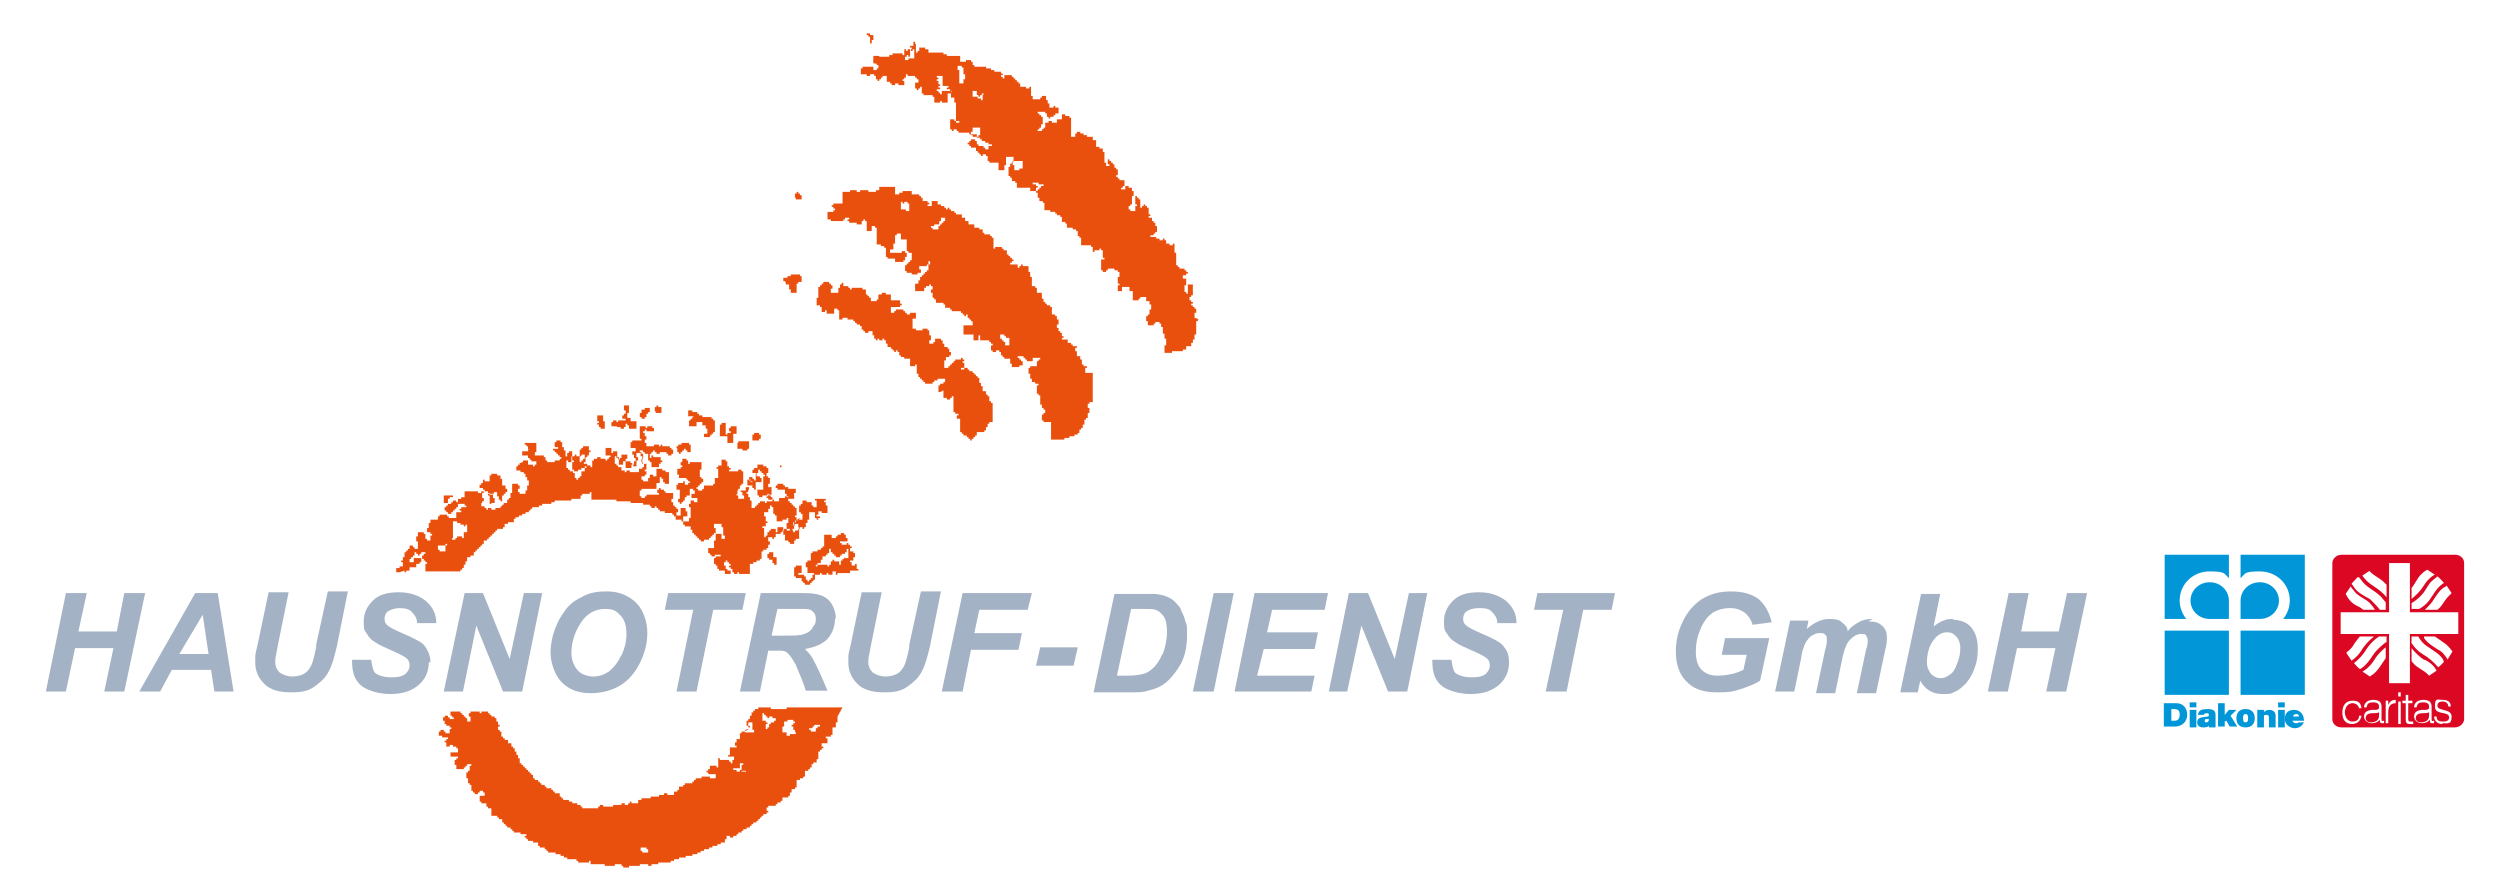 <?xml version="1.0" encoding="UTF-8"?>
<svg xmlns="http://www.w3.org/2000/svg" version="1.1" viewBox="0 0 299.7 106.3">
  <defs>
    <style>
      .cls-1 {
        fill: none;
      }

      .cls-1, .cls-2, .cls-3, .cls-4, .cls-5 {
        stroke-width: 0px;
      }

      .cls-2 {
        fill: #a4b2c5;
      }

      .cls-3 {
        fill: #0096d8;
      }

      .cls-4 {
        fill: #e9500e;
      }

      .cls-5 {
        fill: #db0723;
      }
    </style>
  </defs>
  <g id="Logo_umgewandelt" data-name="Logo umgewandelt">
    <g>
      <path class="cls-1" d="M77.4,101.8s0-.2,0-.2c0,0-.2,0-.2,0h-.5c0,0,0,.2,0,.2,0,0,0,.2,0,.2,0,0,.2,0,.2,0,0,0,0,.2,0,.2,0,0,.2,0,.2,0h.5v-.5s-.2,0-.2,0Z"/>
      <path class="cls-1" d="M53.7,65.4s0-.2,0-.2c0,0-.2,0-.2,0,0,0,0,.2,0,.2,0,0,.2,0,.2,0Z"/>
      <path class="cls-1" d="M109.8,29c0,0,0-.2,0-.2v-.2s-.2,0-.2,0c0,0,0,.2,0,.2,0,0,0,.2,0,.2,0,0,.2,0,.2,0Z"/>
      <path class="cls-1" d="M52.7,65.9s0,.2,0,.2c0,0,.2,0,.2,0h.5v-.7h-.9c0,0,0,.2,0,.2,0,0,0,.2,0,.2,0,0,.2,0,.2,0Z"/>
      <path class="cls-1" d="M72.5,73c-1.2,0-2.2.6-2.9,1.7-.7,1.1-1.1,2.3-1.1,3.6s.2,1.5.7,2,1.1.8,1.9.8,1.3-.2,1.9-.6c.6-.4,1.1-1.1,1.5-2,.4-.9.6-1.7.6-2.6s-.2-1.7-.7-2.2c-.5-.5-1.1-.8-1.9-.8Z"/>
      <path class="cls-1" d="M88.8,92.2s0,.2,0,.2c0,0,.2,0,.2,0s.2,0,.2,0c0,0,0-.2,0-.2h-.5Z"/>
      <path class="cls-1" d="M97.3,73.3c-.2-.1-.7-.2-1.4-.2h-2.7l-.7,3.2h1.3c1.3,0,2.2,0,2.6-.2.4-.2.8-.4,1-.7.2-.3.4-.7.4-1s-.2-.8-.5-1Z"/>
      <path class="cls-1" d="M88.8,91.5s.2,0,.2,0c0,0,0-.2,0-.2,0,0-.2,0-.2,0,0,0-.2,0-.2,0,0,0,0,.2,0,.2,0,0,0,.2,0,.2,0,0,0,.2,0,.2,0,0-.2,0-.2,0,0,0-.2,0-.2,0,0,0-.2,0-.2,0,0,0-.2,0-.2,0,0,0,0,.2,0,.2,0,0,.2,0,.2,0,0,0,.2,0,.2,0,0,0,0,.2,0,.2h.2c0,0,.2,0,.2,0,0,0,0-.2,0-.2,0,0,.2,0,.2,0v-.7Z"/>
      <path class="cls-1" d="M101.7,66.6v-.5c0,0,0-.2,0-.2,0,0,0-.2,0-.2,0,0-.2,0-.2,0,0,0,0,.2,0,.2,0,0,0,.2,0,.2,0,0-.2,0-.2,0,0,0,0,.2,0,.2,0,0-.2,0-.2,0,0,0-.2,0-.2,0,0,0,0,.2,0,.2,0,0-.2,0-.2,0,0,0,0,.2,0,.2h-.5s0-.2,0-.2c0,0-.2,0-.2,0,0,0,0-.2,0-.2,0,0-.2,0-.2,0,0,0,0-.2,0-.2,0,0-.2,0-.2,0,0,0,0-.2,0-.2,0,0,0-.2,0-.2,0,0-.2,0-.2,0v.5c0,0-.2,0-.2,0,0,0,0,.2,0,.2,0,0-.2,0-.2,0,0,0,0,.2,0,.2,0,0-.2,0-.2,0s-.2,0-.2,0c0,0,0,.2,0,.2,0,0,0,.2,0,.2,0,0-.2,0-.2,0,0,0,0,.2,0,.2v.2c0,0-.2,0-.2,0,0,0-.2,0-.2,0,0,0,0,.2,0,.2,0,0,.2,0,.2,0,0,0,.2,0,.2,0h.2c0,0,.2,0,.2,0,0,0,.2,0,.2,0s.2,0,.2,0c0,0,0,.2,0,.2,0,0,.2,0,.2,0,0,0,0-.2,0-.2,0,0,.2,0,.2,0,0,0,0-.2,0-.2,0,0,0-.2,0-.2,0,0,.2,0,.2,0,0,0,0-.2,0-.2,0,0,.2,0,.2,0,0,0,0,.2,0,.2,0,0,.2,0,.2,0,0,0,.2,0,.2,0,0,0,.2,0,.2,0,0,0,0,.2,0,.2,0,0,0,.2,0,.2,0,0,.2,0,.2,0v-.5c0,0,.2,0,.2,0,0,0,0-.2,0-.2,0,0,.2,0,.2,0,0,0,0-.2,0-.2,0,0,.2,0,.2,0h.2v-.2Z"/>
      <path class="cls-1" d="M90.2,87.3s0-.2,0-.2c0,0,0-.2,0-.2v-.5h-.5v.2c0,0,0,.2,0,.2,0,0,.2,0,.2,0,0,0,0,.2,0,.2,0,0-.2,0-.2,0,0,0,0,.2,0,.2,0,0-.2,0-.2,0,0,0,0,.2,0,.2,0,0-.2,0-.2,0,0,0,0,.2,0,.2h1.2v-.5s-.2,0-.2,0Z"/>
      <path class="cls-1" d="M97.2,67.7s0,.2,0,.2c0,0,.2,0,.2,0,0,0,0-.2,0-.2,0,0-.2,0-.2,0Z"/>
      <path class="cls-1" d="M115.7,43.3s-.2,0-.2,0c0,0,0,.2,0,.2h.2s.2,0,.2,0c0,0,0-.2,0-.2,0,0-.2,0-.2,0Z"/>
      <path class="cls-1" d="M92.8,86.2c0,0-.2,0-.2,0,0,0,0-.2,0-.2,0,0-.2,0-.2,0h-.2s0,.2,0,.2c0,0-.2,0-.2,0,0,0,0-.2,0-.2,0,0-.2,0-.2,0,0,0,0-.2,0-.2,0,0-.2,0-.2,0,0,0,0-.2,0-.2,0,0-.2,0-.2,0v.9h.2c0,0,.2,0,.2,0,0,0,0,.2,0,.2,0,0,.2,0,.2,0,0,0,0,.2,0,.2,0,0-.2,0-.2,0,0,0,0,.2,0,.2,0,0,0,.2,0,.2,0,0,0,.2,0,.2,0,0,.2,0,.2,0,0,0,0-.2,0-.2,0,0,.2,0,.2,0,0,0,0-.2,0-.2v-.2s.2,0,.2,0c0,0,0-.2,0-.2,0,0,.2,0,.2,0,0,0,.2,0,.2,0,0,0,0-.2,0-.2,0,0,.2,0,.2,0s0-.2,0-.2c0,0-.2,0-.2,0Z"/>
      <path class="cls-1" d="M95.1,87.6c0,0,0-.2,0-.2,0,0,0-.2,0-.2,0,0-.2,0-.2,0,0,0,0-.2,0-.2,0,0,.2,0,.2,0,0,0,0-.2,0-.2,0,0,.2,0,.2,0,0,0,0-.2,0-.2,0,0-.2,0-.2,0,0,0,0-.2,0-.2h-.7s0,.2,0,.2c0,0-.2,0-.2,0,0,0-.2,0-.2,0v.2c0,0,0,.2,0,.2,0,0,0,.2,0,.2,0,0-.2,0-.2,0,0,0,0,.2,0,.2v.5h.5v.2s0,.2,0,.2c0,0,.2,0,.2,0,0,0,.2,0,.2,0,0,0,0-.2,0-.2,0,0,.2,0,.2,0h.5c0,0,0-.2,0-.2,0,0,0-.2,0-.2,0,0-.2,0-.2,0Z"/>
      <path class="cls-1" d="M97.9,86.9h-.5c0,0,0,.2,0,.2,0,0-.2,0-.2,0,0,0,0,.2,0,.2,0,0-.2,0-.2,0,0,0-.2,0-.2,0,0,0,0,.2,0,.2,0,0,.2,0,.2,0,0,0,0,.2,0,.2,0,0,.2,0,.2,0h.2s.2,0,.2,0c0,0,0-.2,0-.2,0,0,0-.2,0-.2,0,0,.2,0,.2,0,0,0,0-.2,0-.2,0,0,.2,0,.2,0,0,0,0-.2,0-.2h-.2Z"/>
      <polygon class="cls-1" points="21.5 78.4 25 78.4 24.3 73.6 21.5 78.4"/>
      <path class="cls-1" d="M92.6,66.8s0-.2,0-.2c0,0,0-.2,0-.2v-.2h-.5v.2h-.2v.5s.2,0,.2,0c0,0,0,.2,0,.2,0,0,.2,0,.2,0h.2c0,0,0,.2,0,.2,0,0,0,.2,0,.2,0,0,.2,0,.2,0,0,0,0,.2,0,.2,0,0,.2,0,.2,0v-.9c0,0-.2,0-.2,0,0,0-.2,0-.2,0Z"/>
      <path class="cls-1" d="M93.3,58.4s0,.2,0,.2c0,0,.2,0,.2,0,0,0,.2,0,.2,0h.5v.5s.2,0,.2,0c0,0,0,.2,0,.2,0,0,0,.2,0,.2,0,0,.2,0,.2,0,0,0,0,.2,0,.2h.7v-.5s0-.2,0-.2c0,0,.2,0,.2,0v-.5h-.7c0,0-.2,0-.2,0,0,0,0-.2,0-.2,0,0-.2,0-.2,0,0,0-.2,0-.2,0,0,0,0-.2,0-.2,0,0-.2,0-.2,0,0,0,0-.2,0-.2,0,0-.2,0-.2,0h-.5s0,.2,0,.2c0,0-.2,0-.2,0,0,0,0,.2,0,.2,0,0,.2,0,.2,0Z"/>
      <path class="cls-1" d="M54.8,61.2c0,0,.2,0,.2,0,0,0,0,.2,0,.2,0,0,.2,0,.2,0h.7v-.5s0-.2,0-.2c0,0,.2,0,.2,0s.2,0,.2,0c0,0,.2,0,.2,0,0,0,0-.2,0-.2,0,0-.2,0-.2,0,0,0,0-.2,0-.2,0,0,.2,0,.2,0,0,0,0-.2,0-.2,0,0,.2,0,.2,0,0,0,.2,0,.2,0s.2,0,.2,0c0,0,0-.2,0-.2,0,0-.2,0-.2,0,0,0,0-.2,0-.2,0,0-.2,0-.2,0,0,0-.2,0-.2,0s-.2,0-.2,0c0,0-.2,0-.2,0v.2s0,.2,0,.2c0,0-.2,0-.2,0,0,0,0,.2,0,.2,0,0-.2,0-.2,0,0,0,0,.2,0,.2,0,0-.2,0-.2,0,0,0,0,.2,0,.2,0,0-.2,0-.2,0,0,0,0,.2,0,.2,0,0-.2,0-.2,0,0,0-.2,0-.2,0,0,0,0,.2,0,.2Z"/>
      <path class="cls-1" d="M95.4,62.1s0,.2,0,.2c0,0-.2,0-.2,0,0,0,0,.2,0,.2,0,0-.2,0-.2,0,0,0,0,.2,0,.2,0,0,0,.2,0,.2v.2c0,0,0,.2,0,.2,0,0-.2,0-.2,0,0,0,0,.2,0,.2,0,0-.2,0-.2,0h-.5v-.7c0,0,0-.2,0-.2,0,0,.2,0,.2,0,0,0,0-.2,0-.2,0,0,0-.2,0-.2,0,0,0-.2,0-.2,0,0-.2,0-.2,0,0,0,0,.2,0,.2h-.5s0,.2,0,.2c0,0-.2,0-.2,0h-.5v-.7s-.2,0-.2,0c0,0,0-.2,0-.2,0,0-.2,0-.2,0,0,0,0-.2,0-.2,0,0,0-.2,0-.2v-.2c0,0,0-.2,0-.2,0,0-.2,0-.2,0,0,0,0-.2,0-.2,0,0-.2,0-.2,0v.2c0,0,0,.2,0,.2,0,0-.2,0-.2,0,0,0,0,.2,0,.2v.2h-.5v.5c0,0,.2,0,.2,0,0,0,0,.2,0,.2,0,0,0,.2,0,.2,0,0,0,.2,0,.2,0,0,.2,0,.2,0,0,0,0,.2,0,.2,0,0-.2,0-.2,0,0,0,0,.2,0,.2s0,.2,0,.2c0,0-.2,0-.2,0,0,0-.2,0-.2,0,0,0,0,.2,0,.2,0,0,.2,0,.2,0v.9s0,.2,0,.2c0,0,.2,0,.2,0,0,0,0-.2,0-.2s.2,0,.2,0c0,0,0-.2,0-.2s0-.2,0-.2c0,0,.2,0,.2,0,0,0,0-.2,0-.2,0,0,.2,0,.2,0,0,0,0-.2,0-.2h.2c0,0,.2,0,.2,0,0,0,.2,0,.2,0,0,0,0,.2,0,.2,0,0,0,.2,0,.2,0,0,.2,0,.2,0v-.2c0,0,0-.2,0-.2,0,0,0-.2,0-.2,0,0,.2,0,.2,0h.5v.5c0,0,0,.2,0,.2,0,0,0,.2,0,.2,0,0,.2,0,.2,0,0,0,0,.2,0,.2v.5h.2c0,0,.2,0,.2,0,0,0,0,.2,0,.2,0,0,.2,0,.2,0,0,0,0,.2,0,.2h.5c0,0,0-.2,0-.2,0,0,0-.2,0-.2,0,0,.2,0,.2,0,0,0,0-.2,0-.2,0,0,.2,0,.2,0h.2v-1.4h.2c0,0,.2,0,.2,0,0,0,0,.2,0,.2,0,0,.2,0,.2,0,0,0,0-.2,0-.2,0,0,.2,0,.2,0v-.5s.2,0,.2,0c0,0,0-.2,0-.2,0,0,0-.2,0-.2,0,0,.2,0,.2,0,0,0,0-.2,0-.2v-.7h.7v.5c0,0,0,.2,0,.2,0,0,.2,0,.2,0,0,0,0,.2,0,.2,0,0,.2,0,.2,0,0,0,0-.2,0-.2,0,0,.2,0,.2,0,0,0,0-.2,0-.2,0,0-.2,0-.2,0,0,0-.2,0-.2,0,0,0,0-.2,0-.2,0,0,.2,0,.2,0,0,0,0-.2,0-.2,0,0,0-.2,0-.2,0,0,.2,0,.2,0,0,0,.2,0,.2,0,0,0,0,.2,0,.2,0,0,.2,0,.2,0h.5v-.7c0,0,0-.2,0-.2,0,0-.2,0-.2,0,0,0,0-.2,0-.2,0,0,0-.2,0-.2,0,0-.2,0-.2,0,0,0,0-.2,0-.2,0,0,.2,0,.2,0,0,0,0-.2,0-.2,0,0-.2,0-.2,0h-.9s-.2,0-.2,0c0,0,0,.2,0,.2,0,0,.2,0,.2,0v.2c0,0,0,.2,0,.2,0,0,0,.2,0,.2,0,0,0,.2,0,.2,0,0-.2,0-.2,0,0,0-.2,0-.2,0s0-.2,0-.2c0,0-.2,0-.2,0,0,0,0-.2,0-.2,0,0,0-.2,0-.2,0,0-.2,0-.2,0h-.2s-.2,0-.2,0c0,0,0-.2,0-.2h-.5c0,0,0,.2,0,.2,0,0,0,.2,0,.2,0,0-.2,0-.2,0,0,0,0,.2,0,.2,0,0-.2,0-.2,0,0,0,0,.2,0,.2v.2c0,0,0,.2,0,.2,0,0,0,.2,0,.2,0,0,.2,0,.2,0,0,0,0,.2,0,.2,0,0,.2,0,.2,0,0,0,0,.2,0,.2v.5h-.2c0,0-.2,0-.2,0,0,0,0-.2,0-.2,0,0-.2,0-.2,0h-.2Z"/>
      <path class="cls-1" d="M64.1,54.7s0-.2,0-.2c0,0-.2,0-.2,0,0,0,0,.2,0,.2,0,0,.2,0,.2,0Z"/>
      <path class="cls-1" d="M89.8,66.3c0,0,.2,0,.2,0s.2,0,.2,0c0,0,0-.2,0-.2h-.5c0,0-.2,0-.2,0,0,0,0,.2,0,.2,0,0,.2,0,.2,0Z"/>
      <path class="cls-1" d="M78.1,55.2s0,.2,0,.2c0,0,0,.2,0,.2v.5c0,0,0,.2,0,.2,0,0,.2,0,.2,0h.5c0,0,.2,0,.2,0,0,0,0-.2,0-.2,0,0,0-.2,0-.2,0,0,.2,0,.2,0,0,0,0-.2,0-.2,0,0,.2,0,.2,0,0,0,0-.2,0-.2,0,0-.2,0-.2,0,0,0,0-.2,0-.2v-.2h-.5c0,0-.2,0-.2,0,0,0-.2,0-.2,0,0,0,0-.2,0-.2,0,0-.2,0-.2,0,0,0,0-.2,0-.2,0,0-.2,0-.2,0v.5c0,0,0,.2,0,.2,0,0,.2,0,.2,0Z"/>
      <path class="cls-1" d="M70.7,56.1s0-.2,0-.2c0,0-.2,0-.2,0,0,0,0,.2,0,.2,0,0,.2,0,.2,0Z"/>
      <path class="cls-1" d="M73.9,55.8s0,.2,0,.2c0,0,.2,0,.2,0,0,0,.2,0,.2,0,0,0,0,.2,0,.2s0,.2,0,.2c0,0,.2,0,.2,0s.2,0,.2,0c0,0,0,.2,0,.2,0,0,.2,0,.2,0,0,0,0-.2,0-.2,0,0,.2,0,.2,0,0,0,.2,0,.2,0,0,0,0,.2,0,.2,0,0,.2,0,.2,0,0,0,.2,0,.2,0,0,0,.2,0,.2,0h.5c0,0,0-.2,0-.2,0,0,0-.2,0-.2,0,0,.2,0,.2,0,0,0,.2,0,.2,0,0,0,0-.2,0-.2,0,0,.2,0,.2,0,0,0,0-.2,0-.2,0,0,0-.2,0-.2,0,0-.2,0-.2,0,0,0,0-.2,0-.2v-.5c0,0,0-.2,0-.2,0,0-.2,0-.2,0,0,0,0-.2,0-.2,0,0,0-.2,0-.2h-.5v.5s.2,0,.2,0c0,0,0,.2,0,.2,0,0,0,.2,0,.2,0,0-.2,0-.2,0,0,0,0,.2,0,.2v.5c0,0-.2,0-.2,0,0,0-.2,0-.2,0,0,0,0-.2,0-.2,0,0-.2,0-.2,0,0,0,0,.2,0,.2,0,0,0,.2,0,.2,0,0-.2,0-.2,0h-.5v-.5c0,0,0-.2,0-.2,0,0,0-.2,0-.2,0,0,0-.2,0-.2,0,0,.2,0,.2,0v-.5h-.5c0,0-.2,0-.2,0,0,0,0,.2,0,.2,0,0,0,.2,0,.2,0,0-.2,0-.2,0,0,0,0,.2,0,.2,0,0-.2,0-.2,0,0,0,0-.2,0-.2,0,0-.2,0-.2,0,0,0,0-.2,0-.2,0,0-.2,0-.2,0v1.2c0,0,.2,0,.2,0Z"/>
      <path class="cls-1" d="M67.9,55.4v.7s.2,0,.2,0c0,0,0,.2,0,.2,0,0,.2,0,.2,0,0,0,0,.2,0,.2,0,0,.2,0,.2,0s.2,0,.2,0c0,0,0,.2,0,.2,0,0,.2,0,.2,0,0,0,0,.2,0,.2,0,0,0,.2,0,.2s0,.2,0,.2c0,0,.2,0,.2,0,0,0,0,.2,0,.2,0,0,.2,0,.2,0,0,0,0-.2,0-.2,0,0,.2,0,.2,0,0,0,0-.2,0-.2,0,0,.2,0,.2,0,0,0,0-.2,0-.2,0,0,0-.2,0-.2v-.2h.2s.2,0,.2,0c0,0,0-.2,0-.2,0,0,0-.2,0-.2h-.2s-.2,0-.2,0c0,0,0,.2,0,.2,0,0-.2,0-.2,0,0,0-.2,0-.2,0,0,0,0,.2,0,.2h-.5s0-.2,0-.2c0,0-.2,0-.2,0,0,0,0-.2,0-.2,0,0,0-.2,0-.2v-.5h.9c0,0,.2,0,.2,0,0,0,0-.2,0-.2,0,0,.2,0,.2,0,0,0,0-.2,0-.2,0,0,.2,0,.2,0v-.5h-.2c0,0-.2,0-.2,0,0,0,0,.2,0,.2,0,0-.2,0-.2,0,0,0-.2,0-.2,0,0,0-.2,0-.2,0,0,0,0-.2,0-.2,0,0-.2,0-.2,0,0,0,0,.2,0,.2,0,0-.2,0-.2,0s-.2,0-.2,0c0,0,0,.2,0,.2v.5c0,0-.2,0-.2,0,0,0-.2,0-.2,0,0,0,0-.2,0-.2,0,0-.2,0-.2,0,0,0,0,.2,0,.2Z"/>
      <path class="cls-1" d="M54.4,64.7s.2,0,.2,0c0,0,0-.2,0-.2,0,0,.2,0,.2,0,0,0,0-.2,0-.2h.2c0,0,.2,0,.2,0,0,0,.2,0,.2,0,0,0,0,.2,0,.2,0,0,.2,0,.2,0v-.5s0-.2,0-.2c0,0,.2,0,.2,0h.2v-.7s0-.2,0-.2c0,0-.2,0-.2,0,0,0,0,.2,0,.2,0,0-.2,0-.2,0,0,0,0-.2,0-.2,0,0-.2,0-.2,0,0,0-.2,0-.2,0,0,0,0-.2,0-.2,0,0-.2,0-.2,0,0,0-.2,0-.2,0,0,0,0-.2,0-.2h-.5v1.6c0,0,0,.2,0,.2,0,0,0,.2,0,.2,0,0-.2,0-.2,0,0,0,0,.2,0,.2,0,0,.2,0,.2,0Z"/>
      <path class="cls-1" d="M89.5,58.9s0,.2,0,.2c0,0,.2,0,.2,0,0,0,0,.2,0,.2,0,0,0,.2,0,.2,0,0,.2,0,.2,0,0,0,0,.2,0,.2v.2s.2,0,.2,0c0,0,0,.2,0,.2,0,0,0,.2,0,.2v.5h.2c0,0,.2,0,.2,0,0,0,0-.2,0-.2,0,0,.2,0,.2,0,0,0,0-.2,0-.2,0,0,.2,0,.2,0,0,0,0-.2,0-.2,0,0,.2,0,.2,0,0,0,0-.2,0-.2,0,0,.2,0,.2,0,0,0,.2,0,.2,0s.2,0,.2,0c0,0,0,.2,0,.2,0,0,.2,0,.2,0,0,0,0-.2,0-.2,0,0,.2,0,.2,0h.5v-.5s-.2,0-.2,0c0,0,0-.2,0-.2,0,0-.2,0-.2,0,0,0,0-.2,0-.2,0,0-.2,0-.2,0,0,0,0,.2,0,.2,0,0-.2,0-.2,0,0,0-.2,0-.2,0,0,0-.2,0-.2,0,0,0,0,.2,0,.2h-.2s-.2,0-.2,0c0,0,0-.2,0-.2,0,0-.2,0-.2,0,0,0,0-.2,0-.2v-.5h.7v-1.6c0,0,.2,0,.2,0,0,0,0-.2,0-.2,0,0,.2,0,.2,0,0,0,0-.2,0-.2,0,0,.2,0,.2,0,0,0,0-.2,0-.2v-.2s0-.2,0-.2c0,0-.2,0-.2,0,0,0,0-.2,0-.2,0,0-.2,0-.2,0h-.2s0-.2,0-.2c0,0-.2,0-.2,0h-.5v.2s0,.2,0,.2c0,0-.2,0-.2,0,0,0-.2,0-.2,0,0,0,0,.2,0,.2,0,0-.2,0-.2,0,0,0,0,.2,0,.2v.2h.2s.2,0,.2,0c0,0,0,.2,0,.2v.7c0,0-.2,0-.2,0,0,0,0-.2,0-.2,0,0-.2,0-.2,0,0,0,0-.2,0-.2,0,0-.2,0-.2,0h-.2c0,0,0,.2,0,.2,0,0,0,.2,0,.2,0,0,.2,0,.2,0,0,0,0,.2,0,.2,0,0,.2,0,.2,0,0,0,0,.2,0,.2v.2h-.2c0,0-.2,0-.2,0,0,0-.2,0-.2,0,0,0,0,.2,0,.2,0,0,.2,0,.2,0,0,0,0,.2,0,.2,0,0,0,.2,0,.2,0,0-.2,0-.2,0Z"/>
      <path class="cls-1" d="M88.6,59.6s0,.2,0,.2c0,0,0,.2,0,.2,0,0,.2,0,.2,0h.5v-.2c0,0,0-.2,0-.2,0,0-.2,0-.2,0,0,0,0-.2,0-.2,0,0,0-.2,0-.2,0,0-.2,0-.2,0,0,0,0-.2,0-.2,0,0-.2,0-.2,0h-.2v.5c0,0,0,.2,0,.2,0,0,.2,0,.2,0Z"/>
      <path class="cls-1" d="M58.1,60.7s0,.2,0,.2c0,0,.2,0,.2,0,0,0,0,.2,0,.2,0,0,.2,0,.2,0,0,0,0-.2,0-.2,0,0,.2,0,.2,0,0,0,.2,0,.2,0,0,0,0-.2,0-.2v-.2s0-.2,0-.2c0,0,.2,0,.2,0h.2v-.2c0,0,0-.2,0-.2,0,0,0-.2,0-.2s-.2,0-.2,0v-.2s0-.2,0-.2c0,0-.2,0-.2,0,0,0-.2,0-.2,0,0,0,0-.2,0-.2,0,0-.2,0-.2,0,0,0,0-.2,0-.2h-.5v.2h-.2v.2c0,0,0,.2,0,.2,0,0,0,.2,0,.2,0,0,.2,0,.2,0,0,0,0,.2,0,.2,0,0,0,.2,0,.2,0,0-.2,0-.2,0,0,0,0,.2,0,.2,0,0-.2,0-.2,0v.5c0,0,.2,0,.2,0,0,0,.2,0,.2,0Z"/>
      <path class="cls-1" d="M113.8,10.6s0-.2,0-.2c0,0-.2,0-.2,0h-.2c0,0,0-.2,0-.2,0,0,.2,0,.2,0,0,0,0-.2,0-.2h-.7v-1.2h-.7s0,.2,0,.2c0,0,.2,0,.2,0,0,0,0,.2,0,.2,0,0-.2,0-.2,0,0,0,0,.2,0,.2,0,0,.2,0,.2,0,0,0,0,.2,0,.2,0,0,0,.2,0,.2,0,0,.2,0,.2,0,0,0,0,.2,0,.2,0,0-.2,0-.2,0,0,0,0,.2,0,.2,0,0,.2,0,.2,0,0,0,0,.2,0,.2,0,0-.2,0-.2,0,0,0-.2,0-.2,0,0,0,0,.2,0,.2,0,0,.2,0,.2,0,0,0,0,.2,0,.2,0,0,.2,0,.2,0,0,0,0,.2,0,.2s.2,0,.2,0c0,0,0-.2,0-.2,0,0,0-.2,0-.2,0,0,.2,0,.2,0,0,0,.2,0,.2,0h.7c0,0,0-.2,0-.2,0,0-.2,0-.2,0Z"/>
      <path class="cls-1" d="M117.5,15.8c0,0,0-.2,0-.2v-.2h-.9v.5s-.2,0-.2,0c0,0,0,.2,0,.2s0,.2,0,.2c0,0,.2,0,.2,0,0,0,0,.2,0,.2,0,0,.2,0,.2,0h.5s0-.2,0-.2c0,0,.2,0,.2,0,0,0,0-.2,0-.2s0-.2,0-.2Z"/>
      <path class="cls-1" d="M109.6,5v.5c0,0-.2,0-.2,0,0,0-.2,0-.2,0,0,0,0,.2,0,.2,0,0,.2,0,.2,0,0,0,0,.2,0,.2,0,0-.2,0-.2,0,0,0,0,.2,0,.2v.7s-.2,0-.2,0c0,0,0-.2,0-.2,0,0-.2,0-.2,0,0,0,0,.2,0,.2,0,0-.2,0-.2,0v.2s0,.2,0,.2c0,0,.2,0,.2,0,0,0,.2,0,.2,0,0,0,0-.2,0-.2,0,0,.2,0,.2,0h.5v-.7s0-.2,0-.2c0,0,.2,0,.2,0,0,0,0-.2,0-.2v-.2c0,0,0-.2,0-.2,0,0,0-.2,0-.2,0,0,0-.2,0-.2,0,0-.2,0-.2,0Z"/>
      <path class="cls-1" d="M115.7,9s-.2,0-.2,0c0,0,0-.2,0-.2,0,0,0-.2,0-.2s0-.2,0-.2c0,0,0-.2,0-.2,0,0-.2,0-.2,0,0,0,0-.2,0-.2h-.5v.5s.2,0,.2,0c0,0,0,.2,0,.2,0,0,0,.2,0,.2v1.2h.5v-.5s.2,0,.2,0c0,0,0-.2,0-.2,0,0,0-.2,0-.2Z"/>
      <path class="cls-1" d="M104.7,4.3v-.2h-.2c0,0-.2,0-.2,0,0,0,0-.2,0-.2,0,0-.2,0-.2,0,0,0-.2,0-.2,0,0,0,0,.2,0,.2,0,0,.2,0,.2,0,0,0,0,.2,0,.2,0,0,.2,0,.2,0,0,0,0,.2,0,.2,0,0,0,.2,0,.2s0,.2,0,.2c0,0,0,.2,0,.2,0,0,.2,0,.2,0,0,0,0-.2,0-.2v-.2s.2,0,.2,0c0,0,0-.2,0-.2,0,0,0-.2,0-.2Z"/>
      <path class="cls-1" d="M111.2,12c0,0,.2,0,.2,0h.2s0-.2,0-.2c0,0-.2,0-.2,0,0,0-.2,0-.2,0,0,0,0,.2,0,.2Z"/>
      <path class="cls-1" d="M124.7,22.1c0,0-.2,0-.2,0,0,0-.2,0-.2,0,0,0,0-.2,0-.2,0,0-.2,0-.2,0h-.5s0,.2,0,.2c0,0,.2,0,.2,0,0,0,.2,0,.2,0,0,0,0,.2,0,.2,0,0,.2,0,.2,0,0,0,0,.2,0,.2,0,0-.2,0-.2,0,0,0,0,.2,0,.2s0,.2,0,.2c0,0,.2,0,.2,0,0,0,0-.2,0-.2,0,0,.2,0,.2,0,0,0,0-.2,0-.2,0,0,.2,0,.2,0,0,0,0-.2,0-.2,0,0,.2,0,.2,0,0,0,0-.2,0-.2h-.2Z"/>
      <path class="cls-1" d="M117.1,11.3s-.2,0-.2,0v-.5h-.5v.5s0,.2,0,.2c0,0,.2,0,.2,0h.2c0,0,.2,0,.2,0,0,0,0-.2,0-.2Z"/>
      <path class="cls-1" d="M133.4,20.2s0,.2,0,.2c0,0-.2,0-.2,0v.2h.5v-.2s0-.2,0-.2c0,0-.2,0-.2,0Z"/>
      <path class="cls-1" d="M233.4,75.8c-.6,0-1.1.3-1.5.8-.6.7-.9,1.7-.9,2.8s.2,1,.5,1.4c.3.4.7.5,1.1.5s.8-.1,1.1-.4c.4-.3.6-.7.9-1.3.2-.6.4-1.2.4-1.9s-.2-1.1-.5-1.4c-.3-.3-.7-.5-1.1-.5Z"/>
      <path class="cls-1" d="M117.5,11.1s0,.2,0,.2c0,0-.2,0-.2,0,0,0,0,.2,0,.2s-.2,0-.2,0c0,0,0,.2,0,.2,0,0,.2,0,.2,0,0,0,.2,0,.2,0,0,0,0,.2,0,.2,0,0,.2,0,.2,0v-.7s0-.2,0-.2c0,0-.2,0-.2,0Z"/>
      <path class="cls-1" d="M122.4,19.7v-.5h-1.2v.5s.2,0,.2,0c0,0,0,.2,0,.2,0,0,0,.2,0,.2v.2h.2c0,0,.2,0,.2,0,0,0,.2,0,.2,0,0,0,0-.2,0-.2,0,0,.2,0,.2,0,0,0,0-.2,0-.2v-.2Z"/>
      <path class="cls-1" d="M112.2,26.9s-.2,0-.2,0c0,0,0,.2,0,.2,0,0-.2,0-.2,0,0,0-.2,0-.2,0,0,0,0,.2,0,.2,0,0,.2,0,.2,0,0,0,0,.2,0,.2h.5s.2,0,.2,0c0,0,0-.2,0-.2,0,0,0-.2,0-.2,0,0,.2,0,.2,0,0,0,0-.2,0-.2h-.2c0,0-.2,0-.2,0Z"/>
      <path class="cls-1" d="M112.9,26.2s0,.2,0,.2c0,0-.2,0-.2,0,0,0,0,.2,0,.2v.2s.2,0,.2,0c0,0,0-.2,0-.2,0,0,.2,0,.2,0,0,0,0-.2,0-.2,0,0,.2,0,.2,0v-.5h-.5v.2Z"/>
      <path class="cls-1" d="M108.9,24.4s0-.2,0-.2c0,0-.2,0-.2,0s-.2,0-.2,0c0,0,0,.2,0,.2,0,0-.2,0-.2,0,0,0,0-.2,0-.2,0,0-.2,0-.2,0v.9h.2c0,0,.2,0,.2,0,0,0,.2,0,.2,0,0,0,0,.2,0,.2h.5v-.9s-.2,0-.2,0Z"/>
      <path class="cls-1" d="M138.4,73.2c-.3,0-.8-.1-1.5-.1h-1.4l-1.7,8h1.2c.9,0,1.5,0,1.9-.2.4-.1.8-.3,1.1-.6.5-.4.9-1,1.2-1.7s.5-1.6.5-2.6-.1-1.5-.4-1.9c-.3-.4-.6-.7-1-.8Z"/>
      <path class="cls-1" d="M120.8,40.5s-.2,0-.2,0c0,0,0-.2,0-.2,0,0-.2,0-.2,0,0,0,0-.2,0-.2h-.5v.5c0,0,.2,0,.2,0,0,0,0,.2,0,.2,0,0,.2,0,.2,0,0,0,0,.2,0,.2,0,0,.2,0,.2,0,0,0,0,.2,0,.2v.2h.5v-.7s0-.2,0-.2c0,0-.2,0-.2,0Z"/>
      <path class="cls-4" d="M105.4,7.6v-.9h-.7v.9h.7Z"/>
      <path class="cls-4" d="M95.4,23.7s0,.2,0,.2c0,0,.2,0,.2,0h.5v-.5s-.2,0-.2,0c0,0,0-.2,0-.2,0,0-.2,0-.2,0,0,0,0-.2,0-.2,0,0-.2,0-.2,0,0,0,0,.2,0,.2,0,0-.2,0-.2,0v.5s.2,0,.2,0Z"/>
      <path class="cls-4" d="M94.2,33.9s0,.2,0,.2c0,0,.2,0,.2,0h.2c0,0,0,.2,0,.2,0,0,0,.2,0,.2s0,.2,0,.2c0,0,.2,0,.2,0,0,0,0,.2,0,.2v.2h.5c0,0,.2,0,.2,0,0,0,0-.2,0-.2,0,0,0-.2,0-.2,0,0,0-.2,0-.2v-.5s.2,0,.2,0c0,0,0-.2,0-.2,0,0,.2,0,.2,0h.2v-.5c0,0,0-.2,0-.2,0,0-.2,0-.2,0,0,0,0-.2,0-.2h-.9c0,0-.2,0-.2,0,0,0,0,.2,0,.2,0,0-.2,0-.2,0,0,0-.2,0-.2,0,0,0,0,.2,0,.2h-.5c0,0,0,.2,0,.2,0,0,0,.2,0,.2,0,0,.2,0,.2,0Z"/>
      <path class="cls-4" d="M73.9,51.2h.5c0,0,0,.2,0,.2,0,0,.2,0,.2,0,0,0,.2,0,.2,0,0,0,0-.2,0-.2,0,0,.2,0,.2,0,0,0,0-.2,0-.2v-.2c0,0,.2,0,.2,0,0,0,0,.2,0,.2,0,0,.2,0,.2,0,0,0,0,.2,0,.2v.2h.9v-.9h-.7v-.2s0-.2,0-.2c0,0-.2,0-.2,0h-.2c0,0,0-.2,0-.2,0,0,0-.2,0-.2,0,0,0-.2,0-.2,0,0,.2,0,.2,0,0,0,0-.2,0-.2v-.5s0-.2,0-.2c0,0-.2,0-.2,0h-.2c0,0-.2,0-.2,0,0,0,0,.2,0,.2v.2c0,0,0,.2,0,.2,0,0,.2,0,.2,0,0,0,0,.2,0,.2s0,.2,0,.2c0,0-.2,0-.2,0,0,0,0,.2,0,.2,0,0-.2,0-.2,0v.2s0,.2,0,.2c0,0,.2,0,.2,0,0,0,.2,0,.2,0,0,0,0,.2,0,.2h-.7c0,0-.2,0-.2,0,0,0,0,.2,0,.2,0,0-.2,0-.2,0,0,0,0-.2,0-.2,0,0-.2,0-.2,0,0,0-.2,0-.2,0,0,0,0,.2,0,.2,0,0-.2,0-.2,0v.5h.7Z"/>
      <path class="cls-4" d="M78.6,49.3s0,.2,0,.2c0,0,.2,0,.2,0h.5v-.5c0,0,0-.2,0-.2,0,0-.2,0-.2,0,0,0-.2,0-.2,0,0,0,0-.2,0-.2,0,0-.2,0-.2,0,0,0,0,.2,0,.2,0,0-.2,0-.2,0v.5s.2,0,.2,0Z"/>
      <path class="cls-4" d="M76.7,50s.2,0,.2,0c0,0,0,.2,0,.2,0,0,.2,0,.2,0s.2,0,.2,0c0,0,0-.2,0-.2,0,0,.2,0,.2,0,0,0,0-.2,0-.2,0,0,0-.2,0-.2,0,0,.2,0,.2,0,0,0,0-.2,0-.2,0,0,.2,0,.2,0v-.5h-.2c0,0-.2,0-.2,0,0,0-.2,0-.2,0,0,0,0,.2,0,.2h-.2s-.2,0-.2,0c0,0,0,.2,0,.2,0,0,0,.2,0,.2,0,0-.2,0-.2,0,0,0,0,.2,0,.2s0,.2,0,.2Z"/>
      <path class="cls-4" d="M83,50c0,0,0,.2,0,.2,0,0-.2,0-.2,0,0,0,0,.2,0,.2,0,0-.2,0-.2,0,0,0,0,.2,0,.2v.5h.9v-.5h.7v.2s0,.2,0,.2c0,0,.2,0,.2,0h.2c0,0,0,.2,0,.2,0,0,0,.2,0,.2s.2,0,.2,0c0,0,0,.2,0,.2v.2c0,0,0,.2,0,.2,0,0-.2,0-.2,0h-.2v.2s0,.2,0,.2c0,0,.2,0,.2,0h.5s0-.2,0-.2c0,0,.2,0,.2,0s0-.2,0-.2c0,0,.2,0,.2,0,0,0,0-.2,0-.2,0,0,.2,0,.2,0,0,0,0-.2,0-.2v-1.2s-.2,0-.2,0c0,0,0-.2,0-.2,0,0-.2,0-.2,0,0,0,0-.2,0-.2,0,0-.2,0-.2,0h-.9c0,0,0-.2,0-.2,0,0-.2,0-.2,0h-.2c0,0,0-.2,0-.2,0,0-.2,0-.2,0,0,0,0-.2,0-.2,0,0-.2,0-.2,0,0,0-.2,0-.2,0,0,0-.2,0-.2,0,0,0,0-.2,0-.2h-.5v.7h.7Z"/>
      <path class="cls-4" d="M71.8,51s0,.2,0,.2c0,0,.2,0,.2,0,0,0,0,.2,0,.2h.5v-.5c0,0,0-.2,0-.2,0,0,0-.2,0-.2,0,0-.2,0-.2,0,0,0,0-.2,0-.2v-.5h-.2c-.2,0-.3,0-.5,0v.7s.2,0,.2,0c0,0,0,.2,0,.2,0,0-.2,0-.2,0,0,0,0,.2,0,.2,0,0,.2,0,.2,0Z"/>
      <path class="cls-4" d="M87.2,52.6v.5h.7v-.9c0,0,0-.2,0-.2,0,0,.2,0,.2,0,0,0,.2,0,.2,0,0,0,0-.2,0-.2v-.7h-.5s-.2,0-.2,0c0,0,0,.2,0,.2,0,0-.2,0-.2,0,0,0,0,.2,0,.2,0,0,0,.2,0,.2,0,0,.2,0,.2,0,0,0,0,.2,0,.2,0,0-.2,0-.2,0,0,0-.2,0-.2,0,0,0,0,.2,0,.2,0,0-.2,0-.2,0,0,0,0-.2,0-.2v-1.2h-.5v.2h-.2v1.4h.9v.2Z"/>
      <path class="cls-4" d="M90.2,52.8s.2,0,.2,0h.2c0,0,.2,0,.2,0,0,0,.2,0,.2,0,0,0,0-.2,0-.2s.2,0,.2,0v-.5h-.2c0,0,0-.2,0-.2,0,0-.2,0-.2,0,0,0-.2,0-.2,0,0,0-.2,0-.2,0,0,0,0,.2,0,.2h-.2v.5s0,.2,0,.2Z"/>
      <path class="cls-4" d="M88.4,53.1v.5s0,.2,0,.2c0,0,.2,0,.2,0h.2c0,0,.2,0,.2,0,0,0,0,.2,0,.2,0,0,.2,0,.2,0,0,0,.2,0,.2,0,0,0,.2,0,.2,0,0,0,0-.2,0-.2,0,0,.2,0,.2,0,0,0,0-.2,0-.2v-.7h-.5c0,0-.2,0-.2,0,0,0-.2,0-.2,0s-.2,0-.2,0c0,0-.2,0-.2,0,0,0,0,.2,0,.2h-.2Z"/>
      <path class="cls-4" d="M63.9,54.5s.2,0,.2,0c0,0,0-.2,0-.2v-.2s0-.2,0-.2c0,0-.2,0-.2,0,0,0,0-.2,0-.2,0,0-.2,0-.2,0s-.2,0-.2,0c0,0,0,.2,0,.2,0,0-.2,0-.2,0,0,0,0,.2,0,.2h-.7v.5h.7c0,0,.2,0,.2,0,0,0,0,.2,0,.2,0,0,.2,0,.2,0s.2,0,.2,0c0,0,0-.2,0-.2Z"/>
      <path class="cls-4" d="M62.7,56.1s0,.2,0,.2c0,0,.2,0,.2,0s.2,0,.2,0c0,0,0,.2,0,.2,0,0,.2,0,.2,0,0,0,0-.2,0-.2,0,0,.2,0,.2,0,0,0,0-.2,0-.2s0-.2,0-.2c0,0-.2,0-.2,0,0,0,0-.2,0-.2v-.5h-.2c0,0-.2,0-.2,0,0,0-.2,0-.2,0,0,0,0,.2,0,.2h-.2v.7s.2,0,.2,0Z"/>
      <path class="cls-4" d="M53.7,60c0,0,0-.2,0-.2,0,0,.2,0,.2,0,0,0,0-.2,0-.2,0,0,.2,0,.2,0,0,0,.2,0,.2,0,0,0,0-.2,0-.2,0,0-.2,0-.2,0h-.9v.9h.5v-.2Z"/>
      <path class="cls-4" d="M131,47v-2.3h-.9c0,0,0-.2,0-.2,0,0,0-.2,0-.2s0-.2,0-.2c0,0,.2,0,.2,0,0,0,0-.2,0-.2,0,0-.2,0-.2,0,0,0-.2,0-.2,0,0,0,0-.2,0-.2,0,0-.2,0-.2,0,0,0,0-.2,0-.2,0,0,0-.2,0-.2,0,0,0-.2,0-.2,0,0-.2,0-.2,0,0,0,0-.2,0-.2s0-.2,0-.2c0,0-.2,0-.2,0h-.2c0,0,0-.2,0-.2,0,0,0-.2,0-.2s0-.2,0-.2c0,0-.2,0-.2,0,0,0,0-.2,0-.2,0,0,0-.2,0-.2,0,0,.2,0,.2,0,0,0,0-.2,0-.2h-.5c0,0,0-.2,0-.2,0,0-.2,0-.2,0,0,0,0-.2,0-.2,0,0-.2,0-.2,0s-.2,0-.2,0c0,0,0-.2,0-.2s0-.2,0-.2c0,0-.2,0-.2,0h-.5c0,0,0-.2,0-.2,0,0,.2,0,.2,0,0,0,0-.2,0-.2,0,0-.2,0-.2,0,0,0,0-.2,0-.2,0,0,0-.2,0-.2,0,0-.2,0-.2,0,0,0,0-.2,0-.2,0,0-.2,0-.2,0,0,0,0-.2,0-.2,0,0,0-.2,0-.2,0,0-.2,0-.2,0,0,0,0-.2,0-.2,0,0,0-.2,0-.2,0,0,.2,0,.2,0,0,0,0-.2,0-.2v-.2s0-.2,0-.2c0,0-.2,0-.2,0v-.2c0,0,0-.2,0-.2,0,0-.2,0-.2,0,0,0,0-.2,0-.2,0,0-.2,0-.2,0h-.2v-.7s0-.2,0-.2c0,0-.2,0-.2,0,0,0,0-.2,0-.2,0,0-.2,0-.2,0,0,0-.2,0-.2,0,0,0,0-.2,0-.2,0,0-.2,0-.2,0,0,0,0-.2,0-.2,0,0-.2,0-.2,0,0,0,0-.2,0-.2,0,0,0-.2,0-.2,0,0-.2,0-.2,0,0,0,0-.2,0-.2v-.5h-.2c0,0-.2,0-.2,0,0,0-.2,0-.2,0,0,0,0-.2,0-.2,0,0,0-.2,0-.2,0,0,0-.2,0-.2,0,0-.2,0-.2,0,0,0,0-.2,0-.2,0,0-.2,0-.2,0h-.2c0,0,0-.2,0-.2,0,0,0-.2,0-.2v-.5c0,0,0-.2,0-.2,0,0-.2,0-.2,0,0,0,0-.2,0-.2,0,0,0-.2,0-.2,0,0,0-.2,0-.2,0,0-.2,0-.2,0,0,0,0-.2,0-.2v-.5h-.7s0-.2,0-.2c0,0-.2,0-.2,0,0,0,0,.2,0,.2,0,0-.2,0-.2,0,0,0,0,.2,0,.2,0,0-.2,0-.2,0,0,0,0-.2,0-.2,0,0,0-.2,0-.2,0,0-.2,0-.2,0h-.7s0-.2,0-.2c0,0,.2,0,.2,0,0,0,0-.2,0-.2,0,0,.2,0,.2,0,0,0,0-.2,0-.2,0,0-.2,0-.2,0,0,0,0-.2,0-.2,0,0-.2,0-.2,0,0,0,0-.2,0-.2,0,0-.2,0-.2,0,0,0,0-.2,0-.2,0,0-.2,0-.2,0v-.5h-.2c0,0-.2,0-.2,0,0,0,0-.2,0-.2,0,0-.2,0-.2,0,0,0,0-.2,0-.2,0,0-.2,0-.2,0h-.2c0,0-.2,0-.2,0,0,0-.2,0-.2,0,0,0,0,.2,0,.2,0,0-.2,0-.2,0,0,0,0-.2,0-.2,0,0,0-.2,0-.2v-.7c0,0,0-.2,0-.2,0,0-.2,0-.2,0,0,0,0-.2,0-.2,0,0-.2,0-.2,0,0,0,0-.2,0-.2,0,0-.2,0-.2,0h-.5s0-.2,0-.2c0,0-.2,0-.2,0,0,0,0-.2,0-.2s0-.2,0-.2c0,0-.2,0-.2,0,0,0-.2,0-.2,0,0,0,0-.2,0-.2,0,0-.2,0-.2,0h-.2c0,0-.2,0-.2,0,0,0,0-.2,0-.2,0,0,0-.2,0-.2,0,0-.2,0-.2,0h-.5v-.2s0-.2,0-.2c0,0-.2,0-.2,0s-.2,0-.2,0c0,0,0-.2,0-.2,0,0,0-.2,0-.2,0,0-.2,0-.2,0,0,0-.2,0-.2,0,0,0,0-.2,0-.2v-.2h-.5c0,0-.2,0-.2,0,0,0,0-.2,0-.2,0,0-.2,0-.2,0,0,0,0-.2,0-.2,0,0-.2,0-.2,0,0,0-.2,0-.2,0,0,0,0-.2,0-.2,0,0-.2,0-.2,0,0,0,0-.2,0-.2,0,0-.2,0-.2,0,0,0,0,.2,0,.2,0,0-.2,0-.2,0,0,0,0-.2,0-.2,0,0-.2,0-.2,0,0,0,0-.2,0-.2,0,0-.2,0-.2,0,0,0-.2,0-.2,0,0,0,0-.2,0-.2,0,0-.2,0-.2,0,0,0-.2,0-.2,0,0,0,0-.2,0-.2v-.2h-.5s-.2,0-.2,0c0,0,0,.2,0,.2,0,0,0,.2,0,.2v.2h-.5s0-.2,0-.2c0,0,.2,0,.2,0,0,0,0-.2,0-.2,0,0-.2,0-.2,0,0,0,0-.2,0-.2,0,0-.2,0-.2,0h-.2s-.2,0-.2,0c0,0,0-.2,0-.2,0,0,0-.2,0-.2,0,0-.2,0-.2,0,0,0,0-.2,0-.2,0,0-.2,0-.2,0,0,0,0-.2,0-.2,0,0-.2,0-.2,0h-.5s-.2,0-.2,0c0,0,0-.2,0-.2v-.2h-.9c0,0-.2,0-.2,0,0,0,0,.2,0,.2,0,0-.2,0-.2,0,0,0-.2,0-.2,0,0,0,0,.2,0,.2h-.5v-.9h-1.9c0,0,0,.2,0,.2,0,0,0,.2,0,.2,0,0-.2,0-.2,0,0,0-.2,0-.2,0,0,0,0,.2,0,.2h-.7c0,0-.2,0-.2,0,0,0,0-.2,0-.2,0,0-.2,0-.2,0,0,0-.2,0-.2,0,0,0-.2,0-.2,0s-.2,0-.2,0c0,0-.2,0-.2,0,0,0,0,.2,0,.2,0,0-.2,0-.2,0s-.2,0-.2,0c0,0,0-.2,0-.2,0,0-.2,0-.2,0h-.2c0,0-.2,0-.2,0,0,0-.2,0-.2,0,0,0,0,.2,0,.2,0,0-.2,0-.2,0h-.7v1.4h-.9s-.2,0-.2,0c0,0,0,.2,0,.2,0,0-.2,0-.2,0,0,0,0,.2,0,.2,0,0,.2,0,.2,0,0,0,0,.2,0,.2,0,0,.2,0,.2,0,0,0,0,.2,0,.2,0,0-.2,0-.2,0,0,0,0,.2,0,.2h-.7v.9h.2c0,0,.2,0,.2,0,0,0,0,.2,0,.2,0,0,.2,0,.2,0,0,0,.2,0,.2,0h.7c0,0,.2,0,.2,0,0,0,.2,0,.2,0,0,0,0-.2,0-.2,0,0,.2,0,.2,0,0,0,0-.2,0-.2h.5s0,.2,0,.2c0,0-.2,0-.2,0,0,0,0,.2,0,.2,0,0,.2,0,.2,0,0,0,0,.2,0,.2,0,0,.2,0,.2,0h.7c0,0,0,.2,0,.2,0,0,.2,0,.2,0h.2c0,0,.2,0,.2,0,0,0,0-.2,0-.2,0,0,0-.2,0-.2,0,0,.2,0,.2,0,0,0,0-.2,0-.2,0,0,.2,0,.2,0,0,0,0,.2,0,.2,0,0,.2,0,.2,0v1.2h.2s.2,0,.2,0c0,0,.2,0,.2,0,0,0,0-.2,0-.2,0,0,0-.2,0-.2,0,0,0-.2,0-.2,0,0,.2,0,.2,0,0,0,.2,0,.2,0,0,0,0,.2,0,.2,0,0,.2,0,.2,0,0,0,0,.2,0,.2,0,0,0,.2,0,.2s0,.2,0,.2c0,0,0,.2,0,.2v1.2h.5s0,.2,0,.2c0,0,.2,0,.2,0,0,0,.2,0,.2,0,0,0,0,.2,0,.2,0,0,.2,0,.2,0v.9c0,0,0,.2,0,.2,0,0,.2,0,.2,0,0,0,0,.2,0,.2h.7c0,0,.2,0,.2,0,0,0,0,.2,0,.2,0,0,0,.2,0,.2,0,0,.2,0,.2,0s.2,0,.2,0c0,0,.2,0,.2,0h.2s.2,0,.2,0c0,0,0-.2,0-.2,0,0,.2,0,.2,0,0,0,0-.2,0-.2,0,0,0-.2,0-.2,0,0,.2,0,.2,0v-.5s-.2,0-.2,0c0,0,0-.2,0-.2,0,0-.2,0-.2,0,0,0-.2,0-.2,0,0,0,0,.2,0,.2,0,0-.2,0-.2,0h-1.2s0-.2,0-.2c0,0,0-.2,0-.2,0,0,.2,0,.2,0s.2,0,.2,0c0,0,0-.2,0-.2v-.5s.2,0,.2,0c0,0,0-.2,0-.2v-.2c0,0,0-.2,0-.2,0,0,0-.2,0-.2s0-.2,0-.2c0,0,.2,0,.2,0,0,0,0-.2,0-.2h.5v.5s0,.2,0,.2c0,0,.2,0,.2,0h.5v1.4s.2,0,.2,0c0,0,0,.2,0,.2,0,0,.2,0,.2,0h.2v.9s-.2,0-.2,0c0,0,0,.2,0,.2,0,0-.2,0-.2,0,0,0,0,.2,0,.2,0,0-.2,0-.2,0,0,0,0,.2,0,.2,0,0-.2,0-.2,0,0,0,0,.2,0,.2v.5s.2,0,.2,0c0,0,0,.2,0,.2,0,0,.2,0,.2,0s.2,0,.2,0c0,0,.2,0,.2,0,0,0,0,.2,0,.2,0,0,.2,0,.2,0h.5c0,0,0-.2,0-.2,0,0,.2,0,.2,0h.2v-.2c0,0,0-.2,0-.2,0,0-.2,0-.2,0,0,0,0-.2,0-.2v-.2h.7c0,0,.2,0,.2,0,0,0,0-.2,0-.2,0,0,.2,0,.2,0,0,0,0-.2,0-.2,0,0,0-.2,0-.2,0,0,.2,0,.2,0v.2c0,0,0,.2,0,.2,0,0-.2,0-.2,0,0,0,0,.2,0,.2v.5s-.2,0-.2,0c0,0,0,.2,0,.2,0,0-.2,0-.2,0,0,0,0,.2,0,.2,0,0-.2,0-.2,0,0,0,0,.2,0,.2,0,0-.2,0-.2,0,0,0,0,.2,0,.2,0,0-.2,0-.2,0,0,0,0,.2,0,.2,0,0,0,.2,0,.2,0,0-.2,0-.2,0,0,0,0,.2,0,.2,0,0,0,.2,0,.2,0,0-.2,0-.2,0,0,0-.2,0-.2,0,0,0,0,.2,0,.2v.7h.9s.2,0,.2,0c0,0,0-.2,0-.2,0,0,0-.2,0-.2,0,0,.2,0,.2,0,0,0,0-.2,0-.2,0,0,.2,0,.2,0,0,0,.2,0,.2,0,0,0,0-.2,0-.2,0,0,.2,0,.2,0,0,0,0,.2,0,.2,0,0,.2,0,.2,0,0,0,0,.2,0,.2,0,0,0,.2,0,.2,0,0-.2,0-.2,0,0,0,0,.2,0,.2,0,0,0,.2,0,.2,0,0,.2,0,.2,0,0,0,0,.2,0,.2v.2s0,.2,0,.2c0,0,.2,0,.2,0,0,0,0,.2,0,.2,0,0,.2,0,.2,0,0,0,0,.2,0,.2v.2h.9s0,.2,0,.2c0,0,.2,0,.2,0,0,0,0,.2,0,.2s0,.2,0,.2c0,0,.2,0,.2,0h.2c0,0,.2,0,.2,0,0,0,0,.2,0,.2,0,0,.2,0,.2,0,0,0,0,.2,0,.2h.9c0,0,.2,0,.2,0,0,0,0,.2,0,.2,0,0,.2,0,.2,0,0,0,0,.2,0,.2,0,0,.2,0,.2,0,0,0,0,.2,0,.2,0,0,.2,0,.2,0,0,0,0-.2,0-.2,0,0,.2,0,.2,0,0,0,0,.2,0,.2,0,0,0,.2,0,.2,0,0,.2,0,.2,0,0,0,0,.2,0,.2,0,0,.2,0,.2,0,0,0,0,.2,0,.2,0,0,.2,0,.2,0v.5h-.9s-.2,0-.2,0c0,0,0,.2,0,.2v.9h1.2v.5c0,0,0,.2,0,.2,0,0,.2,0,.2,0,0,0,.2,0,.2,0,0,0,.2,0,.2,0,0,0,0-.2,0-.2,0,0,0-.2,0-.2v-.2s.2,0,.2,0c0,0,0,.2,0,.2v.2s0,.2,0,.2c0,0,.2,0,.2,0h.9s0,.2,0,.2c0,0,.2,0,.2,0,0,0,0,.2,0,.2,0,0,.2,0,.2,0s0,.2,0,.2c0,0-.2,0-.2,0,0,0,0,.2,0,.2,0,0,0,.2,0,.2v.2c0,0,.2,0,.2,0,0,0,0,.2,0,.2,0,0,.2,0,.2,0,0,0,.2,0,.2,0,0,0,0-.2,0-.2,0,0,.2,0,.2,0h.2s0,.2,0,.2c0,0,.2,0,.2,0,0,0,0,.2,0,.2s0,.2,0,.2c0,0,.2,0,.2,0,0,0,0,.2,0,.2,0,0,.2,0,.2,0,0,0,0,.2,0,.2,0,0,.2,0,.2,0h.5c0,0,0,.2,0,.2,0,0,0,.2,0,.2,0,0,0,.2,0,.2,0,0,.2,0,.2,0v.2s0,.2,0,.2c0,0,.2,0,.2,0h.7c0,0,0-.2,0-.2,0,0,.2,0,.2,0h.2v-.5c0,0-.2,0-.2,0,0,0,0-.2,0-.2,0,0-.2,0-.2,0,0,0,0-.2,0-.2,0,0-.2,0-.2,0,0,0,0-.2,0-.2h.7s0,.2,0,.2c0,0,.2,0,.2,0,0,0,0,.2,0,.2,0,0,.2,0,.2,0,0,0,0,.2,0,.2h.5c0,0,.2,0,.2,0,0,0,0-.2,0-.2s0-.2,0-.2c0,0,.2,0,.2,0h.7c0,0,0,.2,0,.2,0,0-.2,0-.2,0,0,0,0,.2,0,.2,0,0-.2,0-.2,0,0,0,0,.2,0,.2,0,0,0,.2,0,.2v.2c0,0-.2,0-.2,0,0,0-.2,0-.2,0s-.2,0-.2,0c0,0-.2,0-.2,0,0,0,0,.2,0,.2s-.2,0-.2,0v.5s0,.2,0,.2c0,0,.2,0,.2,0,0,0,0,.2,0,.2s0,.2,0,.2c0,0,0,.2,0,.2,0,0,.2,0,.2,0,0,0,0,.2,0,.2v.2h.2c0,0,.2,0,.2,0,0,0,0,.2,0,.2,0,0,.2,0,.2,0h.2c0,0,0,.2,0,.2,0,0-.2,0-.2,0,0,0,0,.2,0,.2,0,0,0,.2,0,.2v.2c0,0,0,.2,0,.2,0,0,0,.2,0,.2,0,0,.2,0,.2,0,0,0,0,.2,0,.2,0,0,.2,0,.2,0,0,0,0,.2,0,.2,0,0,0,.2,0,.2v.5c0,0,0,.2,0,.2,0,0,.2,0,.2,0,0,0,0,.2,0,.2,0,0,0,.2,0,.2,0,0,.2,0,.2,0,0,0,0,.2,0,.2,0,0,.2,0,.2,0,0,0,0,.2,0,.2,0,0,0,.2,0,.2,0,0-.2,0-.2,0,0,0,0,.2,0,.2,0,0-.2,0-.2,0,0,0,0,.2,0,.2v.5c0,0,.2,0,.2,0,0,0,0,.2,0,.2,0,0,.2,0,.2,0,0,0,.2,0,.2,0h.5v2.1h1.4c0,0,.2,0,.2,0,0,0,0-.2,0-.2,0,0,.2,0,.2,0,0,0,.2,0,.2,0s.2,0,.2,0c0,0,0-.2,0-.2,0,0,.2,0,.2,0,0,0,.2,0,.2,0s.2,0,.2,0c0,0,0-.2,0-.2,0,0,.2,0,.2,0,0,0,.2,0,.2,0,0,0,0-.2,0-.2,0,0,.2,0,.2,0,0,0,0-.2,0-.2,0,0,0-.2,0-.2,0,0,.2,0,.2,0,0,0,0-.2,0-.2,0,0,.2,0,.2,0,0,0,0-.2,0-.2,0,0,0-.2,0-.2,0,0,.2,0,.2,0,0,0,0-.2,0-.2v-.2c0,0,0-.2,0-.2,0,0,.2,0,.2,0,0,0,0-.2,0-.2,0,0,.2,0,.2,0,0,0,0-.2,0-.2s0-.2,0-.2c0,0,0-.2,0-.2,0,0,.2,0,.2,0,0,0,0-.2,0-.2s0-.2,0-.2c0,0,0-.2,0-.2,0,0-.2,0-.2,0v-.5s.2,0,.2,0c0,0,0-.2,0-.2,0,0,.2,0,.2,0s.2,0,.2,0c0,0,0-.2,0-.2ZM109.1,25.3h-.5s0-.2,0-.2c0,0-.2,0-.2,0,0,0-.2,0-.2,0h-.2v-.9s.2,0,.2,0c0,0,0,.2,0,.2,0,0,.2,0,.2,0,0,0,0-.2,0-.2,0,0,.2,0,.2,0s.2,0,.2,0c0,0,0,.2,0,.2,0,0,.2,0,.2,0v.9ZM113.3,26.5s-.2,0-.2,0c0,0,0,.2,0,.2,0,0-.2,0-.2,0,0,0,0,.2,0,.2,0,0-.2,0-.2,0,0,0,0,.2,0,.2,0,0-.2,0-.2,0,0,0,0,.2,0,.2,0,0,0,.2,0,.2,0,0-.2,0-.2,0h-.5s0-.2,0-.2c0,0-.2,0-.2,0,0,0,0-.2,0-.2,0,0,.2,0,.2,0,0,0,.2,0,.2,0,0,0,0-.2,0-.2,0,0,.2,0,.2,0,0,0,.2,0,.2,0h.2v-.2c0,0,0-.2,0-.2,0,0,.2,0,.2,0,0,0,0-.2,0-.2v-.2h.5v.5ZM121,40.7v.7h-.5v-.2c0,0,0-.2,0-.2,0,0-.2,0-.2,0,0,0,0-.2,0-.2,0,0-.2,0-.2,0,0,0,0-.2,0-.2,0,0-.2,0-.2,0v-.5h.5s0,.2,0,.2c0,0,.2,0,.2,0,0,0,0,.2,0,.2,0,0,.2,0,.2,0,0,0,.2,0,.2,0,0,0,0,.2,0,.2Z"/>
      <path class="cls-4" d="M81.2,53.8c0,0,0,.2,0,.2,0,0,0,.2,0,.2,0,0,.2,0,.2,0,0,0,0,.2,0,.2,0,0,.2,0,.2,0,0,0,0-.2,0-.2,0,0,.2,0,.2,0,0,0,0-.2,0-.2,0,0,.2,0,.2,0,0,0,0-.2,0-.2,0,0,.2,0,.2,0,0,0,0,.2,0,.2,0,0,.2,0,.2,0,0,0,0,.2,0,.2h.2s.2,0,.2,0c0,0,0-.2,0-.2v-.5c0,0,0-.2,0-.2,0,0-.2,0-.2,0,0,0,0-.2,0-.2,0,0-.2,0-.2,0h-.5c0,0-.2,0-.2,0,0,0,0,.2,0,.2,0,0-.2,0-.2,0,0,0-.2,0-.2,0,0,0,0,.2,0,.2,0,0-.2,0-.2,0,0,0,0,.2,0,.2Z"/>
      <path class="cls-4" d="M93.7,55.8s-.2,0-.2,0c0,0,0,.2,0,.2,0,0,.2,0,.2,0,0,0,0-.2,0-.2Z"/>
      <path class="cls-4" d="M48.5,68.4s0,.2,0,.2c0,0,.2,0,.2,0,0,0,0-.2,0-.2,0,0,.2,0,.2,0s.2,0,.2,0c0,0,0-.2,0-.2,0,0,0-.2,0-.2,0,0,.2,0,.2,0,0,0,.2,0,.2,0h.2s.2,0,.2,0c0,0,0-.2,0-.2,0,0,0-.2,0-.2,0,0,.2,0,.2,0,0,0,.2,0,.2,0,0,0,0-.2,0-.2,0,0,.2,0,.2,0v-.5h-.9v.5h-.5v-.2c0,0,0-.2,0-.2,0,0,.2,0,.2,0,0,0,0-.2,0-.2,0,0,.2,0,.2,0,0,0,0-.2,0-.2,0,0,.2,0,.2,0,0,0,0-.2,0-.2v-.2s.2,0,.2,0c0,0,0,.2,0,.2,0,0,.2,0,.2,0,0,0,0,.2,0,.2,0,0,.2,0,.2,0,0,0,0-.2,0-.2,0,0,.2,0,.2,0,0,0,0-.2,0-.2h.5c0,0,0,.2,0,.2,0,0-.2,0-.2,0,0,0,0,.2,0,.2,0,0-.2,0-.2,0,0,0,0,.2,0,.2v.2c0,0,.2,0,.2,0,0,0,0,.2,0,.2,0,0,.2,0,.2,0,0,0,0,.2,0,.2,0,0,.2,0,.2,0,0,0,0,.2,0,.2,0,0-.2,0-.2,0,0,0,0,.2,0,.2v.7h4c0,0,.2,0,.2,0,0,0,0-.2,0-.2,0,0,.2,0,.2,0,0,0,0-.2,0-.2,0,0,.2,0,.2,0,0,0,0-.2,0-.2,0,0,0-.2,0-.2,0,0,.2,0,.2,0,0,0,0-.2,0-.2,0,0,0-.2,0-.2,0,0,.2,0,.2,0v-.5h.2c0,0,.2,0,.2,0,0,0,0-.2,0-.2,0,0,.2,0,.2,0s.2,0,.2,0c0,0,0-.2,0-.2,0,0,0-.2,0-.2,0,0,.2,0,.2,0,0,0,0-.2,0-.2,0,0,.2,0,.2,0,0,0,0-.2,0-.2,0,0,.2,0,.2,0,0,0,0-.2,0-.2,0,0,.2,0,.2,0,0,0,0-.2,0-.2,0,0,.2,0,.2,0,0,0,0-.2,0-.2,0,0,.2,0,.2,0,0,0,0-.2,0-.2v-.2h.2c0,0,.2,0,.2,0,0,0,0-.2,0-.2,0,0,.2,0,.2,0,0,0,0-.2,0-.2,0,0,.2,0,.2,0,0,0,0-.2,0-.2,0,0,.2,0,.2,0,0,0,0-.2,0-.2,0,0,.2,0,.2,0,0,0,0-.2,0-.2,0,0,.2,0,.2,0,0,0,0-.2,0-.2,0,0,.2,0,.2,0,0,0,0-.2,0-.2h.5s.2,0,.2,0c0,0,0-.2,0-.2,0,0,.2,0,.2,0,0,0,0-.2,0-.2,0,0,0-.2,0-.2,0,0,.2,0,.2,0,0,0,.2,0,.2,0,0,0,0-.2,0-.2,0,0,.2,0,.2,0h.5v-.2c0,0,0-.2,0-.2,0,0,.2,0,.2,0,0,0,0-.2,0-.2,0,0,.2,0,.2,0,0,0,.2,0,.2,0,0,0,0-.2,0-.2,0,0,.2,0,.2,0,0,0,.2,0,.2,0,0,0,0-.2,0-.2,0,0,.2,0,.2,0s.2,0,.2,0c0,0,0-.2,0-.2,0,0,.2,0,.2,0,0,0,.2,0,.2,0,0,0,0-.2,0-.2,0,0,.2,0,.2,0,0,0,0-.2,0-.2,0,0,.2,0,.2,0,0,0,0-.2,0-.2,0,0,.2,0,.2,0,0,0,.2,0,.2,0h.2c0,0,.2,0,.2,0,0,0,0-.2,0-.2,0,0,.2,0,.2,0,0,0,.2,0,.2,0,0,0,0-.2,0-.2,0,0,.2,0,.2,0,0,0,.2,0,.2,0h.5c0,0,.2,0,.2,0,0,0,0-.2,0-.2,0,0,.2,0,.2,0,0,0,.2,0,.2,0,0,0,0-.2,0-.2,0,0,.2,0,.2,0,0,0,.2,0,.2,0h1.2c0,0,.2,0,.2,0,0,0,.2,0,.2,0,0,0,0-.2,0-.2,0,0,.2,0,.2,0h.9v-.2c0,0,0-.2,0-.2,0,0,.2,0,.2,0,0,0,0-.2,0-.2,0,0,.2,0,.2,0h.7s0-.2,0-.2c0,0,.2,0,.2,0,0,0,0,.2,0,.2v.7h2.6c0,0,.2,0,.2,0,0,0,.2,0,.2,0,0,0,0,.2,0,.2,0,0,.2,0,.2,0s.2,0,.2,0c0,0,.2,0,.2,0h.7c0,0,.2,0,.2,0,0,0,.2,0,.2,0,0,0,0,.2,0,.2,0,0,.2,0,.2,0s.2,0,.2,0c0,0,.2,0,.2,0h.5c0,0,.2,0,.2,0,0,0,.2,0,.2,0,0,0,0,.2,0,.2,0,0,.2,0,.2,0,0,0,.2,0,.2,0h.2c0,0,.2,0,.2,0,0,0,0,.2,0,.2,0,0,.2,0,.2,0,0,0,0,.2,0,.2,0,0,.2,0,.2,0s.2,0,.2,0c0,0,0-.2,0-.2,0,0,.2,0,.2,0,0,0,0,.2,0,.2,0,0,.2,0,.2,0,0,0,0,.2,0,.2,0,0,.2,0,.2,0,0,0,0,.2,0,.2,0,0,.2,0,.2,0,0,0,.2,0,.2,0,0,0,.2,0,.2,0,0,0,0,.2,0,.2,0,0,.2,0,.2,0h.7c0,0,0,.2,0,.2,0,0,.2,0,.2,0,0,0,0,.2,0,.2,0,0,.2,0,.2,0,0,0,0,.2,0,.2v.2h.9v.2c0,0,0,.2,0,.2,0,0,0,.2,0,.2,0,0,.2,0,.2,0,0,0,0,.2,0,.2,0,0,.2,0,.2,0h.5c0,0,0,.2,0,.2,0,0,0,.2,0,.2,0,0,.2,0,.2,0,0,0,0,.2,0,.2s0,.2,0,.2c0,0,.2,0,.2,0,0,0,0,.2,0,.2,0,0,.2,0,.2,0,0,0,0,.2,0,.2,0,0,.2,0,.2,0,0,0,0,.2,0,.2,0,0,.2,0,.2,0,0,0,0,.2,0,.2,0,0,.2,0,.2,0,0,0,0,.2,0,.2,0,0,.2,0,.2,0h.2s0-.2,0-.2c0,0,.2,0,.2,0,0,0,.2,0,.2,0s.2,0,.2,0c0,0,0-.2,0-.2,0,0,.2,0,.2,0,0,0,0-.2,0-.2,0,0,.2,0,.2,0,0,0,0-.2,0-.2,0,0,.2,0,.2,0,0,0,0-.2,0-.2,0,0,.2,0,.2,0,0,0,0-.2,0-.2s0-.2,0-.2c0,0,0-.2,0-.2,0,0-.2,0-.2,0v-.5h.9c0,0,0,.2,0,.2,0,0,0,.2,0,.2,0,0,.2,0,.2,0,0,0,0,.2,0,.2,0,0,0,.2,0,.2v.2c0,0,0,.2,0,.2,0,0,0,.2,0,.2,0,0,.2,0,.2,0,0,0,0,.2,0,.2v.2c0,0-.2,0-.2,0,0,0-.2,0-.2,0,0,0,0-.2,0-.2,0,0,0-.2,0-.2v-.2h-.5s-.2,0-.2,0c0,0,0,.2,0,.2,0,0,0,.2,0,.2s0,.2,0,.2c0,0,0,.2,0,.2,0,0-.2,0-.2,0,0,0,0,.2,0,.2v.7h-.7v.2c0,0,0,.2,0,.2,0,0,0,.2,0,.2,0,0,.2,0,.2,0,0,0,0,.2,0,.2,0,0,.2,0,.2,0,0,0,0,.2,0,.2,0,0,.2,0,.2,0,0,0,.2,0,.2,0,0,0,0-.2,0-.2,0,0,.2,0,.2,0h.5s0,.2,0,.2c0,0-.2,0-.2,0s-.2,0-.2,0c0,0-.2,0-.2,0,0,0,0,.2,0,.2,0,0-.2,0-.2,0,0,0,0,.2,0,.2v.5c0,0,.2,0,.2,0,0,0,0,.2,0,.2,0,0,.2,0,.2,0,0,0,0,.2,0,.2s0,.2,0,.2c0,0,.2,0,.2,0,0,0,0,.2,0,.2,0,0,.2,0,.2,0h.5c0,0,0,.2,0,.2,0,0,0,.2,0,.2,0,0,.2,0,.2,0h.5v-.2s0-.2,0-.2c0,0-.2,0-.2,0,0,0-.2,0-.2,0,0,0,0-.2,0-.2,0,0-.2,0-.2,0,0,0,0-.2,0-.2,0,0,0-.2,0-.2,0,0-.2,0-.2,0,0,0,0-.2,0-.2v-.2c0,0,.2,0,.2,0,0,0,0-.2,0-.2,0,0,.2,0,.2,0,0,0,0,.2,0,.2,0,0,.2,0,.2,0,0,0,0,.2,0,.2,0,0,.2,0,.2,0,0,0,0,.2,0,.2,0,0-.2,0-.2,0,0,0,0,.2,0,.2,0,0,.2,0,.2,0,0,0,0,.2,0,.2,0,0,.2,0,.2,0s0,.2,0,.2c0,0,0,.2,0,.2,0,0,.2,0,.2,0,0,0,0,.2,0,.2,0,0,.2,0,.2,0s.2,0,.2,0c0,0,0-.2,0-.2,0,0,.2,0,.2,0s0,.2,0,.2c0,0,.2,0,.2,0,0,0,.2,0,.2,0h.9v-1.2h.2c0,0,.2,0,.2,0,0,0,0-.2,0-.2,0,0,.2,0,.2,0,0,0,.2,0,.2,0,0,0,0-.2,0-.2,0,0,.2,0,.2,0,0,0,.2,0,.2,0,0,0,0-.2,0-.2,0,0,.2,0,.2,0,0,0,0-.2,0-.2v-.7c0,0,.2,0,.2,0,0,0,0-.2,0-.2,0,0,.2,0,.2,0,0,0,.2,0,.2,0,0,0,0-.2,0-.2,0,0,.2,0,.2,0v-.2s0-.2,0-.2c0,0,.2,0,.2,0,0,0,0-.2,0-.2,0,0,0-.2,0-.2,0,0-.2,0-.2,0v-.5h.5s0,.2,0,.2c0,0,.2,0,.2,0,0,0,0-.2,0-.2,0,0,.2,0,.2,0,0,0,0-.2,0-.2,0,0,0-.2,0-.2,0,0,.2,0,.2,0,0,0,.2,0,.2,0s.2,0,.2,0c0,0,0-.2,0-.2,0,0,.2,0,.2,0,0,0,0-.2,0-.2,0,0,.2,0,.2,0,0,0,0-.2,0-.2h.5c0,0,.2,0,.2,0,0,0,0,.2,0,.2,0,0,.2,0,.2,0,0,0,.2,0,.2,0,0,0,0,.2,0,.2,0,0,.2,0,.2,0,0,0,0-.2,0-.2,0,0,.2,0,.2,0,0,0,.2,0,.2,0,0,0,0-.2,0-.2,0,0,.2,0,.2,0,0,0,0-.2,0-.2,0,0-.2,0-.2,0,0,0,0-.2,0-.2,0,0,0-.2,0-.2,0,0-.2,0-.2,0,0,0-.2,0-.2,0,0,0,0,.2,0,.2,0,0-.2,0-.2,0,0,0,0-.2,0-.2,0,0,0-.2,0-.2,0,0,.2,0,.2,0,0,0,0-.2,0-.2,0,0,.2,0,.2,0,0,0,0-.2,0-.2,0,0,0-.2,0-.2,0,0-.2,0-.2,0,0,0,0-.2,0-.2,0,0,.2,0,.2,0,0,0,0-.2,0-.2v-.7c0,0-.2,0-.2,0,0,0,0-.2,0-.2,0,0-.2,0-.2,0,0,0,0-.2,0-.2,0,0-.2,0-.2,0,0,0,0-.2,0-.2,0,0-.2,0-.2,0,0,0,0-.2,0-.2,0,0-.2,0-.2,0,0,0,0-.2,0-.2,0,0,0-.2,0-.2v-.2c0,0-.2,0-.2,0,0,0-.2,0-.2,0,0,0,0,.2,0,.2h-.5s-.2,0-.2,0c0,0,0,.2,0,.2v.2c0,0-.2,0-.2,0,0,0-.2,0-.2,0,0,0-.2,0-.2,0,0,0,0-.2,0-.2,0,0-.2,0-.2,0h-.5c0,0,0-.2,0-.2,0,0-.2,0-.2,0,0,0,0-.2,0-.2,0,0,.2,0,.2,0,0,0,0-.2,0-.2,0,0,.2,0,.2,0,0,0,.2,0,.2,0,0,0,0-.2,0-.2v-.7c0,0-.2,0-.2,0,0,0-.2,0-.2,0,0,0,0-.2,0-.2,0,0,0-.2,0-.2,0,0,.2,0,.2,0v-.5s0-.2,0-.2c0,0-.2,0-.2,0,0,0,0-.2,0-.2,0,0-.2,0-.2,0,0,0,0-.2,0-.2,0,0-.2,0-.2,0s-.2,0-.2,0c0,0,0-.2,0-.2,0,0-.2,0-.2,0,0,0,0-.2,0-.2,0,0-.2,0-.2,0,0,0,0-.2,0-.2,0,0-.2,0-.2,0,0,0,0,.2,0,.2,0,0,0,.2,0,.2,0,0-.2,0-.2,0,0,0,0,.2,0,.2v.2h.2c0,0,.2,0,.2,0,0,0,0,.2,0,.2,0,0,.2,0,.2,0v.5h-.5s-.2,0-.2,0c0,0,0,.2,0,.2v.7s-.2,0-.2,0c0,0,0-.2,0-.2,0,0-.2,0-.2,0,0,0,0-.2,0-.2s0-.2,0-.2c0,0,0-.2,0-.2s0-.2,0-.2c0,0-.2,0-.2,0,0,0,0-.2,0-.2,0,0-.2,0-.2,0h-.2v.7c0,0,0,.2,0,.2,0,0-.2,0-.2,0,0,0,0,.2,0,.2,0,0,0,.2,0,.2,0,0-.2,0-.2,0,0,0-.2,0-.2,0h-.5s0-.2,0-.2c0,0,.2,0,.2,0,0,0,0-.2,0-.2,0,0,0-.2,0-.2,0,0,.2,0,.2,0,0,0,0-.2,0-.2,0,0,.2,0,.2,0,0,0,0-.2,0-.2s0-.2,0-.2c0,0,0-.2,0-.2v-.9s-.2,0-.2,0c0,0,0-.2,0-.2,0,0-.2,0-.2,0h-.2c0,0,0,.2,0,.2,0,0-.2,0-.2,0,0,0-.2,0-.2,0,0,0-.2,0-.2,0h-.5s0-.2,0-.2c0,0,.2,0,.2,0,0,0,0-.2,0-.2,0,0-.2,0-.2,0,0,0,0-.2,0-.2,0,0-.2,0-.2,0,0,0,0-.2,0-.2,0,0,0-.2,0-.2,0,0,0-.2,0-.2,0,0-.2,0-.2,0,0,0,0-.2,0-.2h-.5v.5s0,.2,0,.2c0,0-.2,0-.2,0,0,0-.2,0-.2,0,0,0,0,.2,0,.2,0,0-.2,0-.2,0,0,0,0,.2,0,.2,0,0,.2,0,.2,0,0,0,0,.2,0,.2,0,0,0,.2,0,.2,0,0,0,.2,0,.2v.5h-.2s-.2,0-.2,0c0,0,0,.2,0,.2v.5c0,0-.2,0-.2,0,0,0,0,.2,0,.2,0,0-.2,0-.2,0,0,0-.2,0-.2,0h-.7v.2c0,0,0,.2,0,.2,0,0-.2,0-.2,0,0,0,0,.2,0,.2h-.5s0-.2,0-.2c0,0-.2,0-.2,0,0,0,0-.2,0-.2,0,0,.2,0,.2,0,0,0,0-.2,0-.2,0,0,.2,0,.2,0,0,0,0-.2,0-.2,0,0,.2,0,.2,0,0,0,0-.2,0-.2,0,0,.2,0,.2,0,0,0,0-.2,0-.2v-.2c0,0-.2,0-.2,0,0,0,0-.2,0-.2,0,0-.2,0-.2,0v-.5c0,0,0-.2,0-.2,0,0,0-.2,0-.2,0,0,.2,0,.2,0,0,0,0-.2,0-.2v-.7h-1.2c0,0-.2,0-.2,0,0,0,0,.2,0,.2,0,0-.2,0-.2,0v-.2c0,0,0-.2,0-.2,0,0-.2,0-.2,0,0,0,0-.2,0-.2h-.5v.2c0,0,0,.2,0,.2,0,0-.2,0-.2,0,0,0,0,.2,0,.2v.2s.2,0,.2,0c0,0,0,.2,0,.2,0,0-.2,0-.2,0,0,0,0,.2,0,.2,0,0-.2,0-.2,0h-.2v.7s.2,0,.2,0c0,0,0,.2,0,.2,0,0,0,.2,0,.2,0,0,.2,0,.2,0h.5c0,0,.2,0,.2,0,0,0,0,.2,0,.2,0,0,.2,0,.2,0,0,0,0,.2,0,.2,0,0,.2,0,.2,0,0,0,0,.2,0,.2,0,0-.2,0-.2,0,0,0,0,.2,0,.2,0,0-.2,0-.2,0,0,0-.2,0-.2,0,0,0,0-.2,0-.2,0,0,0-.2,0-.2,0,0-.2,0-.2,0,0,0,0,.2,0,.2,0,0-.2,0-.2,0,0,0-.2,0-.2,0,0,0-.2,0-.2,0,0,0,0,.2,0,.2,0,0-.2,0-.2,0,0,0,0,.2,0,.2v.2s0,.2,0,.2c0,0,.2,0,.2,0,0,0,.2,0,.2,0,0,0,0,.2,0,.2v.7c0,0,0,.2,0,.2,0,0-.2,0-.2,0,0,0,0,.2,0,.2,0,0,0,.2,0,.2,0,0,.2,0,.2,0,0,0,0,.2,0,.2,0,0,.2,0,.2,0,0,0,0-.2,0-.2,0,0,.2,0,.2,0,0,0,0-.2,0-.2,0,0,.2,0,.2,0,0,0,0-.2,0-.2,0,0,0-.2,0-.2,0,0,.2,0,.2,0,0,0,0-.2,0-.2,0,0,.2,0,.2,0s.2,0,.2,0c0,0,0-.2,0-.2,0,0,0-.2,0-.2,0,0,0-.2,0-.2,0,0,0-.2,0-.2,0,0,.2,0,.2,0,0,0,.2,0,.2,0,0,0,0,.2,0,.2,0,0,.2,0,.2,0,0,0,0,.2,0,.2,0,0,0,.2,0,.2,0,0-.2,0-.2,0h-.2v.5h.7v.5c0,0-.2,0-.2,0,0,0-.2,0-.2,0,0,0,0-.2,0-.2h-.2s-.2,0-.2,0c0,0,0,.2,0,.2,0,0,0,.2,0,.2,0,0-.2,0-.2,0,0,0,0,.2,0,.2,0,0,0,.2,0,.2,0,0,.2,0,.2,0,0,0,0,.2,0,.2v.9c0,0,0,.2,0,.2,0,0-.2,0-.2,0,0,0,0,.2,0,.2,0,0,0,.2,0,.2,0,0-.2,0-.2,0,0,0-.2,0-.2,0h-.5c0,0,0-.2,0-.2,0,0,.2,0,.2,0,0,0,0-.2,0-.2v-.2h.5v-.2c0,0,0-.2,0-.2,0,0,0-.2,0-.2,0,0-.2,0-.2,0,0,0,0-.2,0-.2,0,0,0-.2,0-.2,0,0-.2,0-.2,0h-.2s-.2,0-.2,0c0,0,0,.2,0,.2,0,0,0,.2,0,.2v.5h-.5v-.2c0,0,0-.2,0-.2,0,0,.2,0,.2,0,0,0,0-.2,0-.2v-.2s-.2,0-.2,0c0,0,0-.2,0-.2,0,0-.2,0-.2,0,0,0,0-.2,0-.2,0,0-.2,0-.2,0,0,0,0-.2,0-.2,0,0,0-.2,0-.2,0,0-.2,0-.2,0,0,0,0-.2,0-.2,0,0,0-.2,0-.2,0,0,.2,0,.2,0,0,0,0-.2,0-.2v-.5h-.7c0,0-.2,0-.2,0,0,0,0-.2,0-.2,0,0-.2,0-.2,0,0,0,0-.2,0-.2,0,0-.2,0-.2,0,0,0-.2,0-.2,0,0,0,0-.2,0-.2,0,0-.2,0-.2,0,0,0,0,.2,0,.2,0,0-.2,0-.2,0,0,0,0,.2,0,.2,0,0,0,.2,0,.2,0,0,.2,0,.2,0,0,0,0,.2,0,.2,0,0-.2,0-.2,0,0,0-.2,0-.2,0h-.7c0,0-.2,0-.2,0,0,0-.2,0-.2,0,0,0,0,.2,0,.2,0,0-.2,0-.2,0,0,0,0,.2,0,.2h-.2c0,0-.2,0-.2,0,0,0,0-.2,0-.2,0,0-.2,0-.2,0v-.7s.2,0,.2,0c0,0,0-.2,0-.2,0,0,.2,0,.2,0,0,0,.2,0,.2,0h1.4v-.5s0-.2,0-.2c0,0,.2,0,.2,0h.2v-.7s.2,0,.2,0c0,0,0,.2,0,.2,0,0,.2,0,.2,0,0,0,0,.2,0,.2,0,0,0,.2,0,.2,0,0,.2,0,.2,0,0,0,0,.2,0,.2h.5v-1.4c0,0-.2,0-.2,0,0,0-.2,0-.2,0,0,0,0-.2,0-.2,0,0-.2,0-.2,0s-.2,0-.2,0c0,0,0-.2,0-.2,0,0-.2,0-.2,0h-.5v.9c0,0-.2,0-.2,0,0,0-.2,0-.2,0,0,0,0-.2,0-.2,0,0-.2,0-.2,0s-.2,0-.2,0c0,0,0,.2,0,.2,0,0,0,.2,0,.2,0,0-.2,0-.2,0,0,0,0,.2,0,.2v.2h-.2c0,0-.2,0-.2,0,0,0-.2,0-.2,0,0,0,0-.2,0-.2,0,0-.2,0-.2,0,0,0,0-.2,0-.2,0,0,0-.2,0-.2,0,0,.2,0,.2,0,0,0,.2,0,.2,0,0,0,0-.2,0-.2,0,0,.2,0,.2,0,0,0,0-.2,0-.2,0,0,0-.2,0-.2,0,0-.2,0-.2,0,0,0,0-.2,0-.2,0,0,.2,0,.2,0s0-.2,0-.2v-.5h-.2c0,0-.2,0-.2,0,0,0,0-.2,0-.2,0,0-.2,0-.2,0,0,0,0-.2,0-.2,0,0,0-.2,0-.2,0,0,.2,0,.2,0,0,0,0-.2,0-.2s0-.2,0-.2c0,0,0-.2,0-.2,0,0-.2,0-.2,0,0,0,0-.2,0-.2,0,0-.2,0-.2,0,0,0,0-.2,0-.2,0,0,.2,0,.2,0,0,0,.2,0,.2,0,0,0,0,.2,0,.2,0,0,.2,0,.2,0,0,0,0,.2,0,.2,0,0,.2,0,.2,0,0,0,.2,0,.2,0,0,0,0,.2,0,.2,0,0,0,.2,0,.2v.2c0,0,0,.2,0,.2,0,0,.2,0,.2,0,0,0,0,.2,0,.2,0,0,.2,0,.2,0v-1.2c0,0,.2,0,.2,0,0,0,0-.2,0-.2,0,0,.2,0,.2,0,0,0,0,.2,0,.2,0,0,.2,0,.2,0,0,0,0,.2,0,.2,0,0,.2,0,.2,0,0,0,.2,0,.2,0,0,0,0-.2,0-.2,0,0,.2,0,.2,0,0,0,.2,0,.2,0s.2,0,.2,0c0,0,.2,0,.2,0,0,0,0,.2,0,.2,0,0,.2,0,.2,0,0,0,0,.2,0,.2h.2c0,0,.2,0,.2,0,0,0,0-.2,0-.2,0,0,.2,0,.2,0v-.5c0,0-.2,0-.2,0,0,0,0-.2,0-.2,0,0-.2,0-.2,0,0,0,0-.2,0-.2,0,0-.2,0-.2,0h-.7c0,0,0-.2,0-.2,0,0-.2,0-.2,0,0,0,0,.2,0,.2,0,0-.2,0-.2,0,0,0,0-.2,0-.2,0,0-.2,0-.2,0s-.2,0-.2,0c0,0-.2,0-.2,0,0,0,0,.2,0,.2,0,0-.2,0-.2,0h-.7c0,0,0-.2,0-.2,0,0,0-.2,0-.2,0,0-.2,0-.2,0,0,0,0-.2,0-.2,0,0,0-.2,0-.2,0,0,.2,0,.2,0,0,0,0-.2,0-.2s0-.2,0-.2c0,0-.2,0-.2,0,0,0,0-.2,0-.2,0,0,0-.2,0-.2,0,0-.2,0-.2,0,0,0,0-.2,0-.2,0,0,.2,0,.2,0,0,0,0-.2,0-.2,0,0,.2,0,.2,0,0,0,0,.2,0,.2,0,0,.2,0,.2,0h.5s.2,0,.2,0c0,0,0-.2,0-.2v-.2s-.2,0-.2,0c0,0,0-.2,0-.2,0,0-.2,0-.2,0s-.2,0-.2,0c0,0-.2,0-.2,0,0,0,0,.2,0,.2,0,0-.2,0-.2,0,0,0,0-.2,0-.2,0,0-.2,0-.2,0h-.5v.7c0,0,0,.2,0,.2,0,0,0,.2,0,.2s0,.2,0,.2c0,0,0,.2,0,.2,0,0,.2,0,.2,0,0,0,0,.2,0,.2h-.5c0,0-.2,0-.2,0,0,0-.2,0-.2,0s-.2,0-.2,0c0,0,0,.2,0,.2,0,0-.2,0-.2,0v.5s0,.2,0,.2c0,0,.2,0,.2,0,0,0,.2,0,.2,0,0,0,.2,0,.2,0s0,.2,0,.2c0,0,0,.2,0,.2,0,0-.2,0-.2,0s-.2,0-.2,0c0,0,0,.2,0,.2,0,0,0,.2,0,.2,0,0,.2,0,.2,0v.2c0,0,0,.2,0,.2,0,0,.2,0,.2,0,0,0,0,.2,0,.2,0,0,0,.2,0,.2,0,0-.2,0-.2,0,0,0,0,.2,0,.2,0,0,0,.2,0,.2,0,0-.2,0-.2,0,0,0,0-.2,0-.2,0,0-.2,0-.2,0,0,0,0-.2,0-.2,0,0-.2,0-.2,0h-.5c0,0-.2,0-.2,0,0,0,0,.2,0,.2v.2h-.5v-.5c0,0,0-.2,0-.2,0,0,0-.2,0-.2,0,0-.2,0-.2,0,0,0,0-.2,0-.2v-.5h-.5s0,.2,0,.2c0,0-.2,0-.2,0,0,0,0-.2,0-.2,0,0,0-.2,0-.2,0,0,0-.2,0-.2,0,0-.2,0-.2,0h-.5v.9h.2c0,0,.2,0,.2,0,0,0,.2,0,.2,0,0,0,0,.2,0,.2,0,0-.2,0-.2,0,0,0,0,.2,0,.2,0,0-.2,0-.2,0,0,0,0,.2,0,.2,0,0-.2,0-.2,0s0-.2,0-.2c0,0-.2,0-.2,0,0,0-.2,0-.2,0,0,0-.2,0-.2,0,0,0,0-.2,0-.2h-.2c0,0-.2,0-.2,0,0,0,0,.2,0,.2,0,0-.2,0-.2,0,0,0-.2,0-.2,0,0,0,0,.2,0,.2,0,0-.2,0-.2,0,0,0,0,.2,0,.2,0,0,0,.2,0,.2s0,.2,0,.2c0,0,0,.2,0,.2,0,0-.2,0-.2,0,0,0,0-.2,0-.2,0,0-.2,0-.2,0,0,0-.2,0-.2,0,0,0,0-.2,0-.2,0,0-.2,0-.2,0,0,0-.2,0-.2,0,0,0,0-.2,0-.2,0,0,.2,0,.2,0,0,0,0-.2,0-.2v-.2s0-.2,0-.2c0,0,.2,0,.2,0,0,0,0-.2,0-.2,0,0,.2,0,.2,0,0,0,0-.2,0-.2,0,0,0-.2,0-.2,0,0,.2,0,.2,0,0,0,0-.2,0-.2,0,0-.2,0-.2,0v-.5h-.7s0,.2,0,.2c0,0-.2,0-.2,0,0,0,0,.2,0,.2,0,0-.2,0-.2,0,0,0,0,.2,0,.2v.9c0,0,0,.2,0,.2,0,0,0,.2,0,.2,0,0-.2,0-.2,0h-.5s0-.2,0-.2c0,0-.2,0-.2,0,0,0,0-.2,0-.2v-.7s0-.2,0-.2c0,0-.2,0-.2,0,0,0-.2,0-.2,0,0,0,0,.2,0,.2,0,0-.2,0-.2,0,0,0,0,.2,0,.2,0,0,0,.2,0,.2,0,0-.2,0-.2,0v-.7s-.2,0-.2,0c0,0,0-.2,0-.2,0,0,0-.2,0-.2,0,0-.2,0-.2,0,0,0,0-.2,0-.2v-.2c0,0,0-.2,0-.2,0,0-.2,0-.2,0,0,0,0-.2,0-.2h-.5s0,.2,0,.2c0,0-.2,0-.2,0,0,0,0,.2,0,.2v.2s0,.2,0,.2c0,0,.2,0,.2,0,0,0,.2,0,.2,0,0,0,0,.2,0,.2h-.2c0,0-.2,0-.2,0,0,0-.2,0-.2,0,0,0,0,.2,0,.2,0,0,.2,0,.2,0,0,0,0,.2,0,.2,0,0,.2,0,.2,0,0,0,0,.2,0,.2,0,0,.2,0,.2,0,0,0,0,.2,0,.2,0,0,.2,0,.2,0,0,0,0,.2,0,.2,0,0,.2,0,.2,0,0,0,0,.2,0,.2,0,0-.2,0-.2,0,0,0,0,.2,0,.2h-.2c0,0-.2,0-.2,0,0,0-.2,0-.2,0,0,0,0,.2,0,.2h-.9s0-.2,0-.2c0,0-.2,0-.2,0,0,0,0-.2,0-.2,0,0,0-.2,0-.2,0,0-.2,0-.2,0,0,0,0-.2,0-.2,0,0-.2,0-.2,0h-.9c0,0,0-.2,0-.2,0,0,0-.2,0-.2,0,0,.2,0,.2,0,0,0,0-.2,0-.2,0,0,0-.2,0-.2v-.7h-1.2s-.2,0-.2,0c0,0,0,.2,0,.2,0,0,.2,0,.2,0,0,0,0,.2,0,.2,0,0,.2,0,.2,0,0,0,0,.2,0,.2,0,0,0,.2,0,.2,0,0,.2,0,.2,0,0,0,0,.2,0,.2,0,0,0,.2,0,.2,0,0-.2,0-.2,0,0,0,0,.2,0,.2v.2c0,0,0,.2,0,.2,0,0,.2,0,.2,0,0,0,0,.2,0,.2,0,0,.2,0,.2,0,0,0,0,.2,0,.2,0,0,.2,0,.2,0,0,0,.2,0,.2,0,0,0,.2,0,.2,0,0,0,0,.2,0,.2,0,0,0,.2,0,.2,0,0-.2,0-.2,0,0,0,0,.2,0,.2,0,0-.2,0-.2,0,0,0,0-.2,0-.2,0,0-.2,0-.2,0,0,0-.2,0-.2,0h-.2c0,0-.2,0-.2,0,0,0-.2,0-.2,0,0,0-.2,0-.2,0,0,0,0-.2,0-.2h-.2c0,0-.2,0-.2,0,0,0,0,.2,0,.2,0,0-.2,0-.2,0,0,0,0,.2,0,.2,0,0-.2,0-.2,0v.5h.5s0,.2,0,.2c0,0,.2,0,.2,0,0,0,.2,0,.2,0,0,0,0,.2,0,.2s.2,0,.2,0c0,0,0,.2,0,.2,0,0,0,.2,0,.2,0,0,.2,0,.2,0,0,0,0,.2,0,.2,0,0,0,.2,0,.2s.2,0,.2,0c0,0,0,.2,0,.2s0,.2,0,.2c0,0,0,.2,0,.2,0,0-.2,0-.2,0,0,0,0,.2,0,.2s0,.2,0,.2c0,0,0,.2,0,.2,0,0-.2,0-.2,0,0,0,0,.2,0,.2v.2h-.7s0-.2,0-.2c0,0-.2,0-.2,0,0,0,0-.2,0-.2,0,0,0-.2,0-.2,0,0,.2,0,.2,0,0,0,0-.2,0-.2s0-.2,0-.2c0,0-.2,0-.2,0,0,0,0-.2,0-.2,0,0-.2,0-.2,0h-.5v.9c0,0,0,.2,0,.2,0,0-.2,0-.2,0,0,0,0,.2,0,.2,0,0,0,.2,0,.2v.2s-.2,0-.2,0c0,0,0,.2,0,.2,0,0-.2,0-.2,0,0,0,0,.2,0,.2s0,.2,0,.2c0,0-.2,0-.2,0,0,0-.2,0-.2,0,0,0,0,.2,0,.2,0,0-.2,0-.2,0,0,0,0,.2,0,.2,0,0-.2,0-.2,0,0,0,0,.2,0,.2,0,0-.2,0-.2,0,0,0-.2,0-.2,0,0,0-.2,0-.2,0,0,0,0,.2,0,.2h-.5v-.5c0,0,0-.2,0-.2,0,0-.2,0-.2,0,0,0,0-.2,0-.2,0,0,0-.2,0-.2v-.2c0,0,0-.2,0-.2,0,0,0-.2,0-.2,0,0-.2,0-.2,0,0,0,0-.2,0-.2h.7c0,0,0-.2,0-.2,0,0,.2,0,.2,0h.2v.5c0,0,.2,0,.2,0,0,0,0,.2,0,.2s0,.2,0,.2c0,0,.2,0,.2,0,0,0,0,.2,0,.2,0,0,.2,0,.2,0v-.5s0-.2,0-.2c0,0,.2,0,.2,0,0,0,0-.2,0-.2,0,0,.2,0,.2,0,0,0,0-.2,0-.2,0,0,.2,0,.2,0,0,0,0-.2,0-.2v-.2s-.2,0-.2,0c0,0,0-.2,0-.2,0,0,0-.2,0-.2,0,0-.2,0-.2,0h-.2c0,0,0-.2,0-.2,0,0,0-.2,0-.2v-.2c0,0,0-.2,0-.2,0,0-.2,0-.2,0,0,0,0-.2,0-.2s0-.2,0-.2-.2,0-.2,0-.2,0-.2,0c0,0,0-.2,0-.2h-.7s0,.2,0,.2c0,0-.2,0-.2,0,0,0,0,.2,0,.2v.5c0,0-.2,0-.2,0,0,0-.2,0-.2,0s-.2,0-.2,0c0,0,0-.2,0-.2,0,0-.2,0-.2,0,0,0,0,.2,0,.2,0,0,0,.2,0,.2,0,0-.2,0-.2,0,0,0,0,.2,0,.2,0,0-.2,0-.2,0,0,0,0,.2,0,.2,0,0,0,.2,0,.2,0,0,.2,0,.2,0,0,0,.2,0,.2,0,0,0,0,.2,0,.2,0,0,.2,0,.2,0,0,0,0,.2,0,.2,0,0-.2,0-.2,0,0,0-.2,0-.2,0,0,0,0,.2,0,.2,0,0-.2,0-.2,0,0,0-.2,0-.2,0,0,0,0-.2,0-.2,0,0-.2,0-.2,0,0,0-.2,0-.2,0h-1.2v.5s0,.2,0,.2c0,0-.2,0-.2,0,0,0-.2,0-.2,0,0,0,0,.2,0,.2,0,0-.2,0-.2,0s-.2,0-.2,0c0,0,0,.2,0,.2v.2c0,0-.2,0-.2,0,0,0,0-.2,0-.2,0,0-.2,0-.2,0s-.2,0-.2,0c0,0,0,.2,0,.2,0,0-.2,0-.2,0,0,0,0,.2,0,.2,0,0-.2,0-.2,0,0,0-.2,0-.2,0,0,0,0,.2,0,.2,0,0-.2,0-.2,0,0,0,0,.2,0,.2,0,0-.2,0-.2,0,0,0,0,.2,0,.2,0,0,0,.2,0,.2,0,0,.2,0,.2,0,0,0,0,.2,0,.2,0,0,.2,0,.2,0,0,0,0,.2,0,.2,0,0,.2,0,.2,0,0,0,.2,0,.2,0,0,0,0-.2,0-.2,0,0,.2,0,.2,0,0,0,0-.2,0-.2,0,0,.2,0,.2,0,0,0,0-.2,0-.2,0,0,.2,0,.2,0,0,0,0-.2,0-.2,0,0,.2,0,.2,0,0,0,0-.2,0-.2v-.2c0,0,.2,0,.2,0,0,0,.2,0,.2,0s.2,0,.2,0c0,0,.2,0,.2,0,0,0,0,.2,0,.2,0,0,.2,0,.2,0,0,0,0,.2,0,.2,0,0-.2,0-.2,0,0,0-.2,0-.2,0,0,0-.2,0-.2,0,0,0,0,.2,0,.2,0,0-.2,0-.2,0,0,0,0,.2,0,.2,0,0,.2,0,.2,0,0,0,0,.2,0,.2,0,0-.2,0-.2,0,0,0-.2,0-.2,0s-.2,0-.2,0c0,0,0,.2,0,.2v.5h-.7s-.2,0-.2,0c0,0,0-.2,0-.2,0,0-.2,0-.2,0,0,0,0-.2,0-.2,0,0-.2,0-.2,0h-.7s0,.2,0,.2c0,0-.2,0-.2,0,0,0,0,.2,0,.2v.2h-.7s-.2,0-.2,0c0,0,0,.2,0,.2,0,0,0,.2,0,.2,0,0-.2,0-.2,0,0,0,0,.2,0,.2s0,.2,0,.2c0,0,0,.2,0,.2,0,0-.2,0-.2,0v.5h.2c0,0,.2,0,.2,0,0,0,0,.2,0,.2,0,0,.2,0,.2,0,0,0,0,.2,0,.2,0,0-.2,0-.2,0,0,0,0,.2,0,.2,0,0,0,.2,0,.2v.2c0,0-.2,0-.2,0,0,0-.2,0-.2,0,0,0,0-.2,0-.2,0,0-.2,0-.2,0,0,0,0-.2,0-.2,0,0,0-.2,0-.2s0-.2,0-.2c0,0-.2,0-.2,0,0,0,0-.2,0-.2h-.7v.5c0,0-.2,0-.2,0,0,0,0,.2,0,.2,0,0,0,.2,0,.2,0,0,0,.2,0,.2,0,0,.2,0,.2,0,0,0,0,.2,0,.2v.7c0,0-.2,0-.2,0,0,0-.2,0-.2,0,0,0,0-.2,0-.2,0,0-.2,0-.2,0,0,0,0-.2,0-.2,0,0-.2,0-.2,0h-.2c0,0,0,.2,0,.2,0,0,0,.2,0,.2,0,0-.2,0-.2,0,0,0,0,.2,0,.2,0,0-.2,0-.2,0,0,0,0,.2,0,.2,0,0-.2,0-.2,0,0,0,0,.2,0,.2s0,.2,0,.2c0,0,0,.2,0,.2,0,0-.2,0-.2,0,0,0,0,.2,0,.2s0,.2,0,.2c0,0-.2,0-.2,0,0,0,0,.2,0,.2,0,0,.2,0,.2,0v.5h-.2c0,0-.2,0-.2,0,0,0,0,.2,0,.2,0,0-.2,0-.2,0h-.2v.5h.2c0,0,.2,0,.2,0ZM93,67.7s-.2,0-.2,0c0,0,0-.2,0-.2,0,0-.2,0-.2,0,0,0,0-.2,0-.2,0,0,0-.2,0-.2h-.2c0,0-.2,0-.2,0,0,0,0-.2,0-.2,0,0-.2,0-.2,0v-.5h.2v-.2h.5v.2c0,0,0,.2,0,.2,0,0,0,.2,0,.2,0,0,.2,0,.2,0,0,0,.2,0,.2,0v.9ZM95.8,62.1s0,.2,0,.2c0,0,.2,0,.2,0h.2v-.5s0-.2,0-.2c0,0-.2,0-.2,0,0,0,0-.2,0-.2,0,0-.2,0-.2,0,0,0,0-.2,0-.2,0,0,0-.2,0-.2v-.2c0,0,0-.2,0-.2,0,0,.2,0,.2,0,0,0,0-.2,0-.2,0,0,.2,0,.2,0,0,0,0-.2,0-.2,0,0,0-.2,0-.2h.5c0,0,0,.2,0,.2,0,0,.2,0,.2,0h.2s.2,0,.2,0c0,0,0,.2,0,.2s0,.2,0,.2c0,0,.2,0,.2,0,0,0,0,.2,0,.2s.2,0,.2,0c0,0,.2,0,.2,0,0,0,0-.2,0-.2,0,0,0-.2,0-.2,0,0,0-.2,0-.2v-.2c0,0-.2,0-.2,0,0,0,0-.2,0-.2,0,0,.2,0,.2,0h.9s.2,0,.2,0c0,0,0,.2,0,.2,0,0-.2,0-.2,0,0,0,0,.2,0,.2,0,0,.2,0,.2,0,0,0,0,.2,0,.2,0,0,0,.2,0,.2,0,0,.2,0,.2,0,0,0,0,.2,0,.2v.7h-.5s-.2,0-.2,0c0,0,0-.2,0-.2,0,0-.2,0-.2,0,0,0-.2,0-.2,0,0,0,0,.2,0,.2,0,0,0,.2,0,.2,0,0-.2,0-.2,0,0,0,0,.2,0,.2,0,0,.2,0,.2,0,0,0,.2,0,.2,0,0,0,0,.2,0,.2,0,0-.2,0-.2,0,0,0,0,.2,0,.2,0,0-.2,0-.2,0,0,0,0-.2,0-.2,0,0-.2,0-.2,0,0,0,0-.2,0-.2v-.5h-.7v.7c0,0,0,.2,0,.2,0,0-.2,0-.2,0,0,0,0,.2,0,.2,0,0,0,.2,0,.2,0,0-.2,0-.2,0v.5s-.2,0-.2,0c0,0,0,.2,0,.2,0,0-.2,0-.2,0,0,0,0-.2,0-.2,0,0-.2,0-.2,0h-.2v1.4h-.2s-.2,0-.2,0c0,0,0,.2,0,.2,0,0-.2,0-.2,0,0,0,0,.2,0,.2,0,0,0,.2,0,.2h-.5s0-.2,0-.2c0,0-.2,0-.2,0,0,0,0-.2,0-.2,0,0-.2,0-.2,0h-.2v-.5s0-.2,0-.2c0,0-.2,0-.2,0,0,0,0-.2,0-.2,0,0,0-.2,0-.2v-.5h-.5s-.2,0-.2,0c0,0,0,.2,0,.2,0,0,0,.2,0,.2v.2s-.2,0-.2,0c0,0,0-.2,0-.2,0,0,0-.2,0-.2,0,0-.2,0-.2,0,0,0-.2,0-.2,0h-.2s0,.2,0,.2c0,0-.2,0-.2,0,0,0,0,.2,0,.2,0,0-.2,0-.2,0,0,0,0,.2,0,.2s0,.2,0,.2c0,0-.2,0-.2,0s0,.2,0,.2c0,0-.2,0-.2,0,0,0,0-.2,0-.2v-.9s-.2,0-.2,0c0,0,0-.2,0-.2,0,0,.2,0,.2,0,0,0,.2,0,.2,0,0,0,0-.2,0-.2s0-.2,0-.2c0,0,.2,0,.2,0,0,0,0-.2,0-.2,0,0-.2,0-.2,0,0,0,0-.2,0-.2,0,0,0-.2,0-.2s0-.2,0-.2c0,0-.2,0-.2,0v-.5h.5v-.2s0-.2,0-.2c0,0,.2,0,.2,0,0,0,0-.2,0-.2v-.2s.2,0,.2,0c0,0,0,.2,0,.2,0,0,.2,0,.2,0,0,0,0,.2,0,.2v.2c0,0,0,.2,0,.2,0,0,0,.2,0,.2,0,0,.2,0,.2,0,0,0,0,.2,0,.2,0,0,.2,0,.2,0v.7h.5s.2,0,.2,0c0,0,0-.2,0-.2h.5c0,0,0-.2,0-.2,0,0,.2,0,.2,0,0,0,0,.2,0,.2,0,0,0,.2,0,.2,0,0,0,.2,0,.2,0,0-.2,0-.2,0,0,0,0,.2,0,.2v.7h.5s.2,0,.2,0c0,0,0-.2,0-.2,0,0,.2,0,.2,0,0,0,0-.2,0-.2v-.2c0,0,0-.2,0-.2,0,0,0-.2,0-.2,0,0,.2,0,.2,0,0,0,0-.2,0-.2,0,0,.2,0,.2,0,0,0,0-.2,0-.2h.2s.2,0,.2,0ZM93,58.2s.2,0,.2,0c0,0,0-.2,0-.2h.5s.2,0,.2,0c0,0,0,.2,0,.2,0,0,.2,0,.2,0,0,0,0,.2,0,.2,0,0,.2,0,.2,0s.2,0,.2,0c0,0,0,.2,0,.2,0,0,.2,0,.2,0h.7v.5s-.2,0-.2,0c0,0,0,.2,0,.2v.5h-.7s0-.2,0-.2c0,0-.2,0-.2,0,0,0,0-.2,0-.2,0,0,0-.2,0-.2,0,0-.2,0-.2,0v-.5h-.5c0,0-.2,0-.2,0,0,0-.2,0-.2,0,0,0,0-.2,0-.2,0,0-.2,0-.2,0,0,0,0-.2,0-.2ZM89.8,58.6s0-.2,0-.2c0,0-.2,0-.2,0,0,0,0-.2,0-.2,0,0,.2,0,.2,0,0,0,.2,0,.2,0h.2v-.2c0,0,0-.2,0-.2,0,0-.2,0-.2,0,0,0,0-.2,0-.2,0,0-.2,0-.2,0,0,0,0-.2,0-.2,0,0,0-.2,0-.2h.2s.2,0,.2,0c0,0,0,.2,0,.2,0,0,.2,0,.2,0,0,0,0,.2,0,.2,0,0,.2,0,.2,0v-.7s0-.2,0-.2c0,0-.2,0-.2,0h-.2v-.2s0-.2,0-.2c0,0,.2,0,.2,0,0,0,0-.2,0-.2,0,0,.2,0,.2,0,0,0,.2,0,.2,0,0,0,0-.2,0-.2v-.2h.5s.2,0,.2,0c0,0,0,.2,0,.2h.2s.2,0,.2,0c0,0,0,.2,0,.2,0,0,.2,0,.2,0,0,0,0,.2,0,.2v.2s0,.2,0,.2c0,0-.2,0-.2,0,0,0,0,.2,0,.2,0,0-.2,0-.2,0,0,0,0,.2,0,.2,0,0-.2,0-.2,0v1.6h-.7v.5s0,.2,0,.2c0,0,.2,0,.2,0,0,0,0,.2,0,.2,0,0,.2,0,.2,0h.2s0-.2,0-.2c0,0,.2,0,.2,0,0,0,.2,0,.2,0,0,0,.2,0,.2,0,0,0,0-.2,0-.2,0,0,.2,0,.2,0,0,0,0,.2,0,.2,0,0,.2,0,.2,0,0,0,0,.2,0,.2,0,0,.2,0,.2,0v.5h-.5s-.2,0-.2,0c0,0,0,.2,0,.2,0,0-.2,0-.2,0,0,0,0-.2,0-.2,0,0-.2,0-.2,0s-.2,0-.2,0c0,0-.2,0-.2,0,0,0,0,.2,0,.2,0,0-.2,0-.2,0,0,0,0,.2,0,.2,0,0-.2,0-.2,0,0,0,0,.2,0,.2,0,0-.2,0-.2,0,0,0,0,.2,0,.2,0,0-.2,0-.2,0h-.2v-.5c0,0,0-.2,0-.2,0,0,0-.2,0-.2,0,0-.2,0-.2,0v-.2s0-.2,0-.2c0,0-.2,0-.2,0,0,0,0-.2,0-.2s0-.2,0-.2c0,0-.2,0-.2,0,0,0,0-.2,0-.2,0,0,.2,0,.2,0,0,0,0-.2,0-.2ZM88.4,59.3v-.5h.2s.2,0,.2,0c0,0,0,.2,0,.2,0,0,.2,0,.2,0,0,0,0,.2,0,.2,0,0,0,.2,0,.2,0,0,.2,0,.2,0,0,0,0,.2,0,.2v.2h-.5s-.2,0-.2,0c0,0,0-.2,0-.2,0,0,0-.2,0-.2,0,0-.2,0-.2,0,0,0,0-.2,0-.2ZM77.9,54.9v-.5s.2,0,.2,0c0,0,0,.2,0,.2,0,0,.2,0,.2,0,0,0,0,.2,0,.2,0,0,.2,0,.2,0,0,0,.2,0,.2,0h.5v.2s0,.2,0,.2c0,0,.2,0,.2,0,0,0,0,.2,0,.2,0,0-.2,0-.2,0,0,0,0,.2,0,.2,0,0-.2,0-.2,0,0,0,0,.2,0,.2s0,.2,0,.2c0,0-.2,0-.2,0h-.5s-.2,0-.2,0c0,0,0-.2,0-.2v-.5c0,0,0-.2,0-.2,0,0,0-.2,0-.2,0,0-.2,0-.2,0,0,0,0-.2,0-.2ZM73.7,55.6v-.9s.2,0,.2,0c0,0,0,.2,0,.2,0,0,.2,0,.2,0,0,0,0,.2,0,.2,0,0,.2,0,.2,0,0,0,0-.2,0-.2,0,0,.2,0,.2,0,0,0,0-.2,0-.2s0-.2,0-.2c0,0,.2,0,.2,0h.5v.5s-.2,0-.2,0c0,0,0,.2,0,.2,0,0,0,.2,0,.2,0,0,0,.2,0,.2v.5h.5s.2,0,.2,0c0,0,0-.2,0-.2,0,0,0-.2,0-.2,0,0,.2,0,.2,0,0,0,0,.2,0,.2,0,0,.2,0,.2,0,0,0,.2,0,.2,0v-.5c0,0,0-.2,0-.2,0,0,.2,0,.2,0,0,0,0-.2,0-.2,0,0,0-.2,0-.2,0,0-.2,0-.2,0v-.5h.5c0,0,0,.2,0,.2,0,0,0,.2,0,.2,0,0,.2,0,.2,0,0,0,0,.2,0,.2v.5c0,0,0,.2,0,.2,0,0,.2,0,.2,0,0,0,0,.2,0,.2,0,0,0,.2,0,.2,0,0-.2,0-.2,0,0,0,0,.2,0,.2,0,0-.2,0-.2,0,0,0-.2,0-.2,0,0,0,0,.2,0,.2,0,0,0,.2,0,.2h-.5c0,0-.2,0-.2,0,0,0-.2,0-.2,0s-.2,0-.2,0c0,0,0-.2,0-.2,0,0-.2,0-.2,0s-.2,0-.2,0c0,0,0,.2,0,.2,0,0-.2,0-.2,0,0,0,0-.2,0-.2,0,0-.2,0-.2,0s-.2,0-.2,0c0,0,0-.2,0-.2s0-.2,0-.2c0,0-.2,0-.2,0,0,0-.2,0-.2,0,0,0,0-.2,0-.2,0,0-.2,0-.2,0v-.2ZM67.9,55.2s.2,0,.2,0c0,0,0,.2,0,.2,0,0,.2,0,.2,0,0,0,.2,0,.2,0v-.5s0-.2,0-.2c0,0,.2,0,.2,0s.2,0,.2,0c0,0,0-.2,0-.2,0,0,.2,0,.2,0,0,0,0,.2,0,.2,0,0,.2,0,.2,0,0,0,.2,0,.2,0s.2,0,.2,0c0,0,0-.2,0-.2,0,0,.2,0,.2,0h.2v.5s-.2,0-.2,0c0,0,0,.2,0,.2,0,0-.2,0-.2,0,0,0,0,.2,0,.2,0,0-.2,0-.2,0h-.9v.5c0,0,0,.2,0,.2,0,0,0,.2,0,.2,0,0,.2,0,.2,0,0,0,0,.2,0,.2h.5s0-.2,0-.2c0,0,.2,0,.2,0,0,0,.2,0,.2,0,0,0,0-.2,0-.2,0,0,.2,0,.2,0h.2s0-.2,0-.2c0,0,.2,0,.2,0,0,0,0,.2,0,.2,0,0-.2,0-.2,0,0,0,0,.2,0,.2s0,.2,0,.2c0,0-.2,0-.2,0h-.2v.2c0,0,0,.2,0,.2,0,0,0,.2,0,.2,0,0-.2,0-.2,0,0,0,0,.2,0,.2,0,0-.2,0-.2,0,0,0,0,.2,0,.2,0,0-.2,0-.2,0,0,0,0-.2,0-.2,0,0-.2,0-.2,0,0,0,0-.2,0-.2s0-.2,0-.2c0,0,0-.2,0-.2,0,0-.2,0-.2,0,0,0,0-.2,0-.2,0,0-.2,0-.2,0s-.2,0-.2,0c0,0,0-.2,0-.2,0,0-.2,0-.2,0,0,0,0-.2,0-.2,0,0-.2,0-.2,0v-.7s0-.2,0-.2ZM57.6,60.3s.2,0,.2,0c0,0,0-.2,0-.2,0,0,.2,0,.2,0,0,0,0-.2,0-.2,0,0,0-.2,0-.2,0,0-.2,0-.2,0,0,0,0-.2,0-.2,0,0,0-.2,0-.2v-.2h.2v-.2h.5s0,.2,0,.2c0,0,.2,0,.2,0,0,0,0,.2,0,.2,0,0,.2,0,.2,0s.2,0,.2,0c0,0,0,.2,0,.2v.2s.2,0,.2,0,0,.2,0,.2c0,0,0,.2,0,.2v.2h-.2s-.2,0-.2,0c0,0,0,.2,0,.2v.2s0,.2,0,.2c0,0-.2,0-.2,0,0,0-.2,0-.2,0,0,0,0,.2,0,.2,0,0-.2,0-.2,0,0,0,0-.2,0-.2,0,0-.2,0-.2,0,0,0,0-.2,0-.2,0,0-.2,0-.2,0,0,0-.2,0-.2,0v-.5ZM54.1,64.5s.2,0,.2,0c0,0,0-.2,0-.2,0,0,0-.2,0-.2v-1.6h.5s0,.2,0,.2c0,0,.2,0,.2,0,0,0,.2,0,.2,0,0,0,0,.2,0,.2,0,0,.2,0,.2,0,0,0,.2,0,.2,0,0,0,0,.2,0,.2,0,0,.2,0,.2,0,0,0,0-.2,0-.2,0,0,.2,0,.2,0,0,0,0,.2,0,.2v.7h-.2s-.2,0-.2,0c0,0,0,.2,0,.2v.5s-.2,0-.2,0c0,0,0-.2,0-.2,0,0-.2,0-.2,0,0,0-.2,0-.2,0h-.2s0,.2,0,.2c0,0-.2,0-.2,0,0,0,0,.2,0,.2,0,0-.2,0-.2,0,0,0-.2,0-.2,0,0,0,0-.2,0-.2ZM52.5,65.6c0,0,0-.2,0-.2h.9s0-.2,0-.2c0,0,.2,0,.2,0,0,0,0,.2,0,.2,0,0-.2,0-.2,0v.7h-.5s-.2,0-.2,0c0,0,0-.2,0-.2,0,0-.2,0-.2,0,0,0,0-.2,0-.2Z"/>
      <path class="cls-4" d="M143.2,38.1s0-.2,0-.2c0,0,0-.2,0-.2,0,0,0-.2,0-.2,0,0,.2,0,.2,0v-.5c0,0-.2,0-.2,0,0,0,0-.2,0-.2,0,0-.2,0-.2,0,0,0,0-.2,0-.2,0,0-.2,0-.2,0,0,0,0-.2,0-.2,0,0,.2,0,.2,0,0,0,0-.2,0-.2,0,0-.2,0-.2,0,0,0,0-.2,0-.2,0,0-.2,0-.2,0,0,0,0-.2,0-.2,0,0,0-.2,0-.2,0,0,.2,0,.2,0,0,0,0-.2,0-.2,0,0,.2,0,.2,0,0,0,0-.2,0-.2,0,0,0-.2,0-.2,0,0,0-.2,0-.2v-.5c0,0,0-.2,0-.2,0,0-.2,0-.2,0h-.2c0,0-.2,0-.2,0,0,0,0,.2,0,.2v.5c0,0,0,.2,0,.2,0,0,0,.2,0,.2,0,0-.2,0-.2,0,0,0,0-.2,0-.2,0,0-.2,0-.2,0,0,0,0-.2,0-.2v-.2c0,0,0-.2,0-.2,0,0,0-.2,0-.2,0,0,.2,0,.2,0,0,0,0-.2,0-.2v-.2c0,0,0-.2,0-.2,0,0,0-.2,0-.2,0,0-.2,0-.2,0,0,0-.2,0-.2,0,0,0,0-.2,0-.2,0,0,0-.2,0-.2h.2c0,0,.2,0,.2,0,0,0,0-.2,0-.2,0,0,.2,0,.2,0,0,0,0-.2,0-.2,0,0-.2,0-.2,0,0,0,0-.2,0-.2,0,0-.2,0-.2,0,0,0,0-.2,0-.2,0,0-.2,0-.2,0,0,0-.2,0-.2,0,0,0-.2,0-.2,0,0,0,0-.2,0-.2,0,0-.2,0-.2,0,0,0,0-.2,0-.2,0,0-.2,0-.2,0,0,0,0-.2,0-.2,0,0,0-.2,0-.2v-.7c0,0,0-.2,0-.2,0,0,0-.2,0-.2,0,0-.2,0-.2,0,0,0,0-.2,0-.2v-.7s0-.2,0-.2c0,0-.2,0-.2,0,0,0,0,.2,0,.2,0,0-.2,0-.2,0,0,0-.2,0-.2,0,0,0,0-.2,0-.2,0,0-.2,0-.2,0,0,0-.2,0-.2,0,0,0,0-.2,0-.2,0,0,0-.2,0-.2,0,0-.2,0-.2,0,0,0,0-.2,0-.2,0,0-.2,0-.2,0,0,0,0,.2,0,.2,0,0-.2,0-.2,0,0,0-.2,0-.2,0,0,0,0-.2,0-.2,0,0-.2,0-.2,0,0,0-.2,0-.2,0,0,0,0-.2,0-.2h-.7s0-.2,0-.2c0,0,.2,0,.2,0,0,0,.2,0,.2,0,0,0,0-.2,0-.2,0,0,.2,0,.2,0,0,0,0-.2,0-.2s.2,0,.2,0v-.7s-.2,0-.2,0c0,0,0-.2,0-.2,0,0,0-.2,0-.2,0,0-.2,0-.2,0,0,0,0-.2,0-.2,0,0-.2,0-.2,0s0-.2,0-.2c0,0,0-.2,0-.2,0,0-.2,0-.2,0h-.2c0,0,0-.2,0-.2,0,0,.2,0,.2,0,0,0,0-.2,0-.2,0,0-.2,0-.2,0,0,0,0-.2,0-.2,0,0,0-.2,0-.2s0-.2,0-.2c0,0,0-.2,0-.2,0,0-.2,0-.2,0,0,0,0-.2,0-.2,0,0-.2,0-.2,0,0,0,0-.2,0-.2,0,0-.2,0-.2,0,0,0,0,.2,0,.2,0,0-.2,0-.2,0,0,0,0,.2,0,.2,0,0-.2,0-.2,0,0,0,0-.2,0-.2,0,0,0-.2,0-.2v-.2c0,0,0-.2,0-.2,0,0,0-.2,0-.2,0,0-.2,0-.2,0,0,0,0-.2,0-.2,0,0-.2,0-.2,0,0,0,0-.2,0-.2,0,0-.2,0-.2,0,0,0,0,.2,0,.2v.2c0,0,0,.2,0,.2,0,0,0,.2,0,.2s0,.2,0,.2c0,0,.2,0,.2,0,0,0,0,.2,0,.2,0,0-.2,0-.2,0,0,0,0,.2,0,.2,0,0,0,.2,0,.2v.2c0,0-.2,0-.2,0,0,0-.2,0-.2,0s-.2,0-.2,0c0,0,0-.2,0-.2,0,0-.2,0-.2,0,0,0,0-.2,0-.2,0,0,0-.2,0-.2,0,0,.2,0,.2,0,0,0,0-.2,0-.2,0,0,.2,0,.2,0,0,0,0-.2,0-.2,0,0,0-.2,0-.2,0,0,0-.2,0-.2s0-.2,0-.2c0,0,0-.2,0-.2,0,0,.2,0,.2,0,0,0,0-.2,0-.2v-.2c0,0,0-.2,0-.2,0,0-.2,0-.2,0s0-.2,0-.2c0,0,0-.2,0-.2,0,0-.2,0-.2,0s-.2,0-.2,0c0,0,0-.2,0-.2,0,0-.2,0-.2,0s-.2,0-.2,0c0,0,0,.2,0,.2v.2h-.5v-.2c0,0,.2,0,.2,0,0,0,0-.2,0-.2,0,0,.2,0,.2,0v-.5s0-.2,0-.2c0,0-.2,0-.2,0,0,0-.2,0-.2,0s-.2,0-.2,0c0,0,0-.2,0-.2,0,0-.2,0-.2,0,0,0,0-.2,0-.2,0,0-.2,0-.2,0,0,0,0-.2,0-.2,0,0,.2,0,.2,0v-.5s0-.2,0-.2c0,0-.2,0-.2,0,0,0,0-.2,0-.2,0,0-.2,0-.2,0,0,0,0-.2,0-.2s0-.2,0-.2c0,0-.2,0-.2,0,0,0,0-.2,0-.2,0,0-.2,0-.2,0,0,0,0-.2,0-.2,0,0-.2,0-.2,0,0,0,0-.2,0-.2,0,0-.2,0-.2,0,0,0,0,.2,0,.2v.2c0,0,0,.2,0,.2,0,0,.2,0,.2,0,0,0,0,.2,0,.2,0,0-.2,0-.2,0,0,0-.2,0-.2,0,0,0,0-.2,0-.2,0,0,0-.2,0-.2,0,0-.2,0-.2,0,0,0,0-.2,0-.2,0,0,0-.2,0-.2v-.7c0,0,0-.2,0-.2,0,0-.2,0-.2,0,0,0,0-.2,0-.2,0,0,0-.2,0-.2,0,0-.2,0-.2,0,0,0-.2,0-.2,0,0,0,0-.2,0-.2,0,0-.2,0-.2,0h-.2c0,0,0-.2,0-.2,0,0,0-.2,0-.2v-.2c0,0,0-.2,0-.2,0,0-.2,0-.2,0,0,0-.2,0-.2,0,0,0,0-.2,0-.2,0,0,0-.2,0-.2h-.5c0,0-.2,0-.2,0,0,0,0-.2,0-.2,0,0-.2,0-.2,0,0,0-.2,0-.2,0,0,0,0-.2,0-.2,0,0-.2,0-.2,0,0,0-.2,0-.2,0,0,0,0-.2,0-.2h-.2c0,0-.2,0-.2,0,0,0,0,.2,0,.2,0,0-.2,0-.2,0,0,0,0,.2,0,.2v.2h-.5v-2.1c0,0,0-.2,0-.2,0,0-.2,0-.2,0,0,0,0-.2,0-.2h-.5c0,0,0-.2,0-.2,0,0-.2,0-.2,0h-.2v.2c0,0,0,.2,0,.2,0,0,0,.2,0,.2,0,0-.2,0-.2,0h-.2s-.2,0-.2,0c0,0,0,.2,0,.2v.2c0,0-.2,0-.2,0,0,0-.2,0-.2,0s-.2,0-.2,0c0,0,0-.2,0-.2,0,0-.2,0-.2,0,0,0-.2,0-.2,0,0,0,0,.2,0,.2h-.2s-.2,0-.2,0c0,0,0,.2,0,.2v.2c0,0,0,.2,0,.2,0,0-.2,0-.2,0,0,0,0,.2,0,.2,0,0-.2,0-.2,0,0,0,0,.2,0,.2h-.5c0,0,0-.2,0-.2,0,0,.2,0,.2,0,0,0,0-.2,0-.2,0,0,.2,0,.2,0,0,0,0-.2,0-.2,0,0,0-.2,0-.2,0,0,.2,0,.2,0v-.9c0,0-.2,0-.2,0,0,0,0-.2,0-.2,0,0-.2,0-.2,0,0,0,0-.2,0-.2,0,0-.2,0-.2,0,0,0,0-.2,0-.2h.7s.2,0,.2,0c0,0,0,.2,0,.2s.2,0,.2,0c0,0,0,.2,0,.2,0,0,0,.2,0,.2,0,0,.2,0,.2,0,0,0,0,.2,0,.2,0,0,.2,0,.2,0,0,0,0-.2,0-.2h.2c0,0,.2,0,.2,0,0,0,0-.2,0-.2,0,0,.2,0,.2,0,0,0,0-.2,0-.2,0,0,.2,0,.2,0,0,0,.2,0,.2,0,0,0,0-.2,0-.2v-.5h-.2c0,0-.2,0-.2,0,0,0,0-.2,0-.2,0,0-.2,0-.2,0,0,0,0,.2,0,.2h-.5v-.5s-.2,0-.2,0c0,0,0-.2,0-.2,0,0,0-.2,0-.2,0,0-.2,0-.2,0v-.5h-.5s0,.2,0,.2c0,0-.2,0-.2,0,0,0,0,.2,0,.2,0,0-.2,0-.2,0h-.7c0,0,0-.2,0-.2,0,0,0-.2,0-.2,0,0-.2,0-.2,0,0,0,0-.2,0-.2,0,0,0-.2,0-.2v-.7c0,0-.2,0-.2,0,0,0,0,.2,0,.2,0,0-.2,0-.2,0h-.2s0-.2,0-.2c0,0-.2,0-.2,0h-.5v-.2c0,0,0-.2,0-.2,0,0-.2,0-.2,0,0,0,0-.2,0-.2,0,0-.2,0-.2,0,0,0,0-.2,0-.2,0,0-.2,0-.2,0,0,0,0-.2,0-.2,0,0-.2,0-.2,0,0,0,0-.2,0-.2,0,0-.2,0-.2,0,0,0,0-.2,0-.2,0,0-.2,0-.2,0h-.5s-.2,0-.2,0c0,0,0,.2,0,.2v.2s-.2,0-.2,0c0,0,0-.2,0-.2,0,0-.2,0-.2,0,0,0,0-.2,0-.2,0,0,.2,0,.2,0,0,0,0-.2,0-.2,0,0-.2,0-.2,0,0,0,0-.2,0-.2,0,0-.2,0-.2,0h-.2c0,0-.2,0-.2,0,0,0-.2,0-.2,0,0,0,0-.2,0-.2,0,0-.2,0-.2,0,0,0-.2,0-.2,0,0,0,0-.2,0-.2,0,0-.2,0-.2,0,0,0-.2,0-.2,0,0,0-.2,0-.2,0,0,0,0-.2,0-.2,0,0-.2,0-.2,0h-1.2s0-.2,0-.2c0,0-.2,0-.2,0,0,0,0-.2,0-.2,0,0,0-.2,0-.2,0,0-.2,0-.2,0,0,0,0-.2,0-.2,0,0-.2,0-.2,0,0,0-.2,0-.2,0,0,0-.2,0-.2,0,0,0,0,.2,0,.2,0,0-.2,0-.2,0h-.5v-.5s0-.2,0-.2c0,0-.2,0-.2,0h-1.2c0,0-.2,0-.2,0,0,0,0-.2,0-.2,0,0-.2,0-.2,0,0,0-.2,0-.2,0,0,0,0-.2,0-.2,0,0-.2,0-.2,0,0,0-.2,0-.2,0,0,0-.2,0-.2,0h-1.2v-.2s0-.2,0-.2c0,0-.2,0-.2,0,0,0-.2,0-.2,0,0,0,0-.2,0-.2h-.5c0,0-.2,0-.2,0,0,0,0,.2,0,.2,0,0,0,.2,0,.2,0,0-.2,0-.2,0,0,0,0,.2,0,.2,0,0-.2,0-.2,0,0,0,0-.2,0-.2,0,0-.2,0-.2,0,0,0,0-.2,0-.2,0,0-.2,0-.2,0,0,0,0,.2,0,.2,0,0-.2,0-.2,0,0,0,0-.2,0-.2,0,0-.2,0-.2,0s-.2,0-.2,0c0,0,0,.2,0,.2,0,0-.2,0-.2,0,0,0,0-.2,0-.2,0,0-.2,0-.2,0,0,0,0,.2,0,.2v.5c0,0-.2,0-.2,0,0,0,0-.2,0-.2,0,0-.2,0-.2,0,0,0-.2,0-.2,0,0,0-.2,0-.2,0h-.2c0,0-.2,0-.2,0,0,0-.2,0-.2,0,0,0,0,.2,0,.2,0,0-.2,0-.2,0,0,0-.2,0-.2,0,0,0,0,.2,0,.2,0,0-.2,0-.2,0s-.2,0-.2,0c0,0-.2,0-.2,0h-.9s-.2,0-.2,0c0,0,0,.2,0,.2,0,0,0,.2,0,.2,0,0-.2,0-.2,0,0,0,0,.2,0,.2,0,0,.2,0,.2,0,0,0,0,.2,0,.2,0,0,.2,0,.2,0,0,0,0,.2,0,.2,0,0,.2,0,.2,0v.2s0,.2,0,.2c0,0-.2,0-.2,0,0,0,0,.2,0,.2,0,0-.2,0-.2,0,0,0-.2,0-.2,0,0,0,0-.2,0-.2,0,0,0-.2,0-.2,0,0-.2,0-.2,0h-.5c0,0-.2,0-.2,0,0,0-.2,0-.2,0s-.2,0-.2,0c0,0,0,.2,0,.2,0,0-.2,0-.2,0,0,0,0,.2,0,.2v.5h.7s0,.2,0,.2c0,0,.2,0,.2,0,0,0,.2,0,.2,0,0,0,0-.2,0-.2h.5c0,0,0,.2,0,.2,0,0,.2,0,.2,0,0,0,0,.2,0,.2,0,0,0,.2,0,.2,0,0,.2,0,.2,0,0,0,0,.2,0,.2,0,0,.2,0,.2,0,0,0,0-.2,0-.2,0,0,.2,0,.2,0,0,0,0-.2,0-.2,0,0,.2,0,.2,0,0,0,0-.2,0-.2h.5v.5s0,.2,0,.2c0,0,.2,0,.2,0,0,0,.2,0,.2,0,0,0,0,.2,0,.2,0,0,.2,0,.2,0,0,0,0,.2,0,.2,0,0,.2,0,.2,0s.2,0,.2,0c0,0,0-.2,0-.2,0,0,.2,0,.2,0,0,0,.2,0,.2,0,0,0,0,.2,0,.2,0,0,.2,0,.2,0h.5v-.5s-.2,0-.2,0c0,0,0-.2,0-.2,0,0,.2,0,.2,0,0,0,0-.2,0-.2,0,0,.2,0,.2,0,0,0,0-.2,0-.2v-.2c0,0,.2,0,.2,0,0,0,0,.2,0,.2,0,0,.2,0,.2,0h.5c0,0,.2,0,.2,0,0,0,0,.2,0,.2,0,0,.2,0,.2,0,0,0,0,.2,0,.2,0,0,.2,0,.2,0,0,0,0,.2,0,.2,0,0,0,.2,0,.2s-.2,0-.2,0c0,0-.2,0-.2,0,0,0,0,.2,0,.2v.5s.2,0,.2,0c0,0,0,.2,0,.2,0,0,.2,0,.2,0,0,0,0-.2,0-.2,0,0,.2,0,.2,0,0,0,0-.2,0-.2,0,0,.2,0,.2,0,0,0,0,.2,0,.2,0,0,0,.2,0,.2,0,0,0,.2,0,.2,0,0,0,.2,0,.2,0,0,.2,0,.2,0,0,0,0,.2,0,.2,0,0,.2,0,.2,0h.9s0,.2,0,.2c0,0,.2,0,.2,0,0,0,0,.2,0,.2v.5h.5c0,0,.2,0,.2,0,0,0,0-.2,0-.2,0,0,.2,0,.2,0,0,0,0,.2,0,.2,0,0,.2,0,.2,0h.5v-.5c0,0,0-.2,0-.2,0,0,0-.2,0-.2,0,0,0-.2,0-.2,0,0,.2,0,.2,0,0,0,.2,0,.2,0v.5c0,0,.2,0,.2,0,0,0,.2,0,.2,0,0,0,0,.2,0,.2,0,0,0,.2,0,.2s0,.2,0,.2c0,0,.2,0,.2,0,0,0,0,.2,0,.2,0,0,0,.2,0,.2v1.6s0,.2,0,.2c0,0,.2,0,.2,0,0,0,.2,0,.2,0,0,0,0,.2,0,.2h-.2c0,0-.2,0-.2,0,0,0,0-.2,0-.2,0,0-.2,0-.2,0,0,0,0-.2,0-.2h-.5v1.2c0,0,.2,0,.2,0,0,0,0,.2,0,.2,0,0,.2,0,.2,0,0,0,0-.2,0-.2,0,0,.2,0,.2,0,0,0,.2,0,.2,0,0,0,0,.2,0,.2,0,0,.2,0,.2,0,0,0,0,.2,0,.2,0,0,.2,0,.2,0,0,0,.2,0,.2,0,0,0,.2,0,.2,0h.5c0,0,.2,0,.2,0,0,0,0,.2,0,.2,0,0,.2,0,.2,0h.7c0,0,0,.2,0,.2,0,0,0,.2,0,.2,0,0,.2,0,.2,0,0,0,.2,0,.2,0,0,0,0,.2,0,.2,0,0,.2,0,.2,0,0,0,0,.2,0,.2,0,0,.2,0,.2,0s.2,0,.2,0c0,0,0,.2,0,.2,0,0,.2,0,.2,0,0,0,.2,0,.2,0,0,0,0,.2,0,.2,0,0,.2,0,.2,0h.2c0,0,0,.2,0,.2,0,0-.2,0-.2,0,0,0-.2,0-.2,0,0,0,0,.2,0,.2,0,0,0,.2,0,.2,0,0-.2,0-.2,0,0,0-.2,0-.2,0,0,0,0-.2,0-.2,0,0-.2,0-.2,0,0,0,0-.2,0-.2,0,0-.2,0-.2,0,0,0-.2,0-.2,0h-.2c0,0,0-.2,0-.2,0,0-.2,0-.2,0,0,0,0-.2,0-.2,0,0,0-.2,0-.2,0,0-.2,0-.2,0,0,0,0-.2,0-.2h-.5s0,.2,0,.2c0,0-.2,0-.2,0,0,0,0,.2,0,.2,0,0-.2,0-.2,0,0,0,0,.2,0,.2,0,0,.2,0,.2,0,0,0,0,.2,0,.2,0,0,.2,0,.2,0,0,0,0,.2,0,.2,0,0,.2,0,.2,0,0,0,.2,0,.2,0h.2v.2c0,0,0,.2,0,.2,0,0,.2,0,.2,0,0,0,0,.2,0,.2,0,0,.2,0,.2,0,0,0,0,.2,0,.2,0,0,.2,0,.2,0,0,0,0,.2,0,.2,0,0,.2,0,.2,0,0,0,0-.2,0-.2,0,0,.2,0,.2,0h.2c0,0,0,.2,0,.2,0,0,.2,0,.2,0,0,0,0,.2,0,.2,0,0,0,.2,0,.2,0,0,0,.2,0,.2,0,0,.2,0,.2,0,0,0,0,.2,0,.2,0,0,.2,0,.2,0h.9v.9h.7v-.2c0,0,0-.2,0-.2,0,0,0-.2,0-.2,0,0,.2,0,.2,0,0,0,0-.2,0-.2v-.2c0,0,0-.2,0-.2,0,0,0-.2,0-.2,0,0,0-.2,0-.2,0,0,.2,0,.2,0h.7c0,0,0,.2,0,.2,0,0,0,.2,0,.2s0,.2,0,.2c0,0-.2,0-.2,0,0,0,0,.2,0,.2,0,0-.2,0-.2,0,0,0,0,.2,0,.2s0,.2,0,.2c0,0-.2,0-.2,0,0,0,0,.2,0,.2v.9c0,0,.2,0,.2,0,0,0,0,.2,0,.2,0,0,.2,0,.2,0,0,0,0,.2,0,.2s0,.2,0,.2c0,0,.2,0,.2,0h.2c0,0,0,.2,0,.2,0,0,.2,0,.2,0,0,0,0,.2,0,.2,0,0,0,.2,0,.2v.2h1.6v.2s0,.2,0,.2c0,0,.2,0,.2,0h.5c0,0,0,.2,0,.2,0,0,.2,0,.2,0,0,0,0,.2,0,.2,0,0,0,.2,0,.2s0,.2,0,.2c0,0,.2,0,.2,0,0,0,0,.2,0,.2s0,.2,0,.2c0,0,.2,0,.2,0,0,0,.2,0,.2,0,0,0,0,.2,0,.2,0,0,.2,0,.2,0,0,0,0,.2,0,.2,0,0,0,.2,0,.2v.5h.7s0,.2,0,.2c0,0,.2,0,.2,0,0,0,.2,0,.2,0s.2,0,.2,0c0,0,0,.2,0,.2,0,0,.2,0,.2,0,0,0,0,.2,0,.2,0,0,.2,0,.2,0h.2c0,0,0,.2,0,.2,0,0,.2,0,.2,0,0,0,0,.2,0,.2,0,0,0,.2,0,.2s0,.2,0,.2c0,0,.2,0,.2,0,0,0,.2,0,.2,0,0,0,0,.2,0,.2,0,0,.2,0,.2,0v.5h.5c0,0,.2,0,.2,0,0,0,0,.2,0,.2,0,0,.2,0,.2,0,0,0,.2,0,.2,0,0,0,0,.2,0,.2,0,0,.2,0,.2,0,0,0,0,.2,0,.2,0,0,0,.2,0,.2,0,0,0,.2,0,.2,0,0,.2,0,.2,0,0,0,0,.2,0,.2,0,0,.2,0,.2,0,0,0,0,.2,0,.2,0,0,0,.2,0,.2v.5h1.2c0,0,0,.2,0,.2,0,0,.2,0,.2,0,0,0,0,.2,0,.2,0,0,0,.2,0,.2,0,0,0,.2,0,.2,0,0,.2,0,.2,0,0,0,0-.2,0-.2h.2c0,0,.2,0,.2,0,0,0,.2,0,.2,0,0,0,0-.2,0-.2,0,0,.2,0,.2,0,0,0,0,.2,0,.2,0,0,.2,0,.2,0v.7c0,0,0,.2,0,.2,0,0,.2,0,.2,0,0,0,0,.2,0,.2,0,0-.2,0-.2,0,0,0-.2,0-.2,0,0,0,0,.2,0,.2,0,0,0,.2,0,.2,0,0,0,.2,0,.2v.7s.2,0,.2,0c0,0,0,.2,0,.2,0,0,.2,0,.2,0h.2s0-.2,0-.2c0,0,.2,0,.2,0,0,0,0-.2,0-.2,0,0,.2,0,.2,0h.2c0,0,.2,0,.2,0,0,0,.2,0,.2,0,0,0,0,.2,0,.2,0,0,.2,0,.2,0,0,0,.2,0,.2,0,0,0,0,.2,0,.2,0,0,.2,0,.2,0s0,.2,0,.2c0,0,0,.2,0,.2s0,.2,0,.2c0,0-.2,0-.2,0,0,0,0,.2,0,.2,0,0,0,.2,0,.2,0,0,0,.2,0,.2s0,.2,0,.2c0,0,.2,0,.2,0s0,.2,0,.2c0,0-.2,0-.2,0,0,0,0,.2,0,.2v.5h.5v-.5h.9v.5c0,0,.2,0,.2,0,0,0,.2,0,.2,0,0,0,0,.2,0,.2,0,0,0,.2,0,.2v.7h.5s.2,0,.2,0c0,0,0-.2,0-.2,0,0,.2,0,.2,0,0,0,0-.2,0-.2,0,0,.2,0,.2,0h.5v.5c0,0,.2,0,.2,0,0,0,.2,0,.2,0,0,0,0,.2,0,.2,0,0,0,.2,0,.2,0,0,.2,0,.2,0,0,0,0,.2,0,.2v.2c0,0,0,.2,0,.2,0,0-.2,0-.2,0,0,0,0,.2,0,.2,0,0,0,.2,0,.2s0,.2,0,.2c0,0-.2,0-.2,0,0,0,0,.2,0,.2,0,0-.2,0-.2,0,0,0,0,.2,0,.2s0,.2,0,.2c0,0,0,.2,0,.2,0,0,.2,0,.2,0v.5h.5s.2,0,.2,0c0,0,0-.2,0-.2,0,0,.2,0,.2,0,0,0,0-.2,0-.2h.5s0,.2,0,.2c0,0,.2,0,.2,0,0,0,0,.2,0,.2,0,0,0,.2,0,.2,0,0,.2,0,.2,0,0,0,0,.2,0,.2,0,0,0,.2,0,.2v.2c0,0,0,.2,0,.2,0,0,.2,0,.2,0,0,0,0,.2,0,.2,0,0,0,.2,0,.2,0,0,0,.2,0,.2,0,0,.2,0,.2,0v.2c0,0,0,.2,0,.2,0,0,0,.2,0,.2,0,0,0,.2,0,.2,0,0-.2,0-.2,0,0,0,0,.2,0,.2v.7h.7s.2,0,.2,0c0,0,0-.2,0-.2,0,0,.2,0,.2,0s.2,0,.2,0c0,0,.2,0,.2,0h.5c0,0,.2,0,.2,0,0,0,0-.2,0-.2,0,0,.2,0,.2,0,0,0,.2,0,.2,0,0,0,0-.2,0-.2,0,0,0-.2,0-.2,0,0,.2,0,.2,0,0,0,.2,0,.2,0s.2,0,.2,0c0,0,0-.2,0-.2,0,0,0-.2,0-.2,0,0,.2,0,.2,0,0,0,0-.2,0-.2,0,0,0-.2,0-.2s.2,0,.2,0c0,0,0-.2,0-.2s0-.2,0-.2c0,0,0-.2,0-.2,0,0,.2,0,.2,0,0,0,0-.2,0-.2v-1.4c0,0,.2,0,.2,0,0,0,0-.2,0-.2s.2,0,.2,0ZM104.7,4.8s-.2,0-.2,0v.2s0,.2,0,.2c0,0-.2,0-.2,0,0,0,0-.2,0-.2,0,0,0-.2,0-.2s0-.2,0-.2c0,0,0-.2,0-.2,0,0-.2,0-.2,0,0,0,0-.2,0-.2,0,0-.2,0-.2,0,0,0,0-.2,0-.2,0,0,.2,0,.2,0,0,0,.2,0,.2,0s0,.2,0,.2c0,0,.2,0,.2,0h.2v.2c0,0,0,.2,0,.2,0,0,0,.2,0,.2ZM109.8,5.3c0,0,0,.2,0,.2,0,0,0,.2,0,.2v.2c0,0,0,.2,0,.2,0,0-.2,0-.2,0,0,0,0,.2,0,.2v.7h-.5s-.2,0-.2,0c0,0,0,.2,0,.2,0,0-.2,0-.2,0,0,0-.2,0-.2,0,0,0,0-.2,0-.2v-.2s.2,0,.2,0c0,0,0-.2,0-.2,0,0,.2,0,.2,0,0,0,0,.2,0,.2,0,0,.2,0,.2,0v-.7c0,0,0-.2,0-.2,0,0,.2,0,.2,0,0,0,0-.2,0-.2,0,0-.2,0-.2,0,0,0,0-.2,0-.2,0,0,.2,0,.2,0,0,0,.2,0,.2,0v-.5s.2,0,.2,0c0,0,0,.2,0,.2ZM114,10.9h-.7c0,0-.2,0-.2,0,0,0-.2,0-.2,0,0,0,0,.2,0,.2,0,0,0,.2,0,.2,0,0-.2,0-.2,0,0,0,0-.2,0-.2,0,0-.2,0-.2,0,0,0,0-.2,0-.2,0,0-.2,0-.2,0,0,0,0-.2,0-.2,0,0,.2,0,.2,0,0,0,.2,0,.2,0,0,0,0-.2,0-.2,0,0-.2,0-.2,0,0,0,0-.2,0-.2,0,0,.2,0,.2,0,0,0,0-.2,0-.2,0,0-.2,0-.2,0,0,0,0-.2,0-.2,0,0,0-.2,0-.2,0,0-.2,0-.2,0,0,0,0-.2,0-.2,0,0,.2,0,.2,0,0,0,0-.2,0-.2,0,0-.2,0-.2,0,0,0,0-.2,0-.2h.7v1.2h.7s0,.2,0,.2c0,0-.2,0-.2,0,0,0,0,.2,0,.2h.2c0,0,.2,0,.2,0,0,0,0,.2,0,.2,0,0,.2,0,.2,0,0,0,0,.2,0,.2ZM115.7,9.5s-.2,0-.2,0v.5h-.5v-1.2c0,0,0-.2,0-.2,0,0,0-.2,0-.2,0,0-.2,0-.2,0v-.5h.5s0,.2,0,.2c0,0,.2,0,.2,0,0,0,0,.2,0,.2,0,0,0,.2,0,.2s0,.2,0,.2c0,0,0,.2,0,.2,0,0,.2,0,.2,0,0,0,0,.2,0,.2,0,0,0,.2,0,.2ZM117.5,16.2s-.2,0-.2,0c0,0,0,.2,0,.2h-.5s-.2,0-.2,0c0,0,0-.2,0-.2,0,0-.2,0-.2,0,0,0,0-.2,0-.2s0-.2,0-.2c0,0,.2,0,.2,0v-.5h.9v.2c0,0,0,.2,0,.2,0,0,0,.2,0,.2s0,.2,0,.2ZM117.8,11.3v.7s-.2,0-.2,0c0,0,0-.2,0-.2,0,0-.2,0-.2,0,0,0-.2,0-.2,0,0,0,0-.2,0-.2,0,0-.2,0-.2,0h-.2s-.2,0-.2,0c0,0,0-.2,0-.2v-.5h.5v.5s.2,0,.2,0c0,0,0,.2,0,.2,0,0,.2,0,.2,0,0,0,0-.2,0-.2,0,0,.2,0,.2,0,0,0,0-.2,0-.2,0,0,.2,0,.2,0,0,0,0,.2,0,.2ZM122.4,20.2s-.2,0-.2,0c0,0,0,.2,0,.2,0,0-.2,0-.2,0,0,0-.2,0-.2,0h-.2v-.2c0,0,0-.2,0-.2,0,0,0-.2,0-.2,0,0-.2,0-.2,0v-.5h1.2v.7s0,.2,0,.2ZM125,22.3s-.2,0-.2,0c0,0,0,.2,0,.2,0,0-.2,0-.2,0,0,0,0,.2,0,.2,0,0-.2,0-.2,0,0,0,0,.2,0,.2,0,0-.2,0-.2,0,0,0,0-.2,0-.2s0-.2,0-.2c0,0,.2,0,.2,0,0,0,0-.2,0-.2,0,0-.2,0-.2,0,0,0,0-.2,0-.2,0,0-.2,0-.2,0,0,0-.2,0-.2,0,0,0,0-.2,0-.2h.5c0,0,.2,0,.2,0,0,0,0,.2,0,.2,0,0,.2,0,.2,0,0,0,.2,0,.2,0h.2s0,.2,0,.2Z"/>
      <path class="cls-4" d="M113.1,46.8v.9h.2c0,0,.2,0,.2,0,0,0,0,.2,0,.2,0,0,.2,0,.2,0,0,0,.2,0,.2,0,0,0,0-.2,0-.2,0,0,.2,0,.2,0,0,0,0-.2,0-.2,0,0,.2,0,.2,0v1.9s.2,0,.2,0c0,0,0,.2,0,.2,0,0,.2,0,.2,0h.2c0,0,0,.2,0,.2,0,0-.2,0-.2,0,0,0,0,.2,0,.2s0,.2,0,.2c0,0,.2,0,.2,0h.2v1.4c0,0,0,.2,0,.2,0,0,.2,0,.2,0,0,0,0,.2,0,.2,0,0,.2,0,.2,0,0,0,0,.2,0,.2,0,0,.2,0,.2,0,0,0,.2,0,.2,0,0,0,0,.2,0,.2,0,0,.2,0,.2,0,0,0,0,.2,0,.2,0,0,.2,0,.2,0,0,0,0,.2,0,.2,0,0,.2,0,.2,0,0,0,0-.2,0-.2,0,0,.2,0,.2,0,0,0,0-.2,0-.2,0,0,.2,0,.2,0,0,0,0-.2,0-.2,0,0,.2,0,.2,0,0,0,0-.2,0-.2v-.2h.7s.2,0,.2,0c0,0,0-.2,0-.2,0,0,.2,0,.2,0,0,0,0-.2,0-.2,0,0,0-.2,0-.2,0,0,.2,0,.2,0,0,0,0-.2,0-.2s0-.2,0-.2c0,0,.2,0,.2,0,0,0,0-.2,0-.2,0,0,.2,0,.2,0h.2v-1.9c0,0,0-.2,0-.2,0,0,0-.2,0-.2,0,0-.2,0-.2,0,0,0,0-.2,0-.2,0,0-.2,0-.2,0,0,0,0-.2,0-.2,0,0,0-.2,0-.2s0-.2,0-.2c0,0-.2,0-.2,0,0,0,0-.2,0-.2s-.2,0-.2,0c0,0,0-.2,0-.2s0-.2,0-.2c0,0-.2,0-.2,0h-.2c0,0,0-.2,0-.2,0,0,0-.2,0-.2s0-.2,0-.2c0,0-.2,0-.2,0,0,0,0-.2,0-.2,0,0,0-.2,0-.2,0,0-.2,0-.2,0,0,0,0-.2,0-.2v-.2c0,0,0-.2,0-.2,0,0-.2,0-.2,0,0,0,0-.2,0-.2,0,0-.2,0-.2,0,0,0,0-.2,0-.2,0,0-.2,0-.2,0,0,0,0-.2,0-.2,0,0-.2,0-.2,0,0,0,0-.2,0-.2,0,0-.2,0-.2,0,0,0-.2,0-.2,0,0,0,0-.2,0-.2,0,0-.2,0-.2,0,0,0,0-.2,0-.2,0,0-.2,0-.2,0s-.2,0-.2,0c0,0,0,.2,0,.2,0,0-.2,0-.2,0h-.2c0,0,0-.2,0-.2,0,0,.2,0,.2,0,0,0,.2,0,.2,0,0,0,0-.2,0-.2,0,0,0-.2,0-.2,0,0,0-.2,0-.2,0,0-.2,0-.2,0,0,0,0-.2,0-.2,0,0,.2,0,.2,0,0,0,0-.2,0-.2,0,0-.2,0-.2,0,0,0,0-.2,0-.2,0,0-.2,0-.2,0,0,0,0,.2,0,.2h-.5s-.2,0-.2,0c0,0,0,.2,0,.2,0,0-.2,0-.2,0,0,0,0,.2,0,.2,0,0-.2,0-.2,0,0,0,0,.2,0,.2,0,0-.2,0-.2,0,0,0,0,.2,0,.2,0,0-.2,0-.2,0,0,0,0,.2,0,.2h-.5v-.7c0,0,0-.2,0-.2,0,0,.2,0,.2,0,0,0,0-.2,0-.2,0,0,0-.2,0-.2,0,0,.2,0,.2,0,0,0,.2,0,.2,0,0,0,0-.2,0-.2,0,0,.2,0,.2,0,0,0,0-.2,0-.2v-.2c0,0-.2,0-.2,0,0,0,0-.2,0-.2v-.2s-.2,0-.2,0c0,0,0-.2,0-.2,0,0-.2,0-.2,0h-.2c0,0,0-.2,0-.2,0,0,0-.2,0-.2,0,0-.2,0-.2,0,0,0,0-.2,0-.2,0,0,0-.2,0-.2,0,0-.2,0-.2,0,0,0,0-.2,0-.2h-.5s-.2,0-.2,0c0,0,0,.2,0,.2,0,0,0,.2,0,.2,0,0-.2,0-.2,0,0,0,0,.2,0,.2h-.5c0,0,0-.2,0-.2,0,0,0-.2,0-.2,0,0,.2,0,.2,0,0,0,0-.2,0-.2v-.2c0,0,0-.2,0-.2,0,0-.2,0-.2,0v-.2c0,0,0-.2,0-.2,0,0,0-.2,0-.2,0,0-.2,0-.2,0,0,0,0-.2,0-.2,0,0-.2,0-.2,0h-.2c0,0-.2,0-.2,0,0,0,0,.2,0,.2,0,0-.2,0-.2,0,0,0-.2,0-.2,0h-.2c0,0-.2,0-.2,0,0,0,0-.2,0-.2,0,0-.2,0-.2,0,0,0-.2,0-.2,0v-1.2c0,0,.2,0,.2,0,0,0,.2,0,.2,0,0,0,0-.2,0-.2v-.5h-.5c0,0-.2,0-.2,0,0,0,0,.2,0,.2,0,0-.2,0-.2,0h-.2s0-.2,0-.2c0,0-.2,0-.2,0,0,0,0-.2,0-.2,0,0-.2,0-.2,0,0,0,0-.2,0-.2h-.7c0,0-.2,0-.2,0,0,0,0,.2,0,.2,0,0-.2,0-.2,0,0,0,0,.2,0,.2,0,0-.2,0-.2,0s-.2,0-.2,0c0,0,0-.2,0-.2v-.5h.7c0,0,.2,0,.2,0,0,0,.2,0,.2,0,0,0,0-.2,0-.2,0,0,.2,0,.2,0,0,0,0-.2,0-.2,0,0-.2,0-.2,0,0,0,0-.2,0-.2,0,0,0-.2,0-.2,0,0-.2,0-.2,0,0,0-.2,0-.2,0h-.7v-.5s0-.2,0-.2c0,0-.2,0-.2,0h-.2s-.2,0-.2,0c0,0,0-.2,0-.2h-.5s0,.2,0,.2c0,0-.2,0-.2,0,0,0-.2,0-.2,0,0,0,0,.2,0,.2,0,0,0,.2,0,.2,0,0,0,.2,0,.2,0,0-.2,0-.2,0,0,0,0,.2,0,.2h-.7v-.2c0,0,0-.2,0-.2,0,0-.2,0-.2,0,0,0,0-.2,0-.2,0,0-.2,0-.2,0,0,0,0-.2,0-.2,0,0-.2,0-.2,0,0,0,0-.2,0-.2v-.2s0-.2,0-.2c0,0-.2,0-.2,0h-.2s0-.2,0-.2c0,0-.2,0-.2,0,0,0-.2,0-.2,0h-.5c0,0-.2,0-.2,0,0,0-.2,0-.2,0,0,0,0,.2,0,.2,0,0-.2,0-.2,0,0,0,0-.2,0-.2,0,0-.2,0-.2,0,0,0,0-.2,0-.2,0,0-.2,0-.2,0,0,0-.2,0-.2,0s-.2,0-.2,0c0,0,0-.2,0-.2v-.2s-.2,0-.2,0c0,0,0,.2,0,.2,0,0-.2,0-.2,0,0,0,0,.2,0,.2s0,.2,0,.2c0,0-.2,0-.2,0,0,0,0,.2,0,.2,0,0,0,.2,0,.2,0,0,0,.2,0,.2,0,0-.2,0-.2,0,0,0-.2,0-.2,0h-.5v-.5c0,0,.2,0,.2,0,0,0,0-.2,0-.2,0,0,0-.2,0-.2,0,0-.2,0-.2,0,0,0,0-.2,0-.2,0,0-.2,0-.2,0,0,0,0-.2,0-.2h-.7s0,.2,0,.2c0,0-.2,0-.2,0,0,0,0,.2,0,.2,0,0-.2,0-.2,0,0,0,0,.2,0,.2s-.2,0-.2,0c0,0,0,.2,0,.2v.7c0,0,0,.2,0,.2,0,0,0,.2,0,.2,0,0-.2,0-.2,0,0,0,0,.2,0,.2v.5c0,0,0,.2,0,.2,0,0,.2,0,.2,0s.2,0,.2,0c0,0,0,.2,0,.2,0,0,.2,0,.2,0,0,0,0,.2,0,.2,0,0,0,.2,0,.2v.2h.2c0,0,.2,0,.2,0,0,0,0-.2,0-.2,0,0,.2,0,.2,0,0,0,0,.2,0,.2,0,0,0,.2,0,.2,0,0,.2,0,.2,0h.5s.2,0,.2,0c0,0,0-.2,0-.2,0,0,0-.2,0-.2,0,0,0-.2,0-.2,0,0,.2,0,.2,0,0,0,.2,0,.2,0,0,0,0,.2,0,.2,0,0,.2,0,.2,0,0,0,0,.2,0,.2,0,0,0,.2,0,.2v.7c0,0,.2,0,.2,0,0,0,.2,0,.2,0,0,0,0-.2,0-.2,0,0,.2,0,.2,0h.2c0,0,.2,0,.2,0,0,0,0,.2,0,.2,0,0,.2,0,.2,0h.5s0,.2,0,.2c0,0,.2,0,.2,0,0,0,0,.2,0,.2,0,0,.2,0,.2,0,0,0,0,.2,0,.2,0,0,.2,0,.2,0,0,0,.2,0,.2,0,0,0,0,.2,0,.2,0,0,.2,0,.2,0,0,0,0,.2,0,.2,0,0,0,.2,0,.2,0,0,.2,0,.2,0,0,0,0,.2,0,.2,0,0,.2,0,.2,0,0,0,0,.2,0,.2,0,0,.2,0,.2,0,0,0,.2,0,.2,0,0,0,0-.2,0-.2h.5v.5s.2,0,.2,0c0,0,0,.2,0,.2,0,0,0,.2,0,.2,0,0,.2,0,.2,0,0,0,0,.2,0,.2,0,0,.2,0,.2,0,0,0,0-.2,0-.2,0,0,.2,0,.2,0,0,0,0,.2,0,.2,0,0,.2,0,.2,0s.2,0,.2,0c0,0,0-.2,0-.2,0,0,.2,0,.2,0,0,0,0,.2,0,.2,0,0,.2,0,.2,0,0,0,0,.2,0,.2,0,0,0,.2,0,.2,0,0,.2,0,.2,0,0,0,0,.2,0,.2v.2h.2c0,0,.2,0,.2,0,0,0,0,.2,0,.2,0,0,.2,0,.2,0,0,0,0,.2,0,.2,0,0,.2,0,.2,0,0,0,0,.2,0,.2,0,0,.2,0,.2,0,0,0,0-.2,0-.2,0,0,.2,0,.2,0,0,0,0,.2,0,.2,0,0,.2,0,.2,0,0,0,0,.2,0,.2,0,0,0,.2,0,.2,0,0,.2,0,.2,0,0,0,0,.2,0,.2,0,0,.2,0,.2,0,0,0,.2,0,.2,0,0,0,0,.2,0,.2,0,0,.2,0,.2,0h.5v.9h.2c0,0,.2,0,.2,0,0,0,.2,0,.2,0,0,0,0-.2,0-.2,0,0,.2,0,.2,0,0,0,0,.2,0,.2,0,0,0,.2,0,.2v.5c0,0,0,.2,0,.2,0,0,.2,0,.2,0,0,0,0,.2,0,.2,0,0,0,.2,0,.2,0,0,.2,0,.2,0,0,0,0,.2,0,.2,0,0,.2,0,.2,0,0,0,0,.2,0,.2,0,0,.2,0,.2,0,0,0,0,.2,0,.2,0,0,.2,0,.2,0,0,0,0,.2,0,.2,0,0,.2,0,.2,0h.5c0,0,.2,0,.2,0,0,0,0-.2,0-.2,0,0,.2,0,.2,0,0,0,0-.2,0-.2,0,0,.2,0,.2,0,0,0,.2,0,.2,0,0,0,0-.2,0-.2,0,0,.2,0,.2,0h.7c0,0,0,.2,0,.2,0,0,0,.2,0,.2,0,0-.2,0-.2,0,0,0,0,.2,0,.2,0,0-.2,0-.2,0s-.2,0-.2,0c0,0,0,.2,0,.2,0,0-.2,0-.2,0v.2c0,0,0,.2,0,.2,0,0,0,.2,0,.2,0,0,0,.2,0,.2,0,0,.2,0,.2,0Z"/>
      <path class="cls-4" d="M101.9,68.4c0,0,.2,0,.2,0,0,0,.2,0,.2,0s.2,0,.2,0c0,0,.2,0,.2,0,0,0,.2,0,.2,0,0,0,0-.2,0-.2,0,0-.2,0-.2,0,0,0,0-.2,0-.2,0,0,0-.2,0-.2,0,0,0-.2,0-.2,0,0-.2,0-.2,0,0,0,0,.2,0,.2,0,0-.2,0-.2,0s-.2,0-.2,0c0,0,0-.2,0-.2,0,0,0-.2,0-.2,0,0-.2,0-.2,0,0,0,0-.2,0-.2,0,0,.2,0,.2,0,0,0,.2,0,.2,0,0,0,0-.2,0-.2,0,0,0-.2,0-.2,0,0,.2,0,.2,0v-.5s-.2,0-.2,0c0,0,0-.2,0-.2,0,0-.2,0-.2,0h-.2c0,0,0-.2,0-.2,0,0,0-.2,0-.2,0,0,.2,0,.2,0,0,0,0-.2,0-.2,0,0-.2,0-.2,0,0,0,0-.2,0-.2,0,0-.2,0-.2,0,0,0,0-.2,0-.2,0,0-.2,0-.2,0,0,0,0,.2,0,.2h-.2c0,0-.2,0-.2,0,0,0-.2,0-.2,0,0,0,0-.2,0-.2,0,0-.2,0-.2,0,0,0,0-.2,0-.2,0,0,.2,0,.2,0h.7v-.2c0,0,0-.2,0-.2,0,0-.2,0-.2,0,0,0,0-.2,0-.2,0,0,0-.2,0-.2,0,0-.2,0-.2,0,0,0,0-.2,0-.2,0,0-.2,0-.2,0h-.2v.2h-.2c0,0-.2,0-.2,0,0,0,0,.2,0,.2,0,0-.2,0-.2,0,0,0,0,.2,0,.2h-.5v-.2s0-.2,0-.2c0,0-.2,0-.2,0h-.7v1.2c0,0,0,.2,0,.2,0,0-.2,0-.2,0,0,0,0,.2,0,.2,0,0-.2,0-.2,0,0,0,0,.2,0,.2,0,0-.2,0-.2,0,0,0-.2,0-.2,0,0,0,0,.2,0,.2,0,0-.2,0-.2,0,0,0-.2,0-.2,0,0,0-.2,0-.2,0,0,0,0,.2,0,.2,0,0-.2,0-.2,0,0,0,0,.2,0,.2v.7h-.2c0,0-.2,0-.2,0,0,0,0,.2,0,.2,0,0-.2,0-.2,0,0,0,0,.2,0,.2,0,0,0,.2,0,.2,0,0,0,.2,0,.2,0,0,.2,0,.2,0v.7h.2c0,0,.2,0,.2,0,0,0,.2,0,.2,0,0,0,.2,0,.2,0,0,0,0,.2,0,.2,0,0-.2,0-.2,0v.2c0,0,0,.2,0,.2,0,0-.2,0-.2,0,0,0,0,.2,0,.2,0,0-.2,0-.2,0,0,0,0,.2,0,.2,0,0-.2,0-.2,0,0,0,0-.2,0-.2,0,0-.2,0-.2,0,0,0,0-.2,0-.2,0,0,0-.2,0-.2,0,0-.2,0-.2,0s0-.2,0-.2c0,0-.2,0-.2,0h-.5s0-.2,0-.2c0,0,.2,0,.2,0s.2,0,.2,0c0,0,0-.2,0-.2v-.7h-.5c0,0-.2,0-.2,0,0,0,0,.2,0,.2,0,0-.2,0-.2,0,0,0,0,.2,0,.2v.9s.2,0,.2,0c0,0,0,.2,0,.2,0,0,.2,0,.2,0h.5c0,0,0,.2,0,.2,0,0,0,.2,0,.2,0,0,.2,0,.2,0,0,0,0,.2,0,.2,0,0,.2,0,.2,0,0,0,0,.2,0,.2h.2c0,0,.2,0,.2,0,0,0,.2,0,.2,0,0,0,0-.2,0-.2,0,0,.2,0,.2,0,0,0,0-.2,0-.2,0,0,.2,0,.2,0,0,0,0-.2,0-.2,0,0,.2,0,.2,0,0,0,0-.2,0-.2,0,0,0-.2,0-.2,0,0,0-.2,0-.2,0,0,.2,0,.2,0,0,0,.2,0,.2,0,0,0,.2,0,.2,0,0,0,0-.2,0-.2,0,0,.2,0,.2,0,0,0,0,.2,0,.2,0,0,.2,0,.2,0,0,0,.2,0,.2,0,0,0,.2,0,.2,0,0,0,0-.2,0-.2,0,0,.2,0,.2,0,0,0,0,.2,0,.2h.5c0,0,0-.2,0-.2,0,0,0-.2,0-.2,0,0,.2,0,.2,0,0,0,.2,0,.2,0,0,0,0,.2,0,.2,0,0,0,.2,0,.2,0,0,.2,0,.2,0,0,0,0-.2,0-.2,0,0,.2,0,.2,0,0,0,.2,0,.2,0s.2,0,.2,0c0,0,.2,0,.2,0h.7ZM101.2,66.8s0,.2,0,.2c0,0-.2,0-.2,0,0,0,0,.2,0,.2,0,0-.2,0-.2,0v.5s-.2,0-.2,0c0,0,0-.2,0-.2,0,0,0-.2,0-.2,0,0-.2,0-.2,0,0,0-.2,0-.2,0s-.2,0-.2,0c0,0,0-.2,0-.2,0,0-.2,0-.2,0,0,0,0,.2,0,.2,0,0-.2,0-.2,0,0,0,0,.2,0,.2,0,0,0,.2,0,.2,0,0-.2,0-.2,0,0,0,0,.2,0,.2,0,0-.2,0-.2,0,0,0,0-.2,0-.2,0,0-.2,0-.2,0s-.2,0-.2,0c0,0-.2,0-.2,0h-.2c0,0-.2,0-.2,0,0,0-.2,0-.2,0,0,0,0,.2,0,.2,0,0-.2,0-.2,0,0,0,0-.2,0-.2,0,0,.2,0,.2,0,0,0,0-.2,0-.2,0,0,.2,0,.2,0,0,0,.2,0,.2,0v-.2s0-.2,0-.2c0,0,.2,0,.2,0,0,0,0-.2,0-.2s0-.2,0-.2c0,0,.2,0,.2,0s.2,0,.2,0c0,0,0-.2,0-.2,0,0,.2,0,.2,0,0,0,0-.2,0-.2,0,0,.2,0,.2,0v-.5s.2,0,.2,0c0,0,0,.2,0,.2,0,0,0,.2,0,.2,0,0,.2,0,.2,0,0,0,0,.2,0,.2,0,0,.2,0,.2,0,0,0,0,.2,0,.2,0,0,.2,0,.2,0,0,0,0,.2,0,.2h.5s0-.2,0-.2c0,0,.2,0,.2,0,0,0,0-.2,0-.2,0,0,.2,0,.2,0,0,0,.2,0,.2,0,0,0,0-.2,0-.2,0,0,.2,0,.2,0,0,0,0-.2,0-.2s0-.2,0-.2c0,0,.2,0,.2,0,0,0,0,.2,0,.2,0,0,0,.2,0,.2v.7h-.2s-.2,0-.2,0Z"/>
      <path class="cls-4" d="M101,84.8h-6.3c0,0-.2,0-.2,0,0,0-.2,0-.2,0,0,0,0,.2,0,.2,0,0-.2,0-.2,0s-.2,0-.2,0c0,0-.2,0-.2,0h-.9c0,0-.2,0-.2,0,0,0-.2,0-.2,0,0,0,0-.2,0-.2,0,0-.2,0-.2,0s-.2,0-.2,0c0,0-.2,0-.2,0h-.9v.2h-.2s-.2,0-.2,0c0,0,0,.2,0,.2,0,0-.2,0-.2,0,0,0,0,.2,0,.2,0,0-.2,0-.2,0,0,0,0,.2,0,.2,0,0,0,.2,0,.2,0,0-.2,0-.2,0,0,0,0,.2,0,.2,0,0,0,.2,0,.2,0,0-.2,0-.2,0,0,0,0,.2,0,.2,0,0-.2,0-.2,0,0,0,0,.2,0,.2,0,0,0,.2,0,.2,0,0,0,.2,0,.2,0,0,.2,0,.2,0v.5c0,0-.2,0-.2,0,0,0-.2,0-.2,0,0,0,0,.2,0,.2,0,0-.2,0-.2,0s-.2,0-.2,0c0,0,0,.2,0,.2,0,0-.2,0-.2,0v.5c0,0,0,.2,0,.2,0,0-.2,0-.2,0s-.2,0-.2,0c0,0,0,.2,0,.2s0,.2,0,.2c0,0-.2,0-.2,0,0,0,0,.2,0,.2s0,.2,0,.2c0,0,.2,0,.2,0,0,0,0,.2,0,.2,0,0-.2,0-.2,0,0,0-.2,0-.2,0h-.2s-.2,0-.2,0c0,0,0,.2,0,.2v.7s-.2,0-.2,0c0,0,0,.2,0,.2,0,0,.2,0,.2,0h.5v.2c0,0,0,.2,0,.2,0,0-.2,0-.2,0,0,0,0,.2,0,.2,0,0,0,.2,0,.2,0,0-.2,0-.2,0,0,0,0-.2,0-.2,0,0-.2,0-.2,0,0,0,0-.2,0-.2,0,0-.2,0-.2,0h-.9s0-.2,0-.2-.2,0-.2,0c0,0,0,.2,0,.2v.9c0,0-.2,0-.2,0,0,0,0-.2,0-.2,0,0-.2,0-.2,0,0,0-.2,0-.2,0h-.2s-.2,0-.2,0c0,0,0,.2,0,.2,0,0,0,.2,0,.2,0,0-.2,0-.2,0,0,0,0,.2,0,.2,0,0-.2,0-.2,0,0,0,0,.2,0,.2,0,0,.2,0,.2,0,0,0,0,.2,0,.2,0,0,.2,0,.2,0,0,0,.2,0,.2,0h.5v.5h-.5c0,0-.2,0-.2,0,0,0,0-.2,0-.2,0,0-.2,0-.2,0,0,0-.2,0-.2,0h-.2c0,0-.2,0-.2,0,0,0-.2,0-.2,0,0,0,0,.2,0,.2,0,0-.2,0-.2,0h-.5s0,.2,0,.2c0,0-.2,0-.2,0,0,0,0,.2,0,.2,0,0-.2,0-.2,0,0,0,0,.2,0,.2h-.7c0,0-.2,0-.2,0,0,0,0,.2,0,.2,0,0-.2,0-.2,0,0,0,0,.2,0,.2h-.5v.2c0,0,0,.2,0,.2,0,0-.2,0-.2,0,0,0,0,.2,0,.2,0,0-.2,0-.2,0s-.2,0-.2,0c0,0,0,.2,0,.2v.2c0,0-.2,0-.2,0,0,0-.2,0-.2,0h-.2c0,0-.2,0-.2,0,0,0,0-.2,0-.2,0,0-.2,0-.2,0h-.2c0,0,0,.2,0,.2,0,0-.2,0-.2,0,0,0-.2,0-.2,0,0,0-.2,0-.2,0,0,0,0,.2,0,.2,0,0-.2,0-.2,0,0,0-.2,0-.2,0s-.2,0-.2,0c0,0-.2,0-.2,0,0,0-.2,0-.2,0,0,0,0,.2,0,.2,0,0-.2,0-.2,0h-.7c0,0-.2,0-.2,0,0,0,0,.2,0,.2h-.2s-.2,0-.2,0c0,0,0,.2,0,.2v.2c0,0-.2,0-.2,0,0,0-.2,0-.2,0s-.2,0-.2,0c0,0-.2,0-.2,0,0,0,0-.2,0-.2,0,0-.2,0-.2,0,0,0,0,.2,0,.2,0,0-.2,0-.2,0,0,0,0,.2,0,.2,0,0-.2,0-.2,0,0,0-.2,0-.2,0,0,0,0-.2,0-.2,0,0-.2,0-.2,0s-.2,0-.2,0c0,0,0,.2,0,.2,0,0-.2,0-.2,0,0,0-.2,0-.2,0h-.2c0,0-.2,0-.2,0,0,0-.2,0-.2,0,0,0,0,.2,0,.2,0,0-.2,0-.2,0s-.2,0-.2,0c0,0-.2,0-.2,0h-.2c0,0-.2,0-.2,0,0,0-.2,0-.2,0,0,0,0-.2,0-.2,0,0-.2,0-.2,0h-.2s0,.2,0,.2c0,0-.2,0-.2,0,0,0,0,.2,0,.2,0,0-.2,0-.2,0,0,0-.2,0-.2,0s-.2,0-.2,0h-.9c0,0-.2,0-.2,0,0,0-.2,0-.2,0,0,0,0-.2,0-.2,0,0-.2,0-.2,0,0,0,0-.2,0-.2,0,0-.2,0-.2,0,0,0-.2,0-.2,0,0,0,0-.2,0-.2,0,0-.2,0-.2,0s-.2,0-.2,0c0,0-.2,0-.2,0,0,0,0-.2,0-.2,0,0-.2,0-.2,0,0,0-.2,0-.2,0,0,0,0-.2,0-.2,0,0-.2,0-.2,0h-.5c0,0,0-.2,0-.2,0,0-.2,0-.2,0,0,0,0-.2,0-.2,0,0-.2,0-.2,0,0,0,0-.2,0-.2v-.2h-.2c0,0-.2,0-.2,0,0,0-.2,0-.2,0,0,0,0-.2,0-.2,0,0-.2,0-.2,0,0,0,0-.2,0-.2,0,0-.2,0-.2,0,0,0,0-.2,0-.2,0,0-.2,0-.2,0h-.2c0,0-.2,0-.2,0,0,0,0-.2,0-.2,0,0-.2,0-.2,0,0,0,0-.2,0-.2,0,0-.2,0-.2,0s-.2,0-.2,0c0,0,0-.2,0-.2,0,0-.2,0-.2,0,0,0,0-.2,0-.2,0,0-.2,0-.2,0,0,0,0-.2,0-.2,0,0-.2,0-.2,0s-.2,0-.2,0c0,0,0-.2,0-.2,0,0-.2,0-.2,0,0,0,0-.2,0-.2,0,0,0-.2,0-.2,0,0-.2,0-.2,0,0,0,0-.2,0-.2,0,0-.2,0-.2,0,0,0,0-.2,0-.2,0,0-.2,0-.2,0,0,0,0-.2,0-.2,0,0-.2,0-.2,0,0,0,0-.2,0-.2,0,0-.2,0-.2,0,0,0,0-.2,0-.2,0,0-.2,0-.2,0,0,0,0-.2,0-.2,0,0-.2,0-.2,0,0,0,0-.2,0-.2,0,0-.2,0-.2,0,0,0,0-.2,0-.2,0,0,0-.2,0-.2s0-.2,0-.2c0,0-.2,0-.2,0,0,0,0-.2,0-.2,0,0,0-.2,0-.2,0,0-.2,0-.2,0,0,0,0-.2,0-.2,0,0,0-.2,0-.2,0,0-.2,0-.2,0,0,0,0-.2,0-.2,0,0,0-.2,0-.2,0,0-.2,0-.2,0,0,0,0-.2,0-.2,0,0-.2,0-.2,0,0,0,0-.2,0-.2s0-.2,0-.2c0,0-.2,0-.2,0,0,0-.2,0-.2,0,0,0,0-.2,0-.2,0,0,0-.2,0-.2,0,0-.2,0-.2,0,0,0-.2,0-.2,0,0,0,0-.2,0-.2,0,0-.2,0-.2,0,0,0,0-.2,0-.2,0,0-.2,0-.2,0,0,0,0-.2,0-.2,0,0,0-.2,0-.2s0-.2,0-.2c0,0-.2,0-.2,0,0,0,0-.2,0-.2,0,0-.2,0-.2,0,0,0,0-.2,0-.2,0,0,0-.2,0-.2,0,0,.2,0,.2,0,0,0,0-.2,0-.2,0,0-.2,0-.2,0,0,0,0-.2,0-.2,0,0,0-.2,0-.2,0,0-.2,0-.2,0,0,0,0-.2,0-.2,0,0,0-.2,0-.2,0,0-.2,0-.2,0,0,0,0-.2,0-.2,0,0-.2,0-.2,0,0,0-.2,0-.2,0,0,0,0-.2,0-.2,0,0-.2,0-.2,0,0,0,0-.2,0-.2,0,0-.2,0-.2,0,0,0,0-.2,0-.2,0,0-.2,0-.2,0,0,0-.2,0-.2,0,0,0-.2,0-.2,0h-.2s0,.2,0,.2c0,0-.2,0-.2,0,0,0,0-.2,0-.2,0,0-.2,0-.2,0,0,0-.2,0-.2,0h-.5c0,0-.2,0-.2,0,0,0,0,.2,0,.2,0,0-.2,0-.2,0,0,0,0,.2,0,.2,0,0,0,.2,0,.2,0,0,.2,0,.2,0,0,0,0,.2,0,.2s0,.2,0,.2c0,0,0,.2,0,.2,0,0-.2,0-.2,0,0,0-.2,0-.2,0,0,0,0-.2,0-.2v-.2s-.2,0-.2,0c0,0,0-.2,0-.2,0,0-.2,0-.2,0,0,0,0-.2,0-.2,0,0-.2,0-.2,0,0,0,0-.2,0-.2,0,0-.2,0-.2,0,0,0,0-.2,0-.2h-1.2v.5s.2,0,.2,0c0,0,0,.2,0,.2,0,0,.2,0,.2,0,0,0,0,.2,0,.2h-.5c0,0,0-.2,0-.2,0,0-.2,0-.2,0,0,0,0-.2,0-.2,0,0-.2,0-.2,0s-.2,0-.2,0c0,0,0,.2,0,.2,0,0-.2,0-.2,0v.2c0,0,0,.2,0,.2,0,0,.2,0,.2,0,0,0,0,.2,0,.2v.2s.2,0,.2,0,0,.2,0,.2c0,0,.2,0,.2,0s.2,0,.2,0c0,0,0,.2,0,.2,0,0,.2,0,.2,0,0,0,0,.2,0,.2,0,0-.2,0-.2,0v.5h-.5c0,0,0-.2,0-.2,0,0-.2,0-.2,0,0,0,0-.2,0-.2,0,0-.2,0-.2,0s-.2,0-.2,0c0,0,0,.2,0,.2,0,0-.2,0-.2,0v.5c0,0,.2,0,.2,0,0,0,.2,0,.2,0,0,0,0,.2,0,.2,0,0,.2,0,.2,0h.5s0,.2,0,.2c0,0-.2,0-.2,0,0,0,0,.2,0,.2,0,0-.2,0-.2,0,0,0,0,.2,0,.2,0,0,.2,0,.2,0v.5h.2c0,0,.2,0,.2,0,0,0,0-.2,0-.2,0,0,.2,0,.2,0,0,0,.2,0,.2,0,0,0,0,.2,0,.2,0,0,.2,0,.2,0,0,0,.2,0,.2,0,0,0,0,.2,0,.2,0,0,.2,0,.2,0v.5h-.9v.5h.9s0,.2,0,.2c0,0-.2,0-.2,0,0,0,0,.2,0,.2,0,0-.2,0-.2,0,0,0,0,.2,0,.2s0,.2,0,.2c0,0,0,.2,0,.2,0,0,.2,0,.2,0v.5h.5c0,0,.2,0,.2,0,0,0,.2,0,.2,0,0,0,0-.2,0-.2,0,0,.2,0,.2,0,0,0,0-.2,0-.2,0,0,.2,0,.2,0,0,0,0-.2,0-.2h.5s0,.2,0,.2c0,0-.2,0-.2,0,0,0,0,.2,0,.2s0,.2,0,.2c0,0,0,.2,0,.2,0,0-.2,0-.2,0,0,0,0,.2,0,.2,0,0-.2,0-.2,0v.7c0,0,.2,0,.2,0,0,0,0,.2,0,.2,0,0,0,.2,0,.2,0,0,0,.2,0,.2,0,0,.2,0,.2,0,0,0,0,.2,0,.2,0,0,.2,0,.2,0v.5c0,0,0,.2,0,.2,0,0,.2,0,.2,0,0,0,0,.2,0,.2,0,0,.2,0,.2,0,0,0,0,.2,0,.2h.2c0,0,.2,0,.2,0,0,0,0-.2,0-.2,0,0,.2,0,.2,0,0,0,0-.2,0-.2,0,0,.2,0,.2,0s.2,0,.2,0c0,0,0,.2,0,.2,0,0,.2,0,.2,0,0,0,0,.2,0,.2,0,0,0,.2,0,.2,0,0-.2,0-.2,0,0,0-.2,0-.2,0h-.2v.7s.2,0,.2,0c0,0,0,.2,0,.2,0,0,.2,0,.2,0h.2s.2,0,.2,0c0,0,0,.2,0,.2,0,0,0,.2,0,.2,0,0,.2,0,.2,0,0,0,0,.2,0,.2,0,0,.2,0,.2,0h.2v.9h.5c0,0,.2,0,.2,0,0,0,0,.2,0,.2,0,0,.2,0,.2,0,0,0,0,.2,0,.2,0,0,.2,0,.2,0h.2c0,0,0,.2,0,.2,0,0,0,.2,0,.2,0,0,.2,0,.2,0,0,0,0,.2,0,.2,0,0,.2,0,.2,0,0,0,0,.2,0,.2,0,0,.2,0,.2,0,0,0,0,.2,0,.2,0,0,.2,0,.2,0s.2,0,.2,0c0,0,0,.2,0,.2,0,0,.2,0,.2,0,0,0,0,.2,0,.2,0,0,.2,0,.2,0,0,0,0,.2,0,.2,0,0,.2,0,.2,0h.2c0,0,.2,0,.2,0,0,0,.2,0,.2,0,0,0,0,.2,0,.2,0,0,.2,0,.2,0h.5c0,0,0,.2,0,.2,0,0-.2,0-.2,0,0,0,0,.2,0,.2,0,0,.2,0,.2,0,0,0,0,.2,0,.2,0,0,.2,0,.2,0,0,0,0,.2,0,.2,0,0,.2,0,.2,0h.2c0,0,.2,0,.2,0,0,0,0,.2,0,.2,0,0,.2,0,.2,0,0,0,.2,0,.2,0h.2v.2c0,0,0,.2,0,.2,0,0,.2,0,.2,0,0,0,0,.2,0,.2,0,0,.2,0,.2,0h.2c0,0,.2,0,.2,0,0,0,0,.2,0,.2,0,0,.2,0,.2,0,0,0,0,.2,0,.2,0,0,.2,0,.2,0,0,0,0,.2,0,.2,0,0,.2,0,.2,0h.5c0,0,.2,0,.2,0,0,0,0,.2,0,.2,0,0,.2,0,.2,0,0,0,.2,0,.2,0s.2,0,.2,0c0,0,0,.2,0,.2,0,0,.2,0,.2,0,0,0,.2,0,.2,0,0,0,0,.2,0,.2,0,0,.2,0,.2,0,0,0,.2,0,.2,0,0,0,0,.2,0,.2,0,0,.2,0,.2,0h.7c0,0,.2,0,.2,0,0,0,0,.2,0,.2,0,0,.2,0,.2,0,0,0,0,.2,0,.2,0,0,.2,0,.2,0,0,0,.2,0,.2,0,0,0,.2,0,.2,0h.7s0-.2,0-.2c0,0,.2,0,.2,0,0,0,0,.2,0,.2,0,0,0,.2,0,.2,0,0,.2,0,.2,0,0,0,.2,0,.2,0,0,0,.2,0,.2,0h.7c0,0,.2,0,.2,0,0,0,.2,0,.2,0,0,0,0,.2,0,.2,0,0,.2,0,.2,0h.2c0,0,.2,0,.2,0,0,0,.2,0,.2,0h.2c0,0,.2,0,.2,0,0,0,0-.2,0-.2,0,0,.2,0,.2,0,0,0,.2,0,.2,0h.2s.2,0,.2,0c0,0,0,.2,0,.2,0,0,.2,0,.2,0,0,0,0,.2,0,.2h.5c0,0,.2,0,.2,0,0,0,0-.2,0-.2,0,0,.2,0,.2,0,0,0,.2,0,.2,0h.5c0,0,.2,0,.2,0,0,0,.2,0,.2,0,0,0,0-.2,0-.2h.2c0,0,.2,0,.2,0,0,0,.2,0,.2,0h.2c0,0,.2,0,.2,0,0,0,0,.2,0,.2,0,0,.2,0,.2,0,0,0,.2,0,.2,0,0,0,0-.2,0-.2,0,0,.2,0,.2,0,0,0,.2,0,.2,0s.2,0,.2,0c0,0,.2,0,.2,0,0,0,0-.2,0-.2,0,0,.2,0,.2,0s.2,0,.2,0c0,0,.2,0,.2,0h.7c0,0,.2,0,.2,0,0,0,0-.2,0-.2,0,0,.2,0,.2,0,0,0,.2,0,.2,0,0,0,0-.2,0-.2,0,0,.2,0,.2,0s.2,0,.2,0c0,0,.2,0,.2,0,0,0,0-.2,0-.2,0,0,.2,0,.2,0,0,0,.2,0,.2,0h.2c0,0,.2,0,.2,0,0,0,0-.2,0-.2,0,0,.2,0,.2,0,0,0,.2,0,.2,0,0,0,.2,0,.2,0,0,0,.2,0,.2,0,0,0,0-.2,0-.2,0,0,.2,0,.2,0h.2c0,0,.2,0,.2,0,0,0,0-.2,0-.2,0,0,.2,0,.2,0,0,0,.2,0,.2,0,0,0,0-.2,0-.2,0,0,.2,0,.2,0s.2,0,.2,0c0,0,0-.2,0-.2,0,0,.2,0,.2,0,0,0,.2,0,.2,0,0,0,.2,0,.2,0,0,0,0-.2,0-.2,0,0,.2,0,.2,0s.2,0,.2,0c0,0,0-.2,0-.2,0,0,.2,0,.2,0,0,0,.2,0,.2,0,0,0,.2,0,.2,0,0,0,0-.2,0-.2,0,0,.2,0,.2,0,0,0,.2,0,.2,0,0,0,0-.2,0-.2h.5v-.2c0,0,0-.2,0-.2,0,0,.2,0,.2,0,0,0,0-.2,0-.2v-.2c0,0,.2,0,.2,0,0,0,.2,0,.2,0,0,0,0,.2,0,.2,0,0,.2,0,.2,0s.2,0,.2,0c0,0,0-.2,0-.2,0,0,.2,0,.2,0,0,0,.2,0,.2,0,0,0,0-.2,0-.2,0,0,.2,0,.2,0,0,0,0-.2,0-.2,0,0,.2,0,.2,0s.2,0,.2,0c0,0,0-.2,0-.2,0,0,.2,0,.2,0,0,0,0-.2,0-.2h.2c0,0,.2,0,.2,0,0,0,0-.2,0-.2,0,0,.2,0,.2,0,0,0,.2,0,.2,0,0,0,0-.2,0-.2,0,0,.2,0,.2,0,0,0,0-.2,0-.2,0,0,.2,0,.2,0,0,0,0-.2,0-.2,0,0,.2,0,.2,0,0,0,.2,0,.2,0,0,0,0-.2,0-.2,0,0,.2,0,.2,0,0,0,0-.2,0-.2,0,0,.2,0,.2,0,0,0,0-.2,0-.2,0,0,.2,0,.2,0,0,0,0-.2,0-.2,0,0,.2,0,.2,0,0,0,0-.2,0-.2,0,0,.2,0,.2,0,0,0,.2,0,.2,0,0,0,0-.2,0-.2,0,0,.2,0,.2,0,0,0,0-.2,0-.2,0,0-.2,0-.2,0,0,0,0-.2,0-.2v-.2s.2,0,.2,0c0,0,0-.2,0-.2,0,0,.2,0,.2,0h.5s.2,0,.2,0c0,0,0-.2,0-.2,0,0,.2,0,.2,0,0,0,0-.2,0-.2,0,0,.2,0,.2,0s.2,0,.2,0c0,0,0-.2,0-.2,0,0,.2,0,.2,0,0,0,0-.2,0-.2v-.2h.5s.2,0,.2,0c0,0,0-.2,0-.2,0,0,.2,0,.2,0,0,0,0-.2,0-.2,0,0,0-.2,0-.2,0,0,.2,0,.2,0,0,0,0-.2,0-.2s0-.2,0-.2c0,0,.2,0,.2,0,0,0,.2,0,.2,0,0,0,0-.2,0-.2,0,0,.2,0,.2,0,0,0,0-.2,0-.2v-.7c0,0,.2,0,.2,0,0,0,.2,0,.2,0,0,0,0-.2,0-.2,0,0,.2,0,.2,0,0,0,.2,0,.2,0,0,0,0-.2,0-.2,0,0,.2,0,.2,0,0,0,0-.2,0-.2v-.5h.2c0,0,.2,0,.2,0,0,0,0-.2,0-.2,0,0,.2,0,.2,0,0,0,0-.2,0-.2,0,0,.2,0,.2,0,0,0,0-.2,0-.2s0-.2,0-.2c0,0,.2,0,.2,0,0,0,0-.2,0-.2,0,0,.2,0,.2,0s.2,0,.2,0c0,0,0-.2,0-.2v-.2s.2,0,.2,0c0,0,0-.2,0-.2v-.5c0,0,0-.2,0-.2,0,0,.2,0,.2,0,0,0,0-.2,0-.2,0,0,.2,0,.2,0,0,0,0-.2,0-.2,0,0,.2,0,.2,0,0,0,0-.2,0-.2,0,0-.2,0-.2,0,0,0,0-.2,0-.2v-.2h.7v-.2c0,0,0-.2,0-.2,0,0,0-.2,0-.2,0,0-.2,0-.2,0,0,0,0-.2,0-.2h.2c0,0,.2,0,.2,0,0,0,.2,0,.2,0,0,0,0-.2,0-.2,0,0,.2,0,.2,0,0,0,0-.2,0-.2v-.5c0,0,0-.2,0-.2,0,0,.2,0,.2,0,0,0,.2,0,.2,0,0,0,0-.2,0-.2,0,0,0-.2,0-.2,0,0,0-.2,0-.2,0,0,.2,0,.2,0,0,0,0-.2,0-.2v-.5ZM77.7,102.2h-.5s-.2,0-.2,0c0,0,0-.2,0-.2,0,0-.2,0-.2,0,0,0,0-.2,0-.2,0,0,0-.2,0-.2h.5c0,0,.2,0,.2,0,0,0,0,.2,0,.2,0,0,.2,0,.2,0v.5ZM89.3,92.5s-.2,0-.2,0-.2,0-.2,0c0,0,0-.2,0-.2,0,0-.2,0-.2,0,0,0,0,.2,0,.2,0,0-.2,0-.2,0h-.2s0-.2,0-.2c0,0-.2,0-.2,0,0,0-.2,0-.2,0,0,0,0-.2,0-.2,0,0,.2,0,.2,0,0,0,.2,0,.2,0s.2,0,.2,0c0,0,.2,0,.2,0,0,0,0-.2,0-.2,0,0,0-.2,0-.2,0,0,0-.2,0-.2,0,0,.2,0,.2,0,0,0,.2,0,.2,0,0,0,0,.2,0,.2,0,0-.2,0-.2,0v.7h.5s0,.2,0,.2ZM90.5,87.8h-1.2s0-.2,0-.2c0,0,.2,0,.2,0,0,0,0-.2,0-.2,0,0,.2,0,.2,0,0,0,0-.2,0-.2,0,0,.2,0,.2,0,0,0,0-.2,0-.2,0,0-.2,0-.2,0,0,0,0-.2,0-.2v-.2h.5v.5c0,0,0,.2,0,.2,0,0,0,.2,0,.2,0,0,.2,0,.2,0v.5ZM93,86.4s-.2,0-.2,0c0,0,0,.2,0,.2,0,0-.2,0-.2,0,0,0-.2,0-.2,0,0,0,0,.2,0,.2,0,0-.2,0-.2,0v.2s0,.2,0,.2c0,0-.2,0-.2,0,0,0,0,.2,0,.2,0,0-.2,0-.2,0,0,0,0-.2,0-.2,0,0,0-.2,0-.2,0,0,0-.2,0-.2,0,0,.2,0,.2,0,0,0,0-.2,0-.2,0,0-.2,0-.2,0,0,0,0-.2,0-.2,0,0-.2,0-.2,0h-.2v-.9s.2,0,.2,0c0,0,0,.2,0,.2,0,0,.2,0,.2,0,0,0,0,.2,0,.2,0,0,.2,0,.2,0,0,0,0,.2,0,.2,0,0,.2,0,.2,0,0,0,0-.2,0-.2h.2s.2,0,.2,0c0,0,0,.2,0,.2,0,0,.2,0,.2,0s.2,0,.2,0c0,0,0,.2,0,.2ZM95.4,87.8c0,0,0,.2,0,.2h-.5s-.2,0-.2,0,0,.2,0,.2c0,0-.2,0-.2,0s-.2,0-.2,0c0,0,0-.2,0-.2v-.2h-.5v-.5s0-.2,0-.2c0,0,.2,0,.2,0,0,0,0-.2,0-.2,0,0,0-.2,0-.2v-.2c0,0,.2,0,.2,0,0,0,.2,0,.2,0,0,0,0-.2,0-.2h.7s0,.2,0,.2c0,0,.2,0,.2,0,0,0,0,.2,0,.2,0,0-.2,0-.2,0,0,0,0,.2,0,.2,0,0-.2,0-.2,0,0,0,0,.2,0,.2,0,0,.2,0,.2,0,0,0,0,.2,0,.2,0,0,0,.2,0,.2,0,0,.2,0,.2,0,0,0,0,.2,0,.2ZM98.2,87.1s-.2,0-.2,0c0,0,0,.2,0,.2,0,0-.2,0-.2,0,0,0,0,.2,0,.2,0,0,0,.2,0,.2,0,0-.2,0-.2,0h-.2s-.2,0-.2,0c0,0,0-.2,0-.2,0,0-.2,0-.2,0,0,0,0-.2,0-.2,0,0,.2,0,.2,0,0,0,.2,0,.2,0,0,0,0-.2,0-.2,0,0,.2,0,.2,0,0,0,0-.2,0-.2h.7s0,.2,0,.2Z"/>
      <polygon class="cls-2" points="14.9 71.1 14 75.7 9.4 75.7 10.4 71.1 7.9 71.1 5.5 82.9 7.9 82.9 9 77.7 13.6 77.7 12.5 82.9 14.9 82.9 17.4 71.1 14.9 71.1"/>
      <path class="cls-2" d="M23.4,71.1l-6.7,11.8h2.5l1.4-2.6h4.7l.4,2.6h2.3l-1.9-11.8h-2.7ZM21.5,78.4l2.8-4.7.7,4.7h-3.5Z"/>
      <path class="cls-2" d="M37.9,77.6c-.2,1-.4,1.8-.6,2.2s-.5.8-.9,1c-.4.2-.9.3-1.4.3s-1.1-.2-1.5-.5c-.3-.3-.5-.7-.5-1.2s0-.2,0-.4l.3-1.6,1.3-6.4h-2.4l-1.3,6.2c-.2.8-.3,1.3-.3,1.5,0,.3,0,.5,0,.7,0,1.1.4,1.9,1.1,2.6.7.7,1.8,1,3.2,1s2.1-.2,2.8-.7,1.3-1,1.7-1.8c.4-.7.7-1.8,1-3.1l1.3-6.5h-2.4l-1.4,6.4Z"/>
      <path class="cls-2" d="M51.6,79.4c0-.8-.3-1.5-.8-2.1-.4-.4-1.2-.8-2.6-1.4-.9-.4-1.5-.7-1.7-.9-.3-.2-.4-.5-.4-.8s.1-.7.4-.9c.3-.2.8-.4,1.4-.4s1.2.1,1.5.5c.3.3.6.7.6,1.3h2.3c0-1.2-.5-2-1.3-2.7-.8-.6-1.8-1-3.2-1s-2.4.3-3.1,1c-.7.7-1.1,1.5-1.1,2.5s.1,1.1.4,1.5c.2.4.6.8,1,1,.4.3,1.1.6,2,1,.9.4,1.5.7,1.7.9.3.2.4.5.4.9s-.2.7-.5,1c-.4.3-.9.4-1.7.4s-1.6-.2-2-.6c-.2-.3-.3-.8-.4-1.5h-2.3c0,.9.1,1.6.4,2.2.3.6.8,1.1,1.6,1.4.7.3,1.6.5,2.6.5,1.5,0,2.6-.4,3.4-1.1.8-.7,1.2-1.6,1.2-2.7Z"/>
      <polygon class="cls-2" points="61.1 79 57.9 71.1 55.7 71.1 53.2 82.9 55.5 82.9 57.1 75 60.3 82.9 62.6 82.9 65 71.1 62.8 71.1 61.1 79"/>
      <path class="cls-2" d="M72.6,70.9c-1.1,0-2.1.2-2.9.7-.9.4-1.6,1-2.1,1.8-.6.8-1,1.7-1.3,2.7-.2.8-.3,1.5-.3,2.2s.2,1.5.5,2.2.8,1.4,1.6,1.9,1.7.7,2.8.7,2.4-.3,3.4-.9,1.8-1.5,2.4-2.7c.6-1.2.9-2.4.9-3.6s-.4-2.7-1.3-3.6c-.9-.9-2.1-1.4-3.5-1.4ZM74.5,78.5c-.4.9-.9,1.5-1.5,2-.6.4-1.2.6-1.9.6s-1.5-.3-1.9-.8-.7-1.2-.7-2c0-1.3.4-2.5,1.1-3.6.7-1.1,1.7-1.7,2.9-1.7s1.4.3,1.9.8c.5.5.7,1.3.7,2.2s-.2,1.7-.6,2.6Z"/>
      <polygon class="cls-2" points="83.5 82.9 85.5 73.1 89 73.1 89.4 71.1 80.1 71.1 79.7 73.1 83.1 73.1 81.1 82.9 83.5 82.9"/>
      <path class="cls-2" d="M100.2,74.2c0-.7-.2-1.3-.5-1.8-.3-.5-.7-.8-1.2-1-.5-.2-1.2-.3-2.1-.3h-5.2l-2.5,11.8h2.4l1-4.9h1c.6,0,1,0,1.2.2.4.3.7.8,1.1,1.5.6,1.4,1,2.4,1.2,3.1h2.6c-.7-1.7-1.3-3-1.8-3.9-.3-.5-.6-.8-.9-1.1,1.2-.2,2.1-.6,2.7-1.2.6-.7.9-1.5.9-2.5ZM97.4,75.3c-.2.3-.6.6-1,.7-.4.2-1.3.2-2.6.2h-1.3l.7-3.2h2.7c.7,0,1.2,0,1.4.2.3.2.5.5.5,1s-.1.7-.4,1Z"/>
      <path class="cls-2" d="M109,77.6c-.2,1-.4,1.8-.6,2.2s-.5.8-.9,1c-.4.2-.9.3-1.4.3s-1.1-.2-1.5-.5c-.3-.3-.5-.7-.5-1.2s0-.2,0-.4l.3-1.6,1.3-6.4h-2.4l-1.3,6.2c-.2.8-.3,1.3-.3,1.5,0,.3,0,.5,0,.7,0,1.1.4,1.9,1.1,2.6.7.7,1.8,1,3.2,1s2.1-.2,2.8-.7,1.3-1,1.7-1.8c.4-.7.7-1.8,1-3.1l1.3-6.5h-2.4l-1.4,6.4Z"/>
      <polygon class="cls-2" points="112.9 82.9 115.4 82.9 116.4 77.9 122.1 77.9 122.5 75.9 116.8 75.9 117.4 73.1 123.2 73.1 123.7 71.1 115.4 71.1 112.9 82.9"/>
      <polygon class="cls-2" points="124.2 79.8 128.7 79.8 129.2 77.6 124.7 77.6 124.2 79.8"/>
      <path class="cls-2" d="M141.6,73.1c-.2-.4-.5-.7-.8-1-.3-.3-.7-.5-1-.6-.4-.2-.8-.2-1.3-.3-.2,0-.8,0-1.7,0h-3.2l-2.5,11.8h4.2c1,0,1.8,0,2.3-.2.9-.2,1.6-.5,2.2-1,.7-.6,1.3-1.4,1.8-2.3.5-1,.7-2.1.7-3.4s0-1.1-.2-1.6c-.1-.5-.3-.9-.5-1.3ZM139.3,78.5c-.3.7-.7,1.3-1.2,1.7-.3.3-.7.5-1.1.6-.4.1-1,.2-1.9.2h-1.2l1.7-8h1.4c.7,0,1.2,0,1.5.1.4.1.7.4,1,.8.3.4.4,1.1.4,1.9s-.2,1.8-.5,2.6Z"/>
      <polygon class="cls-2" points="143 82.9 145.5 82.9 147.9 71.1 145.5 71.1 143 82.9"/>
      <polygon class="cls-2" points="148 82.9 157.2 82.9 157.6 81 150.7 81 151.5 77.8 157.6 77.8 158 75.8 151.9 75.8 152.5 73.1 158.8 73.1 159.2 71.1 150.4 71.1 148 82.9"/>
      <polygon class="cls-2" points="167.2 79 164 71.1 161.7 71.1 159.3 82.9 161.5 82.9 163.2 75 166.4 82.9 168.7 82.9 171.1 71.1 168.9 71.1 167.2 79"/>
      <path class="cls-2" d="M177.4,72.9c.7,0,1.2.1,1.5.5.3.3.6.7.6,1.3h2.3c0-1.2-.5-2-1.3-2.7-.8-.6-1.8-1-3.2-1s-2.4.3-3.1,1c-.7.7-1.1,1.5-1.1,2.5s.1,1.1.4,1.5c.2.4.6.8,1,1,.4.3,1.1.6,2,1,.9.4,1.5.7,1.7.9.3.2.4.5.4.9s-.2.7-.5,1c-.4.3-.9.4-1.7.4s-1.6-.2-2-.6c-.2-.3-.3-.8-.4-1.5h-2.3c0,.9.1,1.6.4,2.2.3.6.8,1.1,1.6,1.4.7.3,1.6.5,2.6.5,1.5,0,2.6-.4,3.4-1.1.8-.7,1.2-1.6,1.2-2.7s-.3-1.5-.8-2.1c-.4-.4-1.2-.8-2.6-1.4-.9-.4-1.5-.7-1.7-.9-.3-.2-.4-.5-.4-.8s.1-.7.4-.9c.3-.2.8-.4,1.4-.4Z"/>
      <polygon class="cls-2" points="183.9 73.1 187.4 73.1 185.3 82.9 187.8 82.9 189.8 73.1 193.2 73.1 193.6 71.1 184.3 71.1 183.9 73.1"/>
      <path class="cls-2" d="M205.2,73.5c.7-.4,1.4-.6,2.2-.6s1.2.2,1.7.5c.4.3.8.8,1,1.5l2.3-.3c-.3-1.2-.8-2.1-1.6-2.8-.8-.6-1.9-.9-3.3-.9s-2.5.3-3.6,1c-1,.7-1.8,1.7-2.3,2.9-.5,1.1-.7,2.2-.7,3.3,0,1.7.5,3,1.6,3.9.8.7,1.9,1,3.4,1s1.9-.1,2.8-.4c.9-.3,1.7-.6,2.3-1l1.1-5.1h-5.3l-.4,2h3l-.4,1.8c-.4.2-.9.4-1.4.5-.5.1-1.1.2-1.6.2-.9,0-1.5-.2-2-.7-.5-.5-.7-1.2-.7-2.2s.2-1.9.6-2.8.9-1.5,1.5-1.9Z"/>
      <path class="cls-2" d="M224.5,74.2c-.6,0-1.2.1-1.7.4s-1,.6-1.3,1.1c0-.5-.3-.8-.7-1.1-.3-.3-.8-.4-1.5-.4-.9,0-1.8.4-2.7,1.2l.2-1h-2.2l-1.8,8.5h2.3l.8-3.9c.1-.7.2-1.1.3-1.3.1-.4.3-.8.5-1,.2-.3.4-.5.7-.6.3-.2.5-.2.8-.2s.5,0,.6.2c.2.1.2.3.2.6s0,.6-.2,1.2l-1.1,5.2h2.3l.8-3.9c.2-1.1.5-1.9.8-2.3.5-.6,1-.9,1.5-.9s.5,0,.6.2c.1.1.2.3.2.6s0,.5-.2,1.1l-1.1,5.2h2.3l1.1-5.2c.2-.7.2-1.2.2-1.5,0-.6-.2-1.1-.6-1.4-.4-.4-.9-.5-1.6-.5Z"/>
      <path class="cls-2" d="M234.2,74.2c-.4,0-.8,0-1.2.2-.4.1-.8.4-1.2.7l.8-3.9h-2.3l-2.5,11.8h2.1l.3-1.4c.6,1.1,1.5,1.6,2.7,1.6s1-.1,1.5-.3c.5-.2.9-.6,1.3-1,.4-.5.8-1.1,1-1.8.3-.7.4-1.5.4-2.3,0-1.2-.3-2-.8-2.6-.5-.6-1.3-.9-2.2-.9ZM234.6,79.6c-.2.6-.5,1.1-.9,1.3-.4.3-.7.4-1.1.4s-.8-.2-1.1-.5c-.3-.4-.5-.8-.5-1.4,0-1.1.3-2.1.9-2.8.4-.5.9-.8,1.5-.8s.8.2,1.1.5c.3.3.5.8.5,1.4s-.1,1.2-.4,1.9Z"/>
      <polygon class="cls-2" points="247.8 71.1 246.8 75.7 242.3 75.7 243.2 71.1 240.8 71.1 238.3 82.9 240.7 82.9 241.8 77.7 246.4 77.7 245.3 82.9 247.7 82.9 250.2 71.1 247.8 71.1"/>
    </g>
  </g>
  <g id="Koop-Logos_Originalfarben" data-name="Koop-Logos Originalfarben">
    <path class="cls-5" d="M289.6,86.1c0,.3.3.5.6.5.5,0,1-.2,1-.8v-.4c-.3.1-.5.1-.8.1-.5,0-.8.2-.8.6ZM283.6,86.1c0,.3.3.5.6.5.5,0,1-.2,1-.8v-.4c-.3.1-.5.1-.8.1-.5,0-.8.2-.8.6ZM294.3,66.5h-13.6c-.6,0-1.1.5-1.1,1v18.7c0,.6.5,1,1.1,1h13.6c.6,0,1.1-.5,1.1-1v-18.7c0-.6-.5-1-1.1-1ZM293.3,70.2c.2.3.4.6.6.9-.3.3-.6.6-.8.9-.2.3-.5.8-.9,1.1h-1.5c.3-.3.7-.7.9-1,.4-.6.8-1.3,1.4-1.7,0,0,.1,0,.2-.1ZM289.1,70.5c.4-.5.7-1.2,1.1-1.6.4-.4.6-.5.8-.6.3.2.6.4.9.6,0,0-.1,0-.2.1-.5.3-.9.8-1.2,1.3-.3.5-.9,1.1-1.4,1.5v-1.3ZM289.1,72.3c.5-.3,1-.7,1.4-1.2.4-.5.6-1.1,1.1-1.5.2-.2.4-.3.6-.5.3.2.5.5.8.8,0,0-.1,0-.2.1-.7.5-1.1,1.3-1.6,2-.3.4-.8.8-1.2,1h-.9v-.8ZM284,68.4c.5.6,1.3.9,1.8,1.4,0,0,.2.2.3.3v1.5c-.4-.5-.9-.9-1.5-1.3-.5-.3-1.1-.8-1.4-1.3.3-.2.6-.4.9-.6ZM282.8,69.2c.3.4.6.8,1,1.1.5.4,1.1.7,1.6,1.2.2.2.4.5.6.7v.9h-.7c-.3-.4-.7-.8-1.1-1.2-.1-.1-.3-.2-.5-.3-.5-.3-1.1-.6-1.5-1.2-.1-.2-.2-.3-.3-.4.2-.3.5-.5.7-.8ZM281.8,70.3c0,0,.1.2.3.4.5.8,1.4,1,2,1.6.2.2.5.6.6.8h-1.4c0,0-.3-.3-.8-.5-.6-.3-1-.8-1.3-1.4.2-.3.4-.6.6-.9ZM282,86.8c-.9,0-1.2-.6-1.2-1.4s.4-1.4,1.2-1.4,1,.3,1.1.9h-.3c-.1-.4-.4-.6-.8-.6-.6,0-.9.6-.9,1.1s.3,1.1.9,1.1.8-.3.8-.7h.3c-.1.6-.5,1-1.2,1ZM281.3,78.2c.3-.2.6-.5.8-.8.2-.4.5-.7.8-1.1h1.7s-.1,0-.1.1c-.4.3-.7.6-1,1-.3.3-.5.8-.8,1.1-.1.1-.3.3-.4.4l-.4.3c-.2-.3-.4-.6-.6-.9ZM285.8,86.7s-.2,0-.2,0,0,0-.1,0c-.2,0-.2-.2-.2-.4-.3.3-.6.4-1,.4s-.9-.3-.9-.8.3-.7.9-.8h.4c.1,0,.3,0,.4-.1.1,0,.1-.2.1-.3,0-.3-.2-.5-.7-.5s-.7.1-.8.6h-.3c0-.6.5-.9,1.1-.9s1,.2,1,.8v1.5c0,.2,0,.3.3.2v.2ZM286,78.9c-.5.7-.9,1.5-1.6,2-.1,0-.2.2-.3.2-.3-.2-.6-.4-.9-.6,0,0,.1,0,.2-.1.6-.4,1-.9,1.3-1.4.3-.5.8-1,1.3-1.4v1.4ZM286,77c-.5.4-1.1.9-1.5,1.5-.4.6-.8,1.2-1.4,1.6,0,0-.1.1-.2.1-.3-.2-.5-.5-.7-.7h0c.6-.5,1.1-1,1.5-1.7.4-.6.9-1.1,1.5-1.5h.9v.7ZM287.2,84.3c-.7,0-.9.5-.9,1.1v1.3h-.3v-2.7h.3v.5h0c.2-.4.4-.6.9-.6v.3ZM287.8,86.8h-.3v-2.7h.3v2.7ZM287.8,83.5h-.3v-.5h.3v.5ZM289.3,86.8c0,0-.2,0-.4,0-.3,0-.5-.1-.5-.5v-2h-.4v-.3h.4v-.7h.3v.7h.5v.3h-.5v1.8c0,.3,0,.4.3.4s.2,0,.3,0v.3ZM290.7,79.1c.6.3,1.1.7,1.4,1.3-.3.2-.6.4-.9.6,0,0-.1-.1-.2-.2-.5-.5-1.2-.7-1.7-1.3-.1-.1-.2-.2-.2-.3v-1.5c.4.5,1,1.1,1.5,1.4ZM289.1,77v-.7h.8c.3.5.6.9,1.1,1.2.7.5,1.5.9,1.9,1.6,0,0,0,.2.1.2-.2.3-.5.5-.7.7-.5-.6-1.2-1.2-1.9-1.6-.5-.3-1.1-.9-1.4-1.5ZM291.8,86.7s-.2,0-.2,0,0,0-.1,0c-.2,0-.2-.2-.2-.4-.3.3-.6.4-1,.4s-.9-.3-.9-.8.3-.7.9-.8h.4c.1,0,.3,0,.4-.1.1,0,.1-.2.1-.3,0-.3-.2-.5-.7-.5s-.7.1-.8.6h-.3c0-.6.5-.9,1.1-.9s1,.2,1,.8v1.5c0,.2,0,.3.3.2v.2ZM292.8,86.8c-.6,0-1-.4-1-.9h.3c0,.5.3.6.8.6s.7-.2.7-.5c0-.8-1.7-.2-1.7-1.3s.3-.8.9-.8,1,.2,1,.8h-.3c0-.4-.3-.6-.7-.6s-.6.2-.6.5c0,.7,1.7.3,1.7,1.3s-.5.8-1.1.8ZM293.4,79c-.3-.4-.6-.9-1.1-1.1-.6-.4-1.3-.8-1.7-1.4v-.2c-.1,0,1.3,0,1.3,0,.3.2.7.5,1,.7.5.3.8.7,1.1,1.1h0c-.2.3-.4.7-.6,1ZM294.7,76h-5.8v5.9h-2.5v-5.9h-5.8v-2.6h5.8v-5.9h2.5v5.9h5.8v2.6Z"/>
    <g>
      <g>
        <path class="cls-3" d="M259.5,84.3h1.4c.9,0,1.3.7,1.3,1.4s-.5,1.4-1.5,1.4h-1.3v-2.8h0ZM260.4,86.4h.3c.5,0,.6-.4.6-.7s0-.7-.7-.7h-.3v1.4h0Z"/>
        <path class="cls-3" d="M263.3,84.8h-.8v-.6h.8v.6h0ZM262.5,85.1h.8v2.1h-.8v-2.1h0Z"/>
        <path class="cls-3" d="M265.6,86.7c0,.2,0,.3,0,.5h-.8c0,0,0-.1,0-.2h0c-.2.2-.4.2-.7.2-.4,0-.7-.2-.7-.6,0-.7.8-.6,1.2-.7.1,0,.2,0,.2-.2s-.1-.2-.3-.2c-.2,0-.3.1-.3.2h-.7c0-.6.6-.7,1.1-.7,1,0,1,.4,1,.8v.8h0ZM264.9,86.2c0,0-.2,0-.3,0-.2,0-.3,0-.3.2s.1.2.2.2.3-.1.3-.3v-.2h0Z"/>
        <polygon class="cls-3" points="265.9 84.3 266.7 84.3 266.7 85.7 267.2 85.1 268.1 85.1 267.4 85.8 268.2 87.1 267.3 87.1 266.9 86.4 266.7 86.5 266.7 87.1 265.9 87.1 265.9 84.3 265.9 84.3"/>
        <path class="cls-3" d="M269.2,87.2c-.8,0-1.1-.5-1.1-1.1s.3-1.1,1.1-1.1,1.1.5,1.1,1.1-.3,1.1-1.1,1.1h0ZM269.2,85.6c-.3,0-.3.3-.3.5s0,.5.3.5.3-.3.3-.5,0-.5-.3-.5h0Z"/>
        <path class="cls-3" d="M270.6,85.1h.8v.3h0c.1-.2.4-.3.7-.3s.7.2.7.7v1.4h-.8v-1.1c0-.2,0-.4-.3-.4s-.3,0-.3.4v1.1h-.8v-2.1h0Z"/>
        <path class="cls-3" d="M273.9,84.8h-.8v-.6h.8v.6h0ZM273.1,85.1h.8v2.1h-.8v-2.1h0Z"/>
        <path class="cls-3" d="M274.8,86.3c0,.2.2.4.4.4s.3,0,.3-.1h.7c-.2.4-.6.7-1.1.7s-1.2-.4-1.2-1.1.4-1.1,1.1-1.1,1.2.5,1.2,1.3h-1.5ZM275.6,85.9c0-.2-.1-.3-.3-.3s-.4.1-.4.3h.8Z"/>
      </g>
      <g>
        <path class="cls-3" d="M264.9,74.2c-1.3,0-2.3-1-2.3-2.2s1-2.2,2.3-2.2,2.3,1,2.3,2.2v2.2h-2.3Z"/>
        <path class="cls-3" d="M267.2,66.5h-7.7v7.7h2.6c-.5-.6-.8-1.4-.8-2.2,0-2,1.6-3.5,3.6-3.5s1.7.3,2.3.8v-2.8h0Z"/>
        <path class="cls-3" d="M270.9,74.2c1.3,0,2.3-1,2.3-2.2s-1-2.2-2.3-2.2-2.3,1-2.3,2.2v2.2h2.3Z"/>
        <path class="cls-3" d="M268.6,66.5h7.7v7.7h-2.6c.5-.6.8-1.4.8-2.2,0-2-1.6-3.5-3.6-3.5s-1.7.3-2.3.8v-2.8h0Z"/>
        <polygon class="cls-3" points="259.5 75.6 267.2 75.6 267.2 83.3 259.5 83.3 259.5 75.6 259.5 75.6"/>
        <polygon class="cls-3" points="268.6 75.6 276.3 75.6 276.3 83.3 268.6 83.3 268.6 75.6 268.6 75.6"/>
      </g>
    </g>
  </g>
</svg>